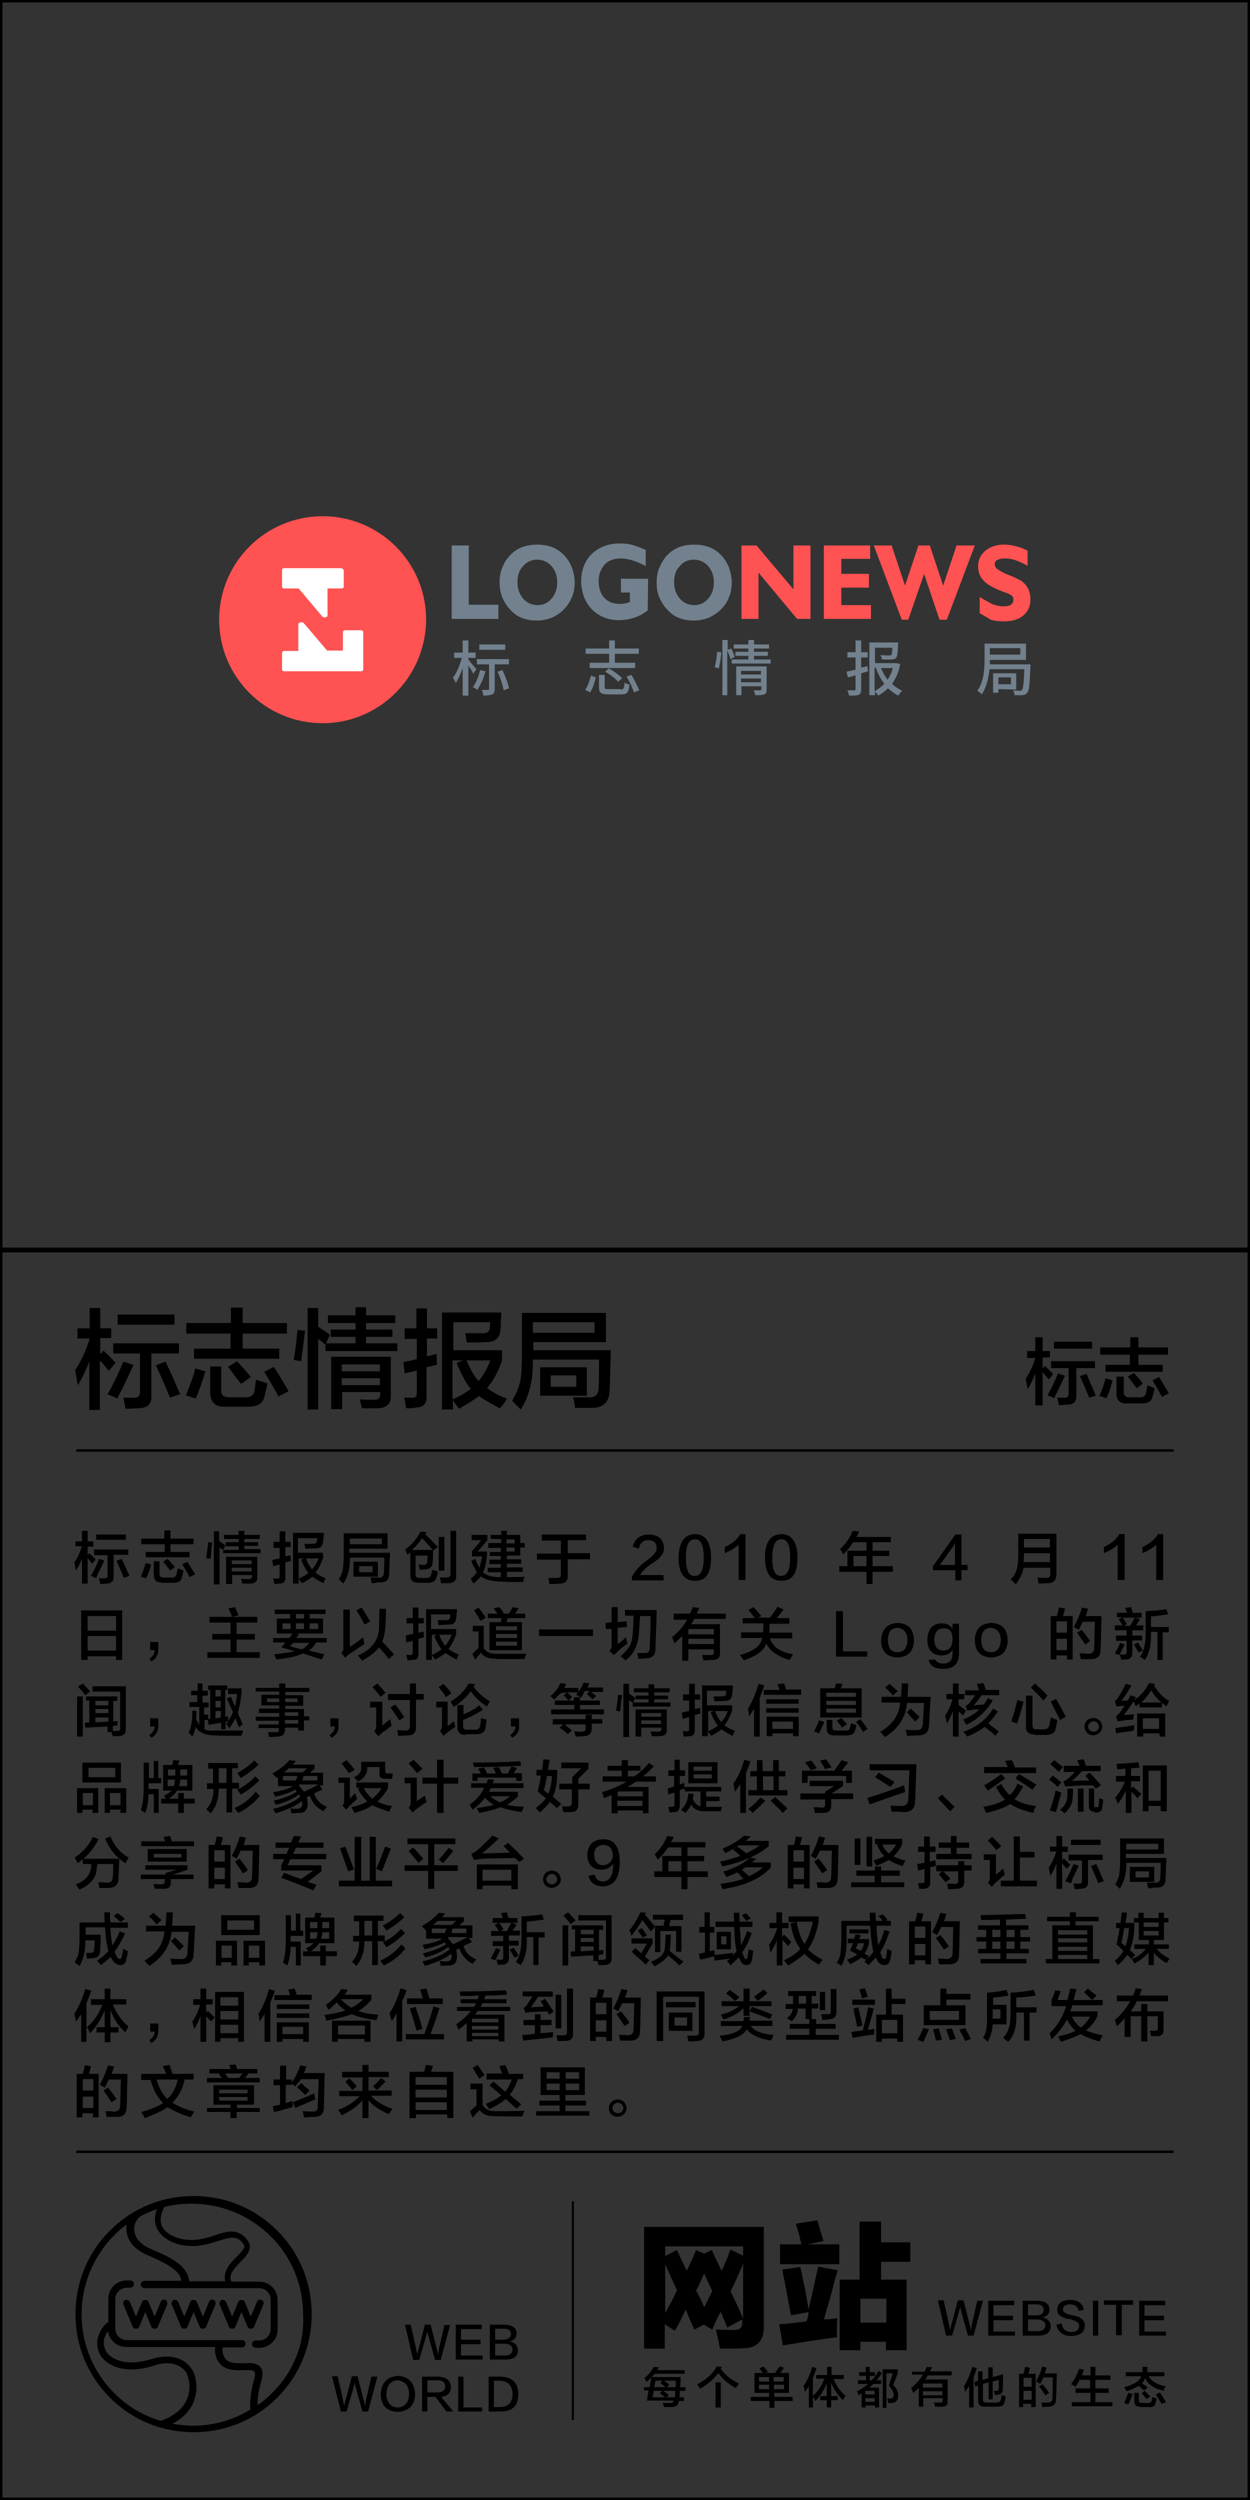 <?xml version="1.0" encoding="utf-8"?>
<!-- Generator: Adobe Illustrator 19.0.0, SVG Export Plug-In . SVG Version: 6.00 Build 0)  -->
<svg version="1.1" id="图层_1" xmlns="http://www.w3.org/2000/svg" xmlns:xlink="http://www.w3.org/1999/xlink" x="0px" y="0px"
	 viewBox="-5 -258 308 616" style="enable-background:new -5 -258 308 616;" xml:space="preserve">
<rect x="-5" y="-258" width="308" height="616" fill="#333333" stroke="none"/>
<style type="text/css">
	.st0{fill:#FF5252;}
	.st1{fill:#FFFFFF;}
	.st2{fill:#72818D;}
</style>
<g id="XMLID_36_">
	<path id="XMLID_146_" class="st0" d="M74.5-79.8L74.5-79.8C60.4-79.8,49-91.2,49-105.3l0,0c0-14.1,11.4-25.5,25.5-25.5l0,0
		c14.1,0,25.5,11.4,25.5,25.5l0,0C99.9-91.2,88.5-79.8,74.5-79.8z"/>
	<g id="XMLID_197_">
		<path id="XMLID_145_" class="st1" d="M79.1-118h-3.5h-1h-5.1h-1H65c-0.3,0-0.5,0.2-0.5,0.5v4c0,0.3,0.2,0.5,0.5,0.5h3.5v0.1
			l0.1-0.1l5.8,6.9c0.4,0.4,1.3,0.2,1.3-0.2v-6.7h3.5c0.3,0,0.5-0.2,0.5-0.5v-4C79.6-117.7,79.3-118,79.1-118z"/>
		<path id="XMLID_143_" class="st1" d="M84-102.7h-4c-0.3,0-0.5,0.2-0.5,0.5v4.5h-3.9l0,0l-5.7-6.7c-0.4-0.5-1.4-0.3-1.4,0.3v6.5H65
			c-0.3,0-0.5,0.2-0.5,0.5v4c0,0.3,0.2,0.5,0.5,0.5h3.5h1h5.1h1h3.9h0.1H84c0.3,0,0.5-0.2,0.5-0.5v-4.5v-4.5
			C84.6-102.4,84.3-102.7,84-102.7z"/>
	</g>
	<g id="XMLID_150_">
		<g id="XMLID_184_">
			<path id="XMLID_142_" class="st2" d="M106.3-105.5v-18.1h4.2v14.6h7.3v3.5H106.3z"/>
			<path id="XMLID_193_" class="st2" d="M118.1-114.5c0-1.3,0.2-2.6,0.7-3.7c0.4-1.1,1.1-2.2,2-3.1s1.8-1.5,2.9-1.9
				c1.1-0.4,2.3-0.6,3.6-0.6c1.4,0,2.6,0.2,3.7,0.6c1.1,0.4,2.1,1.1,2.9,1.9c0.9,0.9,1.5,1.9,2,3.1c0.4,1.1,0.7,2.4,0.7,3.7
				c0,1.3-0.2,2.6-0.7,3.7s-1.1,2.1-2,3s-1.9,1.5-2.9,2c-1.1,0.4-2.3,0.7-3.7,0.7c-1.4,0-2.5-0.2-3.6-0.6c-1.1-0.4-2.1-1.1-2.9-2
				c-0.9-0.9-1.5-1.9-2-3C118.3-112,118.1-113.2,118.1-114.5z M122.5-114.5c0,1.6,0.5,2.9,1.4,4c0.9,1,2.1,1.6,3.5,1.6
				c1.4,0,2.6-0.5,3.5-1.6c0.9-1,1.4-2.4,1.4-4s-0.5-3-1.4-4s-2.1-1.6-3.5-1.6c-1.4,0-2.6,0.5-3.5,1.6
				C122.9-117.5,122.5-116.2,122.5-114.5z"/>
			<path id="XMLID_138_" class="st2" d="M154.6-107.6c-1,0.8-2.1,1.4-3.3,1.8c-1.2,0.4-2.4,0.6-3.8,0.6c-1.3,0-2.6-0.2-3.7-0.7
				c-1.1-0.4-2.1-1.1-2.9-1.9c-0.9-0.9-1.5-1.9-2-3.1c-0.4-1.2-0.7-2.4-0.7-3.8c0-2.8,0.9-5.1,2.6-6.8c1.8-1.7,4.1-2.6,7-2.6
				c1.1,0,2.1,0.1,3.1,0.4s2.1,0.7,3.2,1.2v4c-1.1-0.6-2.2-1.1-3.2-1.4s-2-0.5-2.9-0.5c-1.7,0-3.1,0.5-4,1.5s-1.5,2.4-1.5,4.1
				s0.5,3.1,1.4,4.1s2.2,1.5,3.8,1.5c0.4,0,0.8,0,1.3-0.1c0.4-0.1,0.8-0.2,1.2-0.4v-2.3H148v-3.4h6.7L154.6-107.6L154.6-107.6z"/>
			<path id="XMLID_189_" class="st2" d="M156.8-114.5c0-1.3,0.2-2.6,0.7-3.7s1.1-2.2,2-3.1s1.8-1.5,2.9-1.9c1.1-0.4,2.3-0.6,3.6-0.6
				c1.4,0,2.6,0.2,3.7,0.6c1.1,0.4,2.1,1.1,2.9,1.9c0.9,0.9,1.5,1.9,2,3.1c0.4,1.1,0.7,2.4,0.7,3.7c0,1.3-0.2,2.6-0.7,3.7
				c-0.4,1.1-1.1,2.1-2,3s-1.9,1.5-2.9,2c-1.1,0.4-2.3,0.7-3.7,0.7c-1.3,0-2.5-0.2-3.6-0.6c-1.1-0.4-2.1-1.1-2.9-2
				c-0.9-0.9-1.5-1.9-2-3C156.9-112,156.8-113.2,156.8-114.5z M161.1-114.5c0,1.6,0.5,2.9,1.4,4c0.9,1,2.1,1.6,3.5,1.6
				s2.6-0.5,3.5-1.6c0.9-1,1.4-2.4,1.4-4s-0.5-3-1.4-4s-2.1-1.6-3.5-1.6s-2.6,0.5-3.5,1.6C161.5-117.5,161.1-116.2,161.1-114.5z"/>
			<path id="XMLID_133_" class="st0" d="M181.9-116.9v11.4h-4.2v-18.1h3.7l9.1,10.8v-10.8h4.2v18.1h-3.3L181.9-116.9z"/>
			<path id="XMLID_132_" class="st0" d="M198-105.5v-18.1h11.4v3.3h-7.1v3.7h6.8v3.4h-6.8v4.3h7.3v3.4H198L198-105.5z"/>
			<path id="XMLID_130_" class="st0" d="M217.2-105.3l-6.9-18.3h4.4l3.3,9.9l3.3-9.9h2.8l3.3,9.9l3.3-9.9h4.5l-6.9,18.3h-1.8
				l-3.8-11.3l-3.9,11.3H217.2z"/>
			<path id="XMLID_129_" class="st0" d="M236.4-106.9v-4c1.3,0.8,2.4,1.4,3.2,1.8c0.9,0.3,1.7,0.5,2.6,0.5c0.8,0,1.5-0.1,1.9-0.4
				c0.4-0.3,0.6-0.7,0.6-1.2c0-0.4-0.1-0.8-0.4-1c-0.3-0.3-0.9-0.6-1.9-0.9c-2.4-0.9-4.1-1.8-5-2.8c-0.9-0.9-1.4-2.1-1.4-3.6
				s0.6-2.8,1.8-3.8c1.2-1,2.7-1.5,4.6-1.5c1,0,1.9,0.1,2.9,0.4c1,0.2,1.9,0.6,2.9,1.1v3.7c-1.1-0.6-2.2-1.1-3.1-1.4
				c-0.9-0.3-1.7-0.4-2.5-0.4c-0.8,0-1.4,0.1-1.9,0.4c-0.4,0.2-0.6,0.6-0.6,1.1c0,0.4,0.2,0.7,0.6,1.1c0.4,0.3,1,0.6,1.7,1
				c0.2,0.1,0.4,0.2,0.7,0.3c1.6,0.6,2.8,1.2,3.5,1.6c0.7,0.5,1.3,1.1,1.7,1.9s0.6,1.7,0.6,2.7c0,1.7-0.6,3-1.8,4
				c-1.2,1-2.8,1.4-4.9,1.4c-1.1,0-2.1-0.1-3.1-0.4C238.2-105.9,237.4-106.3,236.4-106.9z"/>
		</g>
		<g id="XMLID_152_">
			<g id="XMLID_153_">
				<path id="XMLID_178_" class="st2" d="M111.6-92c-0.2-0.5-0.7-1.3-1.2-2v7.4H109v-6.8c-0.5,1.4-1.1,2.8-1.7,3.7
					c-0.1-0.4-0.5-1-0.7-1.3c0.9-1.1,1.7-3.1,2.2-4.9h-1.9v-1.3h2.1v-3h1.4v3h1.8v1.3h-1.8v0.4c0.4,0.5,1.7,2.1,2,2.4L111.6-92z
					 M114.6-92.6c-0.4,1.7-1.2,3.4-2,4.6c-0.2-0.2-0.8-0.6-1.1-0.7c0.8-1,1.4-2.6,1.8-4.2L114.6-92.6z M116.9-94.4v6.1
					c0,0.7-0.1,1.1-0.6,1.4c-0.5,0.2-1.2,0.3-2.2,0.3c0-0.4-0.2-1-0.4-1.4c0.7,0,1.3,0,1.5,0s0.3-0.1,0.3-0.2v-6.1h-3v-1.3h7.9v1.3
					h-3.5V-94.4z M119.5-97.9h-6.4v-1.3h6.4V-97.9z M118.8-92.9c0.7,1.5,1.4,3.3,1.6,4.5l-1.3,0.5c-0.2-1.2-0.8-3.1-1.5-4.6
					L118.8-92.9z"/>
				<path id="XMLID_172_" class="st2" d="M139.2-88c0.6-0.9,1.1-2.3,1.4-3.5l1.2,0.4c-0.3,1.2-0.7,2.7-1.4,3.7L139.2-88z
					 M145.1-96.9h-5.8v-1.3h5.8v-2h1.4v2h5.9v1.3h-5.9v2.2h5v1.3h-11.2v-1.3h4.8V-96.9z M147.9-88.1c0.7,0,0.9-0.2,1-1.7
					c0.3,0.2,0.9,0.4,1.2,0.5c-0.2,2-0.6,2.4-2.1,2.4h-3.1c-1.8,0-2.3-0.4-2.3-1.7v-3.1h1.4v3c0,0.5,0.2,0.5,1,0.5h2.9V-88.1z
					 M145-93.3c1.2,0.6,2.6,1.7,3.3,2.4l-1,0.9c-0.6-0.8-2-1.8-3.2-2.5L145-93.3z M150.6-91.7c0.7,1.2,1.5,2.8,1.9,3.8l-1.3,0.5
					c-0.3-1-1.1-2.7-1.8-3.9L150.6-91.7z"/>
				<path id="XMLID_165_" class="st2" d="M171.1-93.6c0.3-1,0.5-2.6,0.6-3.8l1,0.1c0,1.2-0.3,2.9-0.6,4L171.1-93.6z M175-95.6
					c-0.1-0.5-0.5-1.4-0.8-2.1v11H173v-13.6h1.3v2.4l0.9-0.3c0.3,0.7,0.7,1.5,0.8,2.1L175-95.6z M184.9-95.5v1h-9.6v-1h4.1v-0.9
					h-3.2v-1h3.2v-0.8h-3.6v-1h3.6v-1.1h1.4v1.1h3.7v1h-3.7v0.8h3.4v1h-3.4v0.9H184.9z M183.9-88.1c0,0.6-0.1,1-0.6,1.2
					s-1.2,0.2-2.2,0.2c-0.1-0.3-0.2-0.9-0.4-1.2c0.7,0,1.4,0,1.6,0s0.3-0.1,0.3-0.2v-0.8h-4.9v2.2h-1.3v-7.1h7.5V-88.1L183.9-88.1z
					 M177.6-92.7v0.9h4.9v-0.9H177.6z M182.5-89.9v-0.9h-4.9v0.9H182.5z"/>
				<path id="XMLID_160_" class="st2" d="M208.9-92.6l-1.7,0.5v3.9c0,0.8-0.2,1.2-0.6,1.4c-0.5,0.2-1.2,0.2-2.4,0.2
					c-0.1-0.4-0.2-0.9-0.4-1.3c0.8,0,1.5,0,1.7,0c0.2,0,0.3-0.1,0.3-0.3v-3.4c-0.7,0.2-1.3,0.4-1.9,0.5l-0.3-1.4
					c0.6-0.1,1.4-0.3,2.2-0.5v-3h-2v-1.3h2v-2.9h1.4v2.9h1.6v1.3h-1.6v2.5c0.5-0.1,1-0.2,1.5-0.4L208.9-92.6z M216.8-94.4
					c-0.3,1.9-1,3.5-2,4.9c0.7,0.7,1.6,1.3,2.5,1.7c-0.3,0.3-0.7,0.8-1,1.2c-0.9-0.5-1.7-1.1-2.5-1.8c-0.7,0.7-1.5,1.3-2.4,1.8
					c-0.2-0.3-0.5-0.7-0.8-1v0.9h-1.4v-13h7.1c0,0,0,0.4,0,0.5c-0.1,2.1-0.2,2.9-0.5,3.3c-0.3,0.3-0.7,0.4-1.2,0.4s-1.4,0-2.3,0
					c0-0.3-0.2-0.8-0.4-1.1c0.9,0.1,1.8,0.1,2.1,0.1c0.3,0,0.5,0,0.6-0.1c0.2-0.2,0.2-0.7,0.3-1.8h-4.3v3.8h5.1h0.2L216.8-94.4z
					 M210.5-87.7c0.9-0.5,1.7-1.1,2.4-1.8c-0.9-1.2-1.6-2.5-2.1-4h-0.3V-87.7L210.5-87.7z M212.1-93.4c0.4,1.1,1,2,1.6,2.9
					c0.6-0.9,1-1.8,1.3-2.9H212.1z"/>
				<path id="XMLID_154_" class="st2" d="M248.9-94.4c0,0,0,0.4,0,0.6c-0.2,4.4-0.3,6-0.8,6.5c-0.3,0.4-0.6,0.5-1.2,0.6
					c-0.4,0-1.1,0-1.9,0c0-0.4-0.2-0.9-0.4-1.2c0.7,0.1,1.4,0.1,1.7,0.1c0.2,0,0.4,0,0.5-0.2c0.3-0.3,0.5-1.7,0.6-5.1h-8.6
					c-0.2,2.1-0.7,4.4-1.9,6.2c-0.2-0.3-0.8-0.7-1.1-0.9c1.7-2.3,1.8-5.6,1.8-8v-3.6h10.2v4h-8.9c0,0.3,0,0.7,0,1.1h10V-94.4z
					 M238.9-98.3v1.6h7.5v-1.6H238.9z M241-88.2v0.9h-1.3v-4.8h5.7v4L241-88.2L241-88.2z M241-91.1v1.7h3.1v-1.7H241z"/>
			</g>
		</g>
	</g>
</g>
<g id="XMLID_12_">
</g>
<g id="XMLID_592_">
</g>
<g id="XMLID_593_">
</g>
<g id="XMLID_594_">
</g>
<g id="XMLID_595_">
</g>
<g id="XMLID_596_">
</g>
<g id="XMLID_2529_">
	<path d="M14.1,71.7v-2.4h3v-5h2.6v5h2.7v2.4h-2.7v4l0.8-0.9c1,1,2.1,2,3,3l-1.7,2c-0.7-0.9-1.4-1.8-2.2-2.6v12.2h-2.6V77.5
		c-0.8,2-1.7,4-2.8,5.8c-0.1-0.2-0.1-0.5-0.2-0.9c-0.2-1.4-0.4-2.3-0.5-2.8c1.5-2.2,2.7-4.8,3.6-7.8H14.1z M23.9,86.6
		c-0.4-0.2-1-0.5-2.1-0.9c-0.1-0.1-0.2-0.1-0.3-0.1c1.5-2.7,2.8-5.4,3.9-8.1l2.5,0.8c-0.6,1.4-1.6,3.4-2.8,6
		C24.5,85.3,24.1,86.1,23.9,86.6z M22.9,75.5V73h16.2v2.5h-6.8V86c0.1,2-1,3-3.3,3c-0.4,0-0.9,0-1.6,0.1c-0.6,0-1.1,0-1.5,0
		c-0.1-0.8-0.3-1.7-0.5-2.7c0.8,0,1.6,0,2.5,0c1.1,0.1,1.6-0.4,1.6-1.4v-9.5H22.9z M24,68.4v-2.5h14v2.5H24z M36.9,86.4
		c-1-2.5-2.2-5.2-3.5-8l2.4-0.9c0.3,0.6,0.7,1.6,1.3,2.8c1,2.2,1.7,4,2.3,5.2L36.9,86.4z"/>
	<path d="M43.2,86.6c-0.5-0.2-1.1-0.4-1.9-0.6c-0.2-0.1-0.4-0.1-0.5-0.2c1.2-2.9,2-5.1,2.3-6.6l2.5,0.7
		C44.9,82.3,44.1,84.6,43.2,86.6z M40.9,70.6v-2.6h11v-3.8h2.9v3.8h10.9v2.6H54.8v3.7h9v2.5h-21v-2.5h9v-3.7H40.9z M50.4,88.6
		c-2.4,0.1-3.6-1.1-3.6-3.6v-6.3h2.7v5.7c-0.1,1.3,0.6,1.9,2,1.9h4c1.3,0,2-0.5,2.2-1.5c0-0.1,0-0.4,0.1-0.8c0.1-0.8,0.2-1.5,0.3-2
		c0.3,0.1,0.8,0.2,1.4,0.4c0.6,0.2,1.1,0.4,1.4,0.5c-0.3,1.5-0.6,2.6-0.8,3.4c-0.4,1.5-1.6,2.3-3.9,2.3H50.4z M54.4,83
		c-0.1-0.1-0.2-0.3-0.4-0.5c-1.2-1.6-2.1-2.8-2.8-3.7l2.2-1.4c1.4,1.5,2.5,2.8,3.4,3.9L54.4,83z M63.6,86.1
		c-0.6-1.3-1.8-3.3-3.5-6.1l2.4-1.2c1.4,2.2,2.6,4.2,3.6,6L63.6,86.1z"/>
	<path d="M69.2,77.4c-0.3-0.1-0.7-0.1-1.3-0.2c-0.2-0.1-0.4-0.1-0.5-0.1c0.4-2.6,0.7-5.1,0.9-7.4l1.9,0.2c-0.1,0.4-0.2,1.1-0.3,2.1
		C69.6,74.3,69.4,76.1,69.2,77.4z M75.2,74.9v-1.6c-0.6-0.5-1.2-0.9-1.8-1.4v17.4h-2.6V64.3h2.6v4.6c0.1,0.1,0.4,0.2,0.7,0.5
		c1,0.6,1.8,1.1,2.2,1.5l-1,2.1h7.3v-1.6h-6.1v-1.8h6.1V68h-6.8v-1.9h6.8v-2h2.6v2h7.2V68h-7.2v1.6h6.5v1.8h-6.5V73h7.7v1.9H75.2z
		 M76.6,89.2V76.3h14.7v9.4c0.1,2.2-1,3.3-3.4,3.3c-1,0-2.2,0-3.7,0c-0.1-0.3-0.2-0.8-0.4-1.5c-0.1-0.4-0.1-0.6-0.2-0.7
		c0.8,0.1,1.9,0.1,3.4,0.1c1.2,0.1,1.7-0.4,1.7-1.4V85h-9.4v4.2H76.6z M79.2,78.2v1.7h9.4v-1.7H79.2z M79.2,81.6v1.7h9.4v-1.7H79.2z
		"/>
	<path d="M94.7,71.8v-2.5h2.9v-4.9h2.6v4.9h2.5v2.5h-2.5v4.4l2.4-0.6c0,1,0,1.9,0.1,2.6c-0.2,0.1-0.6,0.2-1.3,0.4
		c-0.6,0.1-1,0.2-1.3,0.3v7.2c0.1,1.7-0.8,2.7-2.6,2.7C97,89,96.1,89,95.1,89l-0.5-2.7c0.4,0.1,1,0.1,1.8,0.1c0.9,0.1,1.3-0.3,1.3-1
		v-5.7l-3,0.7l-0.3-2.8c0.1,0,0.3,0,0.5-0.1c0.7-0.1,1.6-0.3,2.8-0.6v-5H94.7z M118.2,89c-2.1-1-3.8-2.1-5.2-3c-1.3,1-3,2-4.9,3.1
		c-0.3-0.4-0.8-1-1.5-2.1v2.3h-2.7V65.4h14.6c0,0.5,0,1.2-0.1,2.1c0,0.9,0,1.6-0.1,2.1c-0.1,2.2-1.4,3.2-3.8,3.1
		c-0.8,0.1-2.3,0.1-4.5,0.1c-0.1-0.7-0.2-1.5-0.4-2.3c1,0,2.3,0,3.9,0c1.4,0.1,2.1-0.3,2.2-1.3c0-0.1,0-0.3,0-0.6
		c0.1-0.3,0.1-0.6,0.1-0.8h-9.1v6.9h12v2.5c-0.9,2.7-2.1,5-3.7,6.8c1.3,1,2.9,1.9,4.9,2.6c-0.1,0.3-0.4,0.7-0.7,1.2
		C118.6,88.4,118.4,88.8,118.2,89z M106.5,86.8c1.8-0.8,3.3-1.6,4.5-2.6c-1.2-1.4-2.3-3.5-3.5-6.4l1.6-0.6h-2.6V86.8z M115.8,77.2
		H110c0.8,2.1,1.8,3.8,2.9,5.1C114.2,80.8,115.1,79.1,115.8,77.2z"/>
	<path d="M136.7,88.9c-0.1-1-0.3-1.9-0.5-2.6c0.3,0,0.8,0,1.5,0c1,0,1.7,0,2.3,0c1.7,0.1,2.5-0.7,2.5-2.5c0.1-1.2,0.1-3.5,0.1-6.8
		h-16.3c0.1,5-0.9,9.1-3,12.3c-1-1-1.7-1.7-2.1-2.2c1-1.6,1.6-3.2,2-4.8c0.3-1.5,0.4-3.8,0.4-7v-9.8h20.7v7.2h-17.9v2h19.1
		c0,0.7,0,1.8-0.1,3.3c-0.1,3.4-0.1,5.6-0.2,6.6c-0.1,2.8-1.4,4.2-4.1,4.3c-0.4,0-0.9,0-1.8,0C138.2,88.9,137.3,88.9,136.7,88.9z
		 M126.3,67.8v2.6h15.2v-2.6H126.3z M128.1,85.9v-7h11.5v7H128.1z M130.7,80.9v2.8h6.3v-2.8H130.7z"/>
</g>
<g id="XMLID_2528_">
	<path d="M248.1,76.5v-1.6h2v-3.4h1.8v3.4h1.8v1.6h-1.8v2.7l0.6-0.6c0.7,0.7,1.4,1.3,2,2l-1.1,1.3c-0.5-0.6-1-1.2-1.5-1.8v8.2h-1.8
		v-7.9c-0.5,1.4-1.1,2.6-1.9,3.9c0-0.1-0.1-0.4-0.1-0.6c-0.1-0.9-0.3-1.6-0.4-1.9c1-1.5,1.8-3.2,2.4-5.2H248.1z M254.7,86.5
		c-0.2-0.1-0.7-0.4-1.4-0.6c-0.1,0-0.2-0.1-0.2-0.1c1-1.8,1.9-3.6,2.6-5.4l1.7,0.6c-0.4,0.9-1.1,2.3-1.9,4
		C255.1,85.7,254.9,86.2,254.7,86.5z M254,79.1v-1.7h10.8v1.7h-4.6v7c0,1.3-0.7,2-2.2,2c-0.3,0-0.6,0-1.1,0.1c-0.4,0-0.8,0-1,0
		c-0.1-0.6-0.2-1.2-0.4-1.8c0.5,0,1.1,0,1.7,0c0.7,0,1.1-0.3,1.1-0.9v-6.4H254z M254.7,74.3v-1.7h9.4v1.7H254.7z M263.4,86.4
		c-0.7-1.7-1.5-3.5-2.3-5.3l1.6-0.6c0.2,0.4,0.5,1.1,0.8,1.9c0.7,1.5,1.2,2.7,1.5,3.5L263.4,86.4z"/>
	<path d="M267.6,86.5c-0.3-0.1-0.8-0.3-1.3-0.4c-0.1,0-0.3-0.1-0.4-0.1c0.8-1.9,1.3-3.4,1.5-4.4l1.7,0.5
		C268.8,83.6,268.3,85.1,267.6,86.5z M266.1,75.7V74h7.4v-2.5h2V74h7.3v1.8h-7.3v2.5h6v1.7h-14.1v-1.7h6v-2.5H266.1z M272.5,87.8
		c-1.6,0-2.4-0.8-2.4-2.4v-4.2h1.8V85c0,0.8,0.4,1.3,1.3,1.3h2.7c0.8,0,1.3-0.3,1.5-1c0-0.1,0-0.3,0.1-0.6c0.1-0.6,0.2-1,0.2-1.3
		c0.2,0,0.5,0.1,0.9,0.3c0.4,0.1,0.7,0.3,0.9,0.4c-0.2,1-0.4,1.7-0.6,2.2c-0.2,1-1.1,1.5-2.6,1.5H272.5z M275.1,84.1
		c0-0.1-0.1-0.2-0.3-0.4c-0.8-1.1-1.4-1.9-1.9-2.5l1.5-0.9c0.9,1,1.7,1.9,2.2,2.6L275.1,84.1z M281.3,86.2c-0.4-0.8-1.2-2.2-2.3-4.1
		l1.6-0.8c0.9,1.5,1.7,2.8,2.4,4L281.3,86.2z"/>
</g>
<g id="XMLID_2480_">
	<g>
		<path d="M13.6,123.1v-1.3h1.6v-2.6h1.4v2.6H18v1.3h-1.4v2.1l0.4-0.5c0.5,0.5,1.1,1,1.6,1.6l-0.9,1c-0.4-0.5-0.7-0.9-1.1-1.4v6.3
			h-1.4v-6.2c-0.4,1.1-0.9,2.1-1.5,3c0-0.1-0.1-0.3-0.1-0.5c-0.1-0.7-0.2-1.2-0.3-1.5c0.8-1.1,1.4-2.5,1.9-4H13.6z M18.7,130.9
			c-0.2-0.1-0.5-0.3-1.1-0.5c-0.1,0-0.1-0.1-0.2-0.1c0.8-1.4,1.5-2.8,2-4.2l1.3,0.4c-0.3,0.7-0.8,1.8-1.5,3.1
			C19,130.2,18.8,130.6,18.7,130.9z M18.2,125.1v-1.3h8.4v1.3h-3.6v5.5c0,1-0.5,1.5-1.7,1.6c-0.2,0-0.5,0-0.8,0.1
			c-0.3,0-0.6,0-0.8,0c-0.1-0.4-0.2-0.9-0.3-1.4c0.4,0,0.8,0,1.3,0c0.6,0,0.9-0.2,0.8-0.7v-5H18.2z M18.7,121.4v-1.3H26v1.3H18.7z
			 M25.5,130.8c-0.5-1.3-1.1-2.7-1.8-4.2l1.3-0.5c0.1,0.3,0.4,0.8,0.7,1.5c0.5,1.2,0.9,2.1,1.2,2.7L25.5,130.8z"/>
		<path d="M31,130.9c-0.3-0.1-0.6-0.2-1-0.3c-0.1,0-0.2-0.1-0.3-0.1c0.6-1.5,1-2.6,1.2-3.4l1.3,0.4C32,128.7,31.5,129.8,31,130.9z
			 M29.8,122.5v-1.4h5.7v-2h1.5v2h5.7v1.4h-5.7v1.9h4.7v1.3H30.9v-1.3h4.7v-1.9H29.8z M34.8,131.9c-1.3,0-1.9-0.6-1.9-1.9v-3.3h1.4
			v3c0,0.7,0.3,1,1,1h2.1c0.7,0,1-0.3,1.1-0.8c0-0.1,0-0.2,0.1-0.4c0.1-0.4,0.1-0.8,0.2-1c0.2,0,0.4,0.1,0.7,0.2
			c0.3,0.1,0.6,0.2,0.7,0.3c-0.1,0.8-0.3,1.3-0.4,1.8c-0.2,0.8-0.9,1.2-2,1.2H34.8z M36.9,129c0-0.1-0.1-0.2-0.2-0.3
			c-0.6-0.8-1.1-1.5-1.5-1.9l1.1-0.7c0.7,0.8,1.3,1.4,1.8,2L36.9,129z M41.7,130.6c-0.3-0.7-0.9-1.7-1.8-3.2l1.3-0.6
			c0.7,1.2,1.3,2.2,1.9,3.1L41.7,130.6z"/>
		<path d="M46.8,126.1c-0.1,0-0.4-0.1-0.7-0.1c-0.1,0-0.2-0.1-0.3-0.1c0.2-1.3,0.4-2.6,0.5-3.9l1,0.1c0,0.2-0.1,0.6-0.2,1.1
			C47.1,124.5,47,125.4,46.8,126.1z M50,124.8v-0.8c-0.3-0.3-0.6-0.5-0.9-0.7v9.1h-1.4v-13.1H49v2.4c0.1,0,0.2,0.1,0.4,0.3
			c0.5,0.3,0.9,0.6,1.1,0.8l-0.5,1.1h3.8V123h-3.2V122h3.2v-0.8h-3.6v-1h3.6v-1h1.4v1H59v1h-3.8v0.8h3.4v0.9h-3.4v0.8h4v1H50z
			 M50.7,132.3v-6.7h7.7v4.9c0.1,1.1-0.5,1.7-1.8,1.7c-0.5,0-1.1,0-1.9,0c0-0.1-0.1-0.4-0.2-0.8c0-0.2-0.1-0.3-0.1-0.4
			c0.4,0,1,0.1,1.8,0.1c0.6,0,0.9-0.2,0.9-0.7v-0.3h-4.9v2.2H50.7z M52.1,126.5v0.9H57v-0.9H52.1z M52.1,128.3v0.9H57v-0.9H52.1z"/>
		<path d="M62.4,123.2v-1.3h1.5v-2.6h1.4v2.6h1.3v1.3h-1.3v2.3l1.3-0.3c0,0.5,0,1,0.1,1.4c-0.1,0-0.3,0.1-0.7,0.2
			c-0.3,0.1-0.5,0.1-0.7,0.2v3.8c0,0.9-0.4,1.4-1.4,1.4c-0.3,0-0.8,0.1-1.3,0.1l-0.3-1.4c0.2,0,0.5,0.1,0.9,0.1
			c0.5,0,0.7-0.1,0.7-0.5v-3l-1.6,0.4l-0.2-1.5c0.1,0,0.2,0,0.3-0.1c0.4-0.1,0.9-0.2,1.5-0.3v-2.6H62.4z M74.7,132.1
			c-1.1-0.5-2-1.1-2.7-1.6c-0.7,0.5-1.5,1.1-2.6,1.6c-0.1-0.2-0.4-0.5-0.8-1.1v1.2h-1.4v-12.5h7.6c0,0.3,0,0.6-0.1,1.1
			c0,0.5,0,0.8-0.1,1.1c-0.1,1.1-0.7,1.7-2,1.6c-0.4,0-1.2,0.1-2.4,0.1c0-0.4-0.1-0.8-0.2-1.2c0.5,0,1.2,0,2,0
			c0.7,0,1.1-0.2,1.1-0.7c0-0.1,0-0.2,0-0.3c0-0.2,0.1-0.3,0.1-0.4h-4.8v3.6h6.2v1.3c-0.5,1.4-1.1,2.6-1.9,3.6
			c0.7,0.5,1.5,1,2.6,1.4c-0.1,0.1-0.2,0.3-0.4,0.6C74.9,131.8,74.8,132,74.7,132.1z M68.6,131c0.9-0.4,1.7-0.9,2.4-1.4
			c-0.6-0.7-1.2-1.8-1.8-3.3L70,126h-1.4V131z M73.5,126h-3.1c0.4,1.1,0.9,2,1.5,2.7C72.6,127.9,73.1,127,73.5,126z"/>
		<path d="M86.6,132.1c-0.1-0.5-0.2-1-0.3-1.4c0.1,0,0.4,0,0.8,0c0.5,0,0.9,0,1.2,0c0.9,0.1,1.3-0.4,1.3-1.3c0-0.6,0.1-1.8,0.1-3.6
			h-8.5c0.1,2.6-0.5,4.7-1.6,6.4c-0.5-0.5-0.9-0.9-1.1-1.1c0.5-0.8,0.9-1.7,1-2.5c0.1-0.8,0.2-2,0.2-3.7v-5.1h10.8v3.8h-9.4v1h10
			c0,0.4,0,0.9-0.1,1.7c0,1.8-0.1,2.9-0.1,3.4c0,1.5-0.7,2.2-2.1,2.2c-0.2,0-0.5,0-0.9,0C87.4,132.1,86.9,132.1,86.6,132.1z
			 M81.2,121.1v1.4h7.9v-1.4H81.2z M82.1,130.5v-3.7h6v3.7H82.1z M83.5,127.9v1.5h3.3v-1.5H83.5z"/>
		<path d="M101.8,124l-0.1-0.1c0,0.9,0,1.9-0.1,3c0,1.1-0.6,1.7-1.7,1.8l-1.5,0.1c0-0.2-0.1-0.5-0.2-1c0-0.1-0.1-0.3-0.1-0.3
			c0.5,0,0.9,0.1,1.3,0.1c0.5,0,0.9-0.3,0.9-0.9c0-0.1,0-0.3,0-0.5c0-0.4,0.1-0.7,0.1-0.9h-3v4.6c0,0.6,0.3,0.9,0.9,0.9h1.8
			c0.6,0,1-0.2,1.1-0.7c0-0.1,0-0.2,0.1-0.3c0-0.1,0.1-0.4,0.2-1c0.1,0,0.2,0.1,0.4,0.1c0.2,0.1,0.5,0.2,1,0.3
			c0,0.3-0.1,0.7-0.3,1.2c0,0.2-0.1,0.3-0.1,0.4c-0.2,0.8-0.9,1.2-2.1,1.2h-2.3c-1.3,0-2-0.6-2-1.9v-5.6c0,0-0.1,0.1-0.2,0.2
			c-0.1,0.1-0.2,0.2-0.5,0.4c-0.2-0.5-0.4-0.9-0.6-1.3c1.7-1.2,2.9-2.6,3.8-4.4l1.5,0.1c0,0.1-0.1,0.2-0.1,0.3
			c-0.1,0.1-0.1,0.3-0.2,0.3c0.6,0.5,1.4,1.3,2.4,2.4c0.3,0.3,0.6,0.6,0.7,0.7L101.8,124z M99,121c-0.7,1.1-1.5,2-2.5,2.9h5.1
			c-0.3-0.4-0.7-0.9-1.3-1.5C99.8,121.8,99.3,121.3,99,121z M103.1,129v-8.3h1.4v8.3H103.1z M103.7,132.1c-0.1-0.4-0.2-0.9-0.3-1.4
			c0.6,0,1.1,0,1.7,0c0.6,0,0.9-0.3,0.9-0.9v-10.6h1.4v11c0.1,1.2-0.5,1.8-1.8,1.9C105,132.1,104.3,132.1,103.7,132.1z"/>
		<path d="M115.3,123.3v-1.1h3.2v-1h-2.6v-1h2.6v-1h1.4v1h3.3v2h1.1v1.1h-1.1v2h-3.3v0.9h3.5v1.1h-3.5v0.9h3.9v1.1h-3.9v1.3
			c2.2,0,3.7,0,4.4-0.1c-0.2,0.3-0.3,0.7-0.4,1.3c-0.5,0-1.3,0-2.5,0c-1.4,0-2.5-0.1-3.2-0.1c-2.2-0.1-3.8-0.5-4.7-1.3
			c-0.5,0.6-1.1,1.2-1.8,1.8c0,0-0.1-0.1-0.2-0.3c-0.3-0.5-0.5-0.8-0.5-0.9c0.6-0.5,1.1-1,1.5-1.6c-0.5-0.8-1-1.8-1.4-2.8l1-0.5
			c0.3,0.9,0.7,1.6,1,2.2c0.3-0.8,0.5-1.8,0.7-2.8h-2.5v-1.3l2.3-2.7h-2.4v-1.3h3.9v1.3l-2.4,2.8h2.3v0.5c-0.1,2.1-0.5,3.6-1,4.6
			c0.8,0.8,2.2,1.2,4.1,1.2c0,0,0.1,0,0.2,0c0,0,0.1,0.1,0.1,0.1v-1.3h-3.2v-1.1h3.2v-0.9h-2.8v-1.1h2.8v-0.9h-2.7v-1h2.7v-1H115.3z
			 M121.8,121.3h-2v1h2V121.3z M119.8,123.3v1h2v-1H119.8z"/>
		<path d="M128.5,121.5v-1.4h10.9v1.4h-4.5v3.2h5.5v1.5h-5.5v3.9c0.1,1.4-0.6,2.1-2,2.1c-0.2,0-0.6,0-1.2,0.1c-0.6,0-1,0-1.3,0
			c0-0.1-0.1-0.3-0.1-0.6c0-0.2-0.1-0.5-0.2-0.9c0.7,0,1.3,0,2.1,0c0.8,0,1.1-0.3,1-1.1v-3.4h-5.9v-1.5h5.9v-3.2H128.5z"/>
		<path d="M152.7,130.1h5.8v1.3h-7.8v-0.9c0.8-1.4,1.9-2.7,3.5-3.9c1.9-1.3,2.7-2.4,2.6-3.2c0-1.2-0.7-1.9-2.1-1.9
			c-1.2,0-2,0.7-2.3,2.1l-1.5-0.5c0.5-2,1.9-3,4.1-3c2.2,0.1,3.4,1.1,3.6,3.1c0.2,1.3-0.7,2.6-2.7,3.9
			C154.4,128,153.4,129,152.7,130.1z"/>
		<path d="M166.2,120c2.6,0,4,2,4,5.8c0,3.9-1.3,5.8-4,5.7c-2.7,0-4-2-4-5.7C162.3,122,163.6,120.1,166.2,120z M166.2,130.3
			c1.5,0,2.2-1.5,2.2-4.5c0-3.1-0.7-4.6-2.2-4.5c-1.5,0-2.2,1.5-2.2,4.5C164,128.9,164.7,130.4,166.2,130.3z"/>
		<path d="M177,131.4v-8.8c-0.8,0.8-2,1.5-3.4,2.1c0-0.5,0-1,0-1.5c1.9-0.9,3.2-2,3.8-3.2h1.3v11.3H177z"/>
		<path d="M187.5,120c2.6,0,4,2,4,5.8c0,3.9-1.3,5.8-4,5.7c-2.7,0-4-2-4-5.7C183.5,122,184.8,120.1,187.5,120z M187.5,130.3
			c1.5,0,2.2-1.5,2.2-4.5c0-3.1-0.7-4.6-2.2-4.5c-1.5,0-2.2,1.5-2.2,4.5C185.2,128.9,186,130.4,187.5,130.3z"/>
		<path d="M202.8,125c-0.1-0.1-0.2-0.3-0.3-0.5c-0.1-0.2-0.3-0.5-0.5-0.8c1.3-1.2,2.4-2.7,3.1-4.5l1.6,0.2c-0.2,0.5-0.4,0.9-0.7,1.3
			h8.5v1.3H210v2.1h4.1v1.3H210v2.5h5v1.4h-5v3h-1.5v-3h-6.7v-1.4h2v-3.8h4.7V122h-3.3C204.6,123,203.8,124,202.8,125z M205.3,125.4
			v2.5h3.2v-2.5H205.3z"/>
		<path d="M231.9,127.6h1.5v1.3h-1.5v2.5h-1.5v-2.5h-5.5v-1l5.5-7.8h1.5V127.6z M226.5,127.6h1.9h1.9V125v-1.9c0,0,0-0.2,0-0.5
			c0-0.4,0.1-0.6,0.1-0.7v0.1c0,0,0,0.1-0.1,0.2c0,0.1-0.1,0.2-0.1,0.2c0,0,0,0.1-0.1,0.2c-0.1,0.2-0.2,0.3-0.2,0.4
			c0,0.1-0.1,0.2-0.3,0.4c-0.4,0.6-0.8,1.1-1.1,1.5c0,0.1-0.1,0.2-0.2,0.3c-0.1,0.1-0.1,0.3-0.2,0.3c-0.3,0.4-0.7,1-1.3,1.8
			C226.6,127.4,226.5,127.6,226.5,127.6z"/>
		<path d="M245.3,132.4c-0.1-0.1-0.3-0.3-0.6-0.6c-0.3-0.3-0.5-0.5-0.7-0.6c0.8-0.8,1.3-1.6,1.5-2.5c0.3-0.9,0.4-2.2,0.4-4.1v-4.7
			h9.4v10c0,1.4-0.7,2.2-2.1,2.2c-0.5,0-1.2,0.1-2.3,0.1c0-0.2-0.1-0.6-0.2-1.1c0-0.2-0.1-0.3-0.1-0.4c0.5,0,1.2,0.1,2.1,0.1
			c0.8,0,1.2-0.3,1.1-1.1v-1.4h-6.6C247,129.6,246.3,131,245.3,132.4z M247.3,124.7c0,0.8,0,1.5-0.1,2.2h6.5v-2.2H247.3z
			 M247.3,121.2v2.1h6.4v-2.1H247.3z"/>
		<path d="M270.4,131.4v-8.8c-0.8,0.8-2,1.5-3.4,2.1c0-0.5,0-1,0-1.5c1.9-0.9,3.2-2,3.8-3.2h1.3v11.3H270.4z"/>
		<path d="M279.9,131.4v-8.8c-0.8,0.8-2,1.5-3.4,2.1c0-0.5,0-1,0-1.5c1.9-0.9,3.2-2,3.8-3.2h1.3v11.3H279.9z"/>
		<path d="M15,151v-12.2h10.1V151h-1.5v-0.9h-7v0.9H15z M16.6,140.2v3.6h7v-3.6H16.6z M16.6,145.1v3.6h7v-3.6H16.6z"/>
		<path d="M32.3,151.4l-0.5-0.7c0.9-0.6,1.3-1.3,1.3-2.1H32v-2h2c0,0.3,0,0.9,0,1.8C34,149.7,33.5,150.7,32.3,151.4z"/>
		<path d="M46.6,141.8v-1.4h11.8v1.4h-5.1v2.8h4.5v1.4h-4.5v3.1H59v1.4H46.1v-1.4h5.7V146h-4.5v-1.4h4.5v-2.8H46.6z M52.2,140.4
			c-0.3-0.8-0.6-1.5-0.9-2.1l1.6-0.3c0.2,0.5,0.5,1.1,0.9,2L52.2,140.4z"/>
		<path d="M62.7,139.7v-1.1h12.5v1.1h-3.9v1.1h3.3v3.7h-7.2l1.3,0.1c-0.2,0.4-0.5,0.7-0.7,1h7.5v1.1h-2.6c-0.5,0.9-1.1,1.5-1.8,2
			c1.2,0.3,2.5,0.6,3.8,0.9l-0.6,1.3c-0.7-0.2-1.7-0.5-3.1-1c-0.7-0.2-1.2-0.4-1.5-0.5c-1.5,0.7-3.7,1.2-6.6,1.5
			c0-0.1-0.1-0.3-0.3-0.7c-0.1-0.3-0.2-0.5-0.2-0.6c2.3-0.2,4-0.5,5.1-0.7c-0.4-0.1-1.1-0.3-2-0.6c-0.6-0.2-1.1-0.3-1.4-0.4
			c0.2-0.2,0.5-0.5,0.8-0.9c0.1-0.1,0.2-0.3,0.3-0.3h-3.1v-1.1h4c0.3-0.4,0.5-0.7,0.8-1.1h-3.9v-3.7h3.3v-1.1H62.7z M64.6,142v1.4h2
			V142H64.6z M69.4,148.4c0.8-0.4,1.3-1,1.8-1.6h-4c-0.1,0.1-0.2,0.2-0.3,0.4c-0.2,0.2-0.3,0.3-0.4,0.4
			C67,147.8,68,148.1,69.4,148.4z M67.9,139.7v1.1h2v-1.1H67.9z M67.9,142v1.4h2V142H67.9z M73.4,142h-2.1v1.4h2.1V142z"/>
		<path d="M80.1,150.5l-1-1.2c0.4-0.4,0.6-0.9,0.5-1.5v-9.2h1.6v9.2c1.1-0.7,2.2-1.5,3.3-2.4c0.1,0.7,0.2,1.3,0.3,1.7
			c-0.8,0.5-2.1,1.4-3.8,2.5C80.7,149.8,80.4,150.1,80.1,150.5z M84.8,142.3c-0.6-1.2-1.2-2.4-2-3.5l1.3-0.7
			c0.8,1.2,1.5,2.4,2.1,3.4L84.8,142.3z M90.8,150.8c-0.1-0.1-0.3-0.4-0.5-0.7c-0.5-0.6-1.1-1.3-1.9-2.2c-0.8,1.1-2.2,2.2-4.2,3.3
			c-0.3-0.5-0.7-0.9-1-1.3c3.6-1.5,5.4-4.1,5.2-7.7c0-0.7,0.1-2,0.1-3.8h1.6c0,0.8,0,2-0.1,3.4c0,0.2,0,0.3,0,0.4
			c-0.1,1.9-0.4,3.3-0.8,4.3c0.5,0.5,1.3,1.4,2.4,2.6c0.2,0.3,0.4,0.4,0.5,0.5L90.8,150.8z"/>
		<path d="M95.2,142v-1.3h1.5v-2.6h1.4v2.6h1.3v1.3h-1.3v2.3l1.3-0.3c0,0.5,0,1,0.1,1.4c-0.1,0-0.3,0.1-0.7,0.2
			c-0.3,0.1-0.5,0.1-0.7,0.2v3.8c0,0.9-0.4,1.4-1.4,1.4c-0.3,0-0.8,0.1-1.3,0.1l-0.3-1.4c0.2,0,0.5,0.1,0.9,0.1
			c0.5,0,0.7-0.1,0.7-0.5v-3l-1.6,0.4L95,145c0.1,0,0.2,0,0.3-0.1c0.4-0.1,0.9-0.2,1.5-0.3V142H95.2z M107.5,150.9
			c-1.1-0.5-2-1.1-2.7-1.6c-0.7,0.5-1.5,1.1-2.6,1.6c-0.1-0.2-0.4-0.5-0.8-1.1v1.2H100v-12.5h7.6c0,0.3,0,0.6-0.1,1.1
			c0,0.5,0,0.8-0.1,1.1c-0.1,1.1-0.7,1.7-2,1.6c-0.4,0-1.2,0.1-2.4,0.1c0-0.4-0.1-0.8-0.2-1.2c0.5,0,1.2,0,2,0
			c0.7,0,1.1-0.2,1.1-0.7c0-0.1,0-0.2,0-0.3c0-0.2,0.1-0.3,0.1-0.4h-4.8v3.6h6.2v1.3c-0.5,1.4-1.1,2.6-1.9,3.6
			c0.7,0.5,1.5,1,2.6,1.4c-0.1,0.1-0.2,0.3-0.4,0.6C107.8,150.6,107.6,150.8,107.5,150.9z M101.4,149.8c0.9-0.4,1.7-0.9,2.4-1.4
			c-0.6-0.7-1.2-1.8-1.8-3.3l0.8-0.3h-1.4V149.8z M106.3,144.8h-3.1c0.4,1.1,0.9,2,1.5,2.7C105.4,146.7,105.9,145.8,106.3,144.8z"/>
		<path d="M112.1,151l-0.7-1.5c0.5-0.5,1-1,1.5-1.4v-4.1h-1.4v-1.4h2.7v5.5c0.5,0.9,1.6,1.4,3.1,1.4c3.1,0,5.6,0,7.4,0
			c0,0.1-0.1,0.2-0.2,0.4c-0.1,0.4-0.2,0.7-0.3,0.9c-2.1,0-3.6,0-4.5,0c-1.1,0-2,0-2.8-0.1c-1.6,0-2.8-0.5-3.4-1.5
			C113.1,149.8,112.5,150.3,112.1,151z M113.4,141.4c-0.5-0.9-1-1.8-1.6-2.6l1.1-0.7c0.2,0.3,0.4,0.6,0.8,1c0.4,0.7,0.8,1.1,1,1.5
			L113.4,141.4z M115.2,140.7v-1.1h2.4c-0.3-0.4-0.7-0.9-1-1.3l1.4-0.3c0.4,0.4,0.8,0.9,1.1,1.5l-0.1,0.1h1.4
			c0.5-0.9,0.9-1.4,0.9-1.6l1.5,0.3c-0.1,0.2-0.4,0.6-0.9,1.3h2.5v1.1h-4.3l-0.3,1h3.8v6.9h-8v-6.9h2.8l0.2-1H115.2z M117.2,142.7v1
			h5.2v-1H117.2z M117.2,144.6v1h5.2v-1H117.2z M117.2,146.5v1h5.2v-1H117.2z"/>
		<path d="M127.8,145.1v-1.6h13.3v1.6H127.8z"/>
		<path d="M144.3,143.4l-0.1-1.5l1.5-0.2V138h1.5v3.7l2.2-0.2l0.1,1.4l-2.3,0.2v4c0.4-0.3,1.1-0.8,2.1-1.7c0,0.4,0.1,0.9,0.3,1.6
			c-1,0.7-1.9,1.4-2.6,2.1c-0.1,0.1-0.3,0.3-0.4,0.4c-0.2,0.1-0.3,0.2-0.4,0.3l-1-1c0.4-0.5,0.6-1,0.5-1.5v-3.9L144.3,143.4z
			 M152.3,150.7c-0.1-0.7-0.2-1.2-0.3-1.4c0.5,0,1.1,0,1.8,0c0.9,0.1,1.3-0.4,1.3-1.3c0.1-2.2,0.2-4.8,0.2-7.8h-2.6
			c0,0.3,0,0.8-0.1,1.4c0,0.7,0,1.1-0.1,1.4c0,3.8-1.1,6.5-3.4,8.1c-0.3-0.3-0.7-0.6-1.2-1c1.2-1,2-2,2.4-2.8
			c0.4-0.8,0.6-2.2,0.7-4.2c0.1-1,0.1-2,0.1-3h-2.1v-1.4h7.8c0,1.1-0.1,4.3-0.3,9.6c0,1.6-0.8,2.3-2.3,2.3
			C153.8,150.7,153.1,150.7,152.3,150.7z"/>
		<path d="M161,140.9v-1.3h4c0.1-0.2,0.2-0.5,0.4-0.8c0.1-0.3,0.3-0.6,0.3-0.8l1.6,0.2c-0.1,0.1-0.2,0.4-0.3,0.7
			c-0.1,0.3-0.3,0.5-0.3,0.7h7.1v1.3h-7.7c-0.1,0.1-0.2,0.3-0.3,0.5c-0.2,0.4-0.4,0.6-0.5,0.8h7.1v7.1c0.1,1.1-0.5,1.7-1.9,1.7
			c-0.6,0-1.3,0.1-2.2,0.1c0-0.2-0.1-0.5-0.2-0.9c0-0.2-0.1-0.3-0.1-0.4c0.6,0,1.2,0,1.9,0c0.7,0.1,1.1-0.2,1-0.9v-0.5h-6.3v2.8
			h-1.5v-6.1c-0.6,0.6-1.2,1.2-1.9,1.8c-0.1-0.3-0.3-0.7-0.5-1.3c-0.1-0.1-0.1-0.2-0.1-0.2c1.6-1.3,2.9-2.8,3.7-4.3H161z
			 M164.6,143.4v1.3h6.3v-1.3H164.6z M164.6,145.8v1.3h6.3v-1.3H164.6z"/>
		<path d="M178,142.1v-1.4h3c-0.5-0.7-1-1.3-1.6-2l1.3-0.7c0.6,0.7,1.2,1.4,1.9,2.2l-0.9,0.4h3c0.5-0.6,1.1-1.5,1.9-2.7l1.5,0.7
			c-0.6,0.7-1.1,1.4-1.7,2.1h3.1v1.4h-4.9c0,1,0,1.8-0.1,2.2h5.7v1.4h-5.5c0.7,2.1,2.6,3.4,5.7,3.9c-0.1,0.2-0.3,0.5-0.5,0.9
			c-0.2,0.3-0.3,0.4-0.4,0.5c-3-0.9-4.9-2.3-5.7-4.1c-0.4,1.7-2.3,3.1-5.5,4.2c-0.3-0.4-0.6-0.8-1-1.3c3.4-0.9,5.2-2.3,5.5-4.2h-5.2
			v-1.4h5.4c0.1-0.6,0.1-1.3,0.1-2.2H178z"/>
		<path d="M208.7,150.2h-7.7V139h1.7v9.9h6V150.2z"/>
		<path d="M216.2,141.9c2.6,0.1,3.9,1.5,4,4.3c-0.1,2.7-1.4,4.1-4.1,4.2c-2.6-0.1-3.9-1.5-4-4.1C212.2,143.5,213.6,142,216.2,141.9z
			 M216.2,149.1c1.5,0,2.3-1,2.4-3c-0.1-1.9-0.9-2.8-2.4-3c-1.6,0-2.4,1-2.4,3C213.8,148.1,214.6,149.1,216.2,149.1z"/>
		<path d="M229.7,142.1h1.6v6.9c0.1,2.9-1.2,4.3-4.1,4.2c-1.9,0-3.1-0.8-3.4-2.2l1.6-0.1c0.4,0.7,1,1,2,1c1.5,0,2.3-0.8,2.3-2.4v-1
			c-0.5,0.9-1.4,1.4-2.8,1.4c-2.2-0.1-3.4-1.4-3.4-3.9c0.1-2.6,1.3-4,3.6-4c1.2,0,2.1,0.5,2.6,1.4V142.1z M229.7,146.1v-0.7
			c-0.1-1.4-0.8-2.2-2.1-2.2c-1.5,0-2.3,0.9-2.4,2.7c0,1.8,0.8,2.8,2.2,2.8C228.9,148.7,229.6,147.8,229.7,146.1z"/>
		<path d="M239.3,141.9c2.6,0.1,3.9,1.5,4,4.3c-0.1,2.7-1.4,4.1-4.1,4.2c-2.6-0.1-3.9-1.5-4-4.1C235.2,143.5,236.6,142,239.3,141.9z
			 M239.2,149.1c1.5,0,2.3-1,2.4-3c-0.1-1.9-0.9-2.8-2.4-3c-1.6,0-2.4,1-2.4,3C236.8,148.1,237.6,149.1,239.2,149.1z"/>
		<path d="M253.9,150.9v-10.7h1.5c0.1-0.4,0.3-0.9,0.4-1.6c0-0.2,0.1-0.4,0.1-0.5l1.5,0.2c-0.1,0.7-0.3,1.3-0.5,1.9h2.4v10.7h-1.4
			v-1h-2.6v1H253.9z M255.3,141.5v2.8h2.6v-2.8H255.3z M255.3,145.8v2.8h2.6v-2.8H255.3z M261.3,150.8c-0.1-0.5-0.2-1-0.3-1.4
			c0.2,0,0.5,0,1,0c0.5,0,0.8,0.1,1.1,0.1c1,0,1.5-0.5,1.5-1.4c0-0.6,0.1-1.8,0.1-3.7c0-1.3,0.1-2.3,0.1-2.8h-3
			c-0.3,0.7-0.7,1.4-1,2c-0.1,0-0.2-0.1-0.3-0.2c-0.2-0.1-0.5-0.3-0.9-0.5c0.8-1.5,1.5-3.1,2-4.8l1.5,0.3c0,0.1-0.1,0.3-0.2,0.6
			c-0.1,0.5-0.3,0.9-0.4,1.2h3.9c-0.1,4-0.1,6.7-0.2,8.2c0,1.6-0.7,2.4-2.4,2.4C262.9,150.8,262.1,150.8,261.3,150.8z M262.4,147.2
			c-0.6-0.9-1.3-1.9-2-2.9l1.1-0.7c0.7,0.8,1.4,1.7,2.1,2.8L262.4,147.2z"/>
		<path d="M270.8,149.8l-1.1-0.4c0.4-0.7,0.9-1.6,1.3-2.6l1.1,0.4C271.6,148.2,271.2,149.1,270.8,149.8z M270.2,140.6v-1.2h2.5
			c0-0.1-0.1-0.3-0.2-0.5c-0.1-0.4-0.2-0.6-0.3-0.7l1.5-0.2l0.4,1.4h2.2v1.2h-4.7c0.4,0.5,0.7,1,1.1,1.6l-0.8,0.4h1.6
			c0.2-0.4,0.5-0.9,0.9-1.7c0,0.1,0,0,0.2-0.3l1.3,0.4c-0.3,0.5-0.7,1.1-1,1.5h1.8v1.2h-2.7v1.3h2.4v1.2h-2.4v3.1
			c0,1-0.5,1.5-1.5,1.6c-0.1,0-0.3,0-0.5,0c-0.3,0-0.5,0.1-0.7,0.1c0-0.1-0.1-0.4-0.2-0.7c-0.1-0.3-0.1-0.6-0.2-0.7
			c0.2,0,0.5,0.1,1,0.1c0.5,0,0.7-0.2,0.7-0.6v-2.8h-2.6V145h2.6v-1.3h-2.9v-1.2h1.9c-0.1-0.1-0.2-0.3-0.3-0.5
			c-0.3-0.5-0.5-0.8-0.7-1l1-0.5H270.2z M275.6,149.2c-0.2-0.3-0.5-0.8-0.9-1.5c-0.1-0.3-0.3-0.4-0.3-0.5l1-0.5
			c0.1,0.1,0.2,0.4,0.4,0.7c0.4,0.5,0.6,1,0.8,1.3L275.6,149.2z M280.2,150.9v-6.8h-1.6v0.2c0.1,2.9-0.4,5.1-1.5,6.7
			c-0.1-0.1-0.3-0.2-0.6-0.4c-0.3-0.2-0.5-0.3-0.6-0.4c1-1.3,1.4-3.3,1.4-6V139c1.6-0.1,3.4-0.2,5.1-0.5l0.4,1.3
			c-0.7,0.1-1.8,0.2-3.2,0.4c-0.4,0-0.8,0.1-1,0.1v2.6h4.4v1.3h-1.5v6.8H280.2z"/>
		<path d="M14,169.9V160h1.4v9.9H14z M16,159.7c-0.5-0.7-1.1-1.4-1.8-2.1l1.2-0.8c0.3,0.3,0.7,0.8,1.2,1.3c0.3,0.3,0.5,0.5,0.6,0.7
			L16,159.7z M16.2,161.1V160h7.7v1.1h-1v5.1c0.1,0,0.3,0,0.6-0.1c0.3,0,0.4,0,0.5,0c0,0.2-0.1,0.6-0.1,1.1c-0.1,0-0.3,0-0.5,0
			c-0.3,0-0.5,0.1-0.6,0.1v1.2c0.3,0,0.6,0,1,0c0.6,0,0.9-0.2,0.8-0.7v-9h-6.8v-1.3h8.2V168c0.1,1.1-0.5,1.7-1.7,1.8
			c-0.4,0-0.9,0-1.5,0c0,0,0-0.1-0.1-0.2c0-0.1-0.1-0.4-0.2-0.8h-1v-1.4c-1.8,0.1-3.6,0.2-5.5,0.3l-0.1-1.2l1.1-0.1v-5.4H16.2z
			 M18.5,161.1v1.1h3.2v-1.1H18.5z M18.5,163.1v1h3.2v-1H18.5z M18.5,166.4l3.2-0.2v-1h-3.2V166.4z"/>
		<path d="M32.3,170.2l-0.5-0.7c0.9-0.6,1.3-1.3,1.3-2.1H32v-2h2c0,0.3,0,0.9,0,1.8C34,168.5,33.5,169.5,32.3,170.2z"/>
		<path d="M42.1,159.8v-1.2h1.6v-1.8h1.2v1.8h1.3v1.2h-1.3v1.7h1.5v1.2h-1.1v1.8h1v1.1l0.5-0.1v-7.1h-0.5v-1.1H51v1.1h-0.5v6.6
			l0.7-0.1c0,0.5,0,0.9,0.1,1.1c0.4-0.7,0.8-1.4,1.1-2.1c-0.5-1.2-1-2.3-1.5-3.4l1-0.4l1,2.4c0.2-0.8,0.4-1.8,0.5-3.1h-2.2V158h3.3
			v1.3c-0.2,1.8-0.5,3.4-0.9,4.7c0.1,0.2,0.2,0.5,0.3,0.8c0.3,0.5,0.5,1.2,0.9,2.1l-0.9,0.7c-0.2-0.4-0.4-0.9-0.7-1.7
			c-0.1-0.2-0.1-0.4-0.2-0.5c-0.4,0.8-0.9,1.6-1.5,2.5c-0.2-0.4-0.5-0.8-0.7-1.1c0-0.1,0.1-0.2,0.2-0.3c0.1-0.2,0.2-0.3,0.3-0.4
			l-0.7,0.2v1.8h-1.1v-1.6l-3.1,0.5l-0.2-1.2h-0.8v2.3c0.5,0.3,1.5,0.4,2.8,0.3c2.5,0,4.7,0,6.7,0c0,0.1-0.1,0.4-0.2,0.7
			c-0.1,0.3-0.2,0.5-0.2,0.6c-3,0-5.2,0-6.5-0.1c-2.4,0-4-0.7-4.8-2.1c-0.1,0.8-0.4,1.6-0.8,2.4c-0.3-0.4-0.6-0.7-0.9-1
			c0.6-1.1,0.9-2.9,0.9-5.4l1,0.1c0,0.8,0,1.4-0.1,2c0.3,0.5,0.6,1,0.8,1.4v-4.4h-2.4v-1.2h1.9v-1.7H42.1z M48.1,158.4v1.6h1.3v-1.6
			H48.1z M48.1,161.1v1.6h1.3v-1.6H48.1z M48.1,165.4l1.3-0.2v-1.6h-1.3V165.4z"/>
		<path d="M58,158.9v-1h5.8v-1.1h1.5v1.1h5.9v1h-5.9v0.8h4.4v2.6h-4.4v0.8h4.6v1.8h1.3v1h-1.3v2.5h-1.4v-0.7h-3.3v0.3
			c0.1,1.2-0.5,1.9-1.8,1.9c-0.4,0-1.1,0.1-2.1,0.1c-0.1-0.5-0.2-0.9-0.3-1.2c0.6,0,1.2,0,1.8,0c0.7,0.1,1-0.2,0.9-0.9v-0.1h-5v-0.9
			h5v-0.9H58v-1h5.8v-0.9h-5V163h5v-0.8h-4.4v-2.6h4.4v-0.8H58z M60.8,160.5v0.9h3v-0.9H60.8z M68.3,160.5h-3v0.9h3V160.5z
			 M68.5,163.9h-3.3v0.9h3.3V163.9z M65.2,165.8v0.9h3.3v-0.9H65.2z"/>
		<path d="M76.7,170.2l-0.5-0.7c0.9-0.6,1.3-1.3,1.3-2.1h-1.1v-2h2c0,0.3,0,0.9,0,1.8C78.5,168.5,77.9,169.5,76.7,170.2z"/>
		<path d="M88.2,169.8l-1-1.2c0.3-0.3,0.5-0.7,0.5-1.3v-4.6h-1.5v-1.4h3v5.9c0.2-0.2,0.6-0.5,1.1-0.9c0.4-0.3,0.7-0.6,0.9-0.7
			c0,0.3,0.1,0.9,0.3,1.6c-0.1,0.1-0.2,0.2-0.4,0.3c-0.6,0.5-1.3,1-2,1.5C88.8,169.3,88.5,169.5,88.2,169.8z M88.8,160.1
			c-0.5-0.7-1.2-1.5-2-2.4l1.2-0.9c0.6,0.7,1.3,1.5,2,2.3L88.8,160.1z M90.6,160.8v-1.4H96v-2.6h1.5v2.6h1.9v1.4h-1.9v6.8
			c0,1.3-0.6,2-2,2c-0.5,0-1.3,0.1-2.4,0.1c0-0.4-0.1-0.9-0.3-1.4c0.5,0,1.3,0.1,2.1,0.1c0.8,0,1.1-0.4,1.1-1.1v-6.4H90.6z
			 M93.4,165.9c-0.4-0.6-1-1.5-1.9-2.8c-0.1-0.2-0.2-0.3-0.3-0.4l1.2-0.7c0.8,1,1.5,2,2.2,3.1L93.4,165.9z"/>
		<path d="M104.3,169.7l-0.9-1.2c0.3-0.3,0.5-0.7,0.5-1.1v-4.7h-1.4v-1.4h2.8v6c0.1-0.1,0.3-0.2,0.4-0.3c0.5-0.4,0.9-0.7,1.1-0.9
			c0,0.1,0,0.2,0.1,0.3c0.1,0.3,0.2,0.6,0.3,1.1c-0.9,0.6-1.6,1.1-2.1,1.5C104.8,169.3,104.5,169.5,104.3,169.7z M104.9,160.2
			c-0.1-0.2-0.3-0.4-0.5-0.8c-0.5-0.7-1-1.3-1.3-1.7l1.2-0.8c0.2,0.2,0.4,0.5,0.8,0.9c0.5,0.6,0.9,1.1,1.1,1.4L104.9,160.2z
			 M115,162.5c-1.7-1.1-3-2.3-4-3.8c-1,1.4-2.4,2.7-4.2,3.9c-0.3-0.5-0.5-0.9-0.8-1.3c2-1.2,3.5-2.7,4.5-4.5l1.6,0.2l-0.4,0.6
			c1.1,1.5,2.4,2.7,4,3.6c-0.1,0.1-0.2,0.4-0.4,0.7C115.2,162.1,115.1,162.3,115,162.5z M109.8,169.5c-1.4,0-2.1-0.6-2.1-2v-5.4h1.5
			v2.3c1.5-0.6,2.8-1.3,3.9-2.2l0.9,1.1c-1.5,0.9-3.1,1.8-4.9,2.5v1.4c0,0.7,0.3,1.1,1.1,1h1.9c0.7,0,1.1-0.3,1.2-1
			c0.1-0.4,0.2-1.1,0.2-1.9c0.5,0.2,1,0.3,1.4,0.4c-0.1,0.8-0.2,1.6-0.3,2.2c-0.2,0.9-0.9,1.4-2.2,1.4H109.8z"/>
		<path d="M121.2,170.2l-0.5-0.7c0.9-0.6,1.3-1.3,1.3-2.1h-1.1v-2h2c0,0.3,0,0.9,0,1.8C123,168.5,122.4,169.5,121.2,170.2z"/>
		<path d="M131.6,160.8c-0.3-0.3-0.7-0.6-1-0.9c1.1-0.8,1.9-1.9,2.5-3.2l1.4,0.2c-0.1,0.4-0.3,0.7-0.5,1h3.5v1.1h-2.7
			c0.2,0.2,0.4,0.4,0.8,0.8c0.2,0.2,0.3,0.3,0.4,0.4l-0.9,0.8c-0.4-0.4-0.8-0.9-1.2-1.3l0.8-0.6h-1.3
			C132.9,159.4,132.3,160,131.6,160.8z M131.7,162.1v-1.1h4.7v-0.8h1.5v0.8h4.9v1.1h-4.9v1.1h5.9v1.2h-13v-1.2h5.7v-1.1H131.7z
			 M131.2,166.7v-1.1h8.1v-1.1h1.5v1.1h2.6v1.1h-2.6v1.2c0,1.2-0.6,1.8-1.9,1.9c-0.5,0-1.2,0.1-2.1,0.1c0-0.2-0.1-0.5-0.2-0.9
			c0-0.2-0.1-0.3-0.1-0.4c0.7,0,1.3,0.1,1.8,0.1c0.7,0,1.1-0.3,1-0.9v-0.9h-5.2c0.4,0.3,0.9,0.7,1.6,1.3c-0.1,0,0,0,0.2,0.2l-1,0.9
			c-0.4-0.4-1.1-1-2-1.6l0.8-0.8H131.2z M138.1,160.3c-0.1-0.1-0.3-0.2-0.4-0.3c-0.3-0.2-0.6-0.4-0.8-0.4c0.8-0.9,1.5-1.9,1.9-3
			l1.4,0.2c-0.1,0.4-0.3,0.7-0.5,1h3.9v1.1h-3c0.1,0.1,0.4,0.3,0.7,0.5c0.3,0.2,0.5,0.4,0.6,0.5l-0.9,0.8c-0.4-0.4-0.9-0.9-1.4-1.3
			l0.7-0.7h-1.3C138.8,159.4,138.5,159.9,138.1,160.3z"/>
		<path d="M147.8,163.7c-0.1,0-0.4-0.1-0.7-0.1c-0.1,0-0.2-0.1-0.3-0.1c0.2-1.3,0.4-2.6,0.5-3.9l1,0.1c0,0.2-0.1,0.6-0.2,1.1
			C148,162.1,147.9,163,147.8,163.7z M150.9,162.4v-0.8c-0.3-0.3-0.6-0.5-0.9-0.7v9.1h-1.4v-13.1h1.4v2.4c0.1,0,0.2,0.1,0.4,0.3
			c0.5,0.3,0.9,0.6,1.1,0.8l-0.5,1.1h3.8v-0.8h-3.2v-0.9h3.2v-0.8h-3.6v-1h3.6v-1h1.4v1h3.8v1h-3.8v0.8h3.4v0.9h-3.4v0.8h4v1H150.9z
			 M151.6,169.9v-6.7h7.7v4.9c0.1,1.1-0.5,1.7-1.8,1.7c-0.5,0-1.1,0-1.9,0c0-0.1-0.1-0.4-0.2-0.8c0-0.2-0.1-0.3-0.1-0.4
			c0.4,0,1,0.1,1.8,0.1c0.6,0,0.9-0.2,0.9-0.7v-0.3H153v2.2H151.6z M153,164.1v0.9h4.9v-0.9H153z M153,165.9v0.9h4.9v-0.9H153z"/>
		<path d="M163.3,160.8v-1.3h1.5v-2.6h1.4v2.6h1.3v1.3h-1.3v2.3l1.3-0.3c0,0.5,0,1,0.1,1.4c-0.1,0-0.3,0.1-0.7,0.2
			c-0.3,0.1-0.5,0.1-0.7,0.2v3.8c0,0.9-0.4,1.4-1.4,1.4c-0.3,0-0.8,0.1-1.3,0.1l-0.3-1.4c0.2,0,0.5,0.1,0.9,0.1
			c0.5,0,0.7-0.1,0.7-0.5v-3l-1.6,0.4l-0.2-1.5c0.1,0,0.2,0,0.3-0.1c0.4-0.1,0.9-0.2,1.5-0.3v-2.6H163.3z M175.5,169.7
			c-1.1-0.5-2-1.1-2.7-1.6c-0.7,0.5-1.5,1.1-2.6,1.6c-0.1-0.2-0.4-0.5-0.8-1.1v1.2H168v-12.5h7.6c0,0.3,0,0.6-0.1,1.1
			c0,0.5,0,0.8-0.1,1.1c-0.1,1.1-0.7,1.7-2,1.6c-0.4,0-1.2,0.1-2.4,0.1c0-0.4-0.1-0.8-0.2-1.2c0.5,0,1.2,0,2,0
			c0.7,0,1.1-0.2,1.1-0.7c0-0.1,0-0.2,0-0.3c0-0.2,0.1-0.3,0.1-0.4h-4.8v3.6h6.2v1.3c-0.5,1.4-1.1,2.6-1.9,3.6
			c0.7,0.5,1.5,1,2.6,1.4c-0.1,0.1-0.2,0.3-0.4,0.6C175.8,169.4,175.6,169.6,175.5,169.7z M169.5,168.6c0.9-0.4,1.7-0.9,2.4-1.4
			c-0.6-0.7-1.2-1.8-1.8-3.3l0.8-0.3h-1.4V168.6z M174.3,163.6h-3.1c0.4,1.1,0.9,2,1.5,2.7C173.5,165.5,174,164.6,174.3,163.6z"/>
		<path d="M180.8,169.9v-6.9c-0.4,0.7-0.8,1.3-1.2,1.9c-0.1-0.6-0.2-1.2-0.3-1.9c1.1-1.7,1.9-3.7,2.6-6.1l1.4,0.4
			c-0.3,1-0.7,2-1.1,3v9.6H180.8z M183.2,159.7v-1.3h3.9l-0.5-1.4l1.6-0.2l0.5,1.5h3.7v1.3H183.2z M183.8,161.8v-1.1h8v1.1H183.8z
			 M183.8,164v-1.1h8v1.1H183.8z M183.9,169.9V165h7.9v4.8h-1.4v-0.7h-5.1v0.7H183.9z M185.3,166.2v1.8h5.1v-1.8H185.3z"/>
		<path d="M196.8,169.1l-1.2-0.5c0.5-0.9,0.9-1.8,1.2-2.7l1.3,0.4C197.6,167.4,197.2,168.4,196.8,169.1z M197.1,165.2V158h3.6
			c0.1-0.4,0.2-0.8,0.3-1.2l1.6,0.1c-0.1,0.3-0.3,0.7-0.4,1.1h5.1v7.2H197.1z M198.6,159.1v1h7.3v-1H198.6z M198.6,161.1v1h7.3v-1
			H198.6z M198.6,163v1h7.3v-1H198.6z M200.5,169.6c-1.2,0-1.8-0.5-1.8-1.7v-2.1h1.4v1.8c0,0.6,0.3,0.9,1,0.8h2.2
			c0.7,0,1-0.2,1.1-0.6c0-0.1,0.1-0.3,0.2-0.7c0-0.3,0.1-0.4,0.1-0.5c0.4,0.2,0.9,0.3,1.3,0.4c-0.1,0.6-0.2,1-0.3,1.4
			c-0.2,0.8-0.9,1.2-2.1,1.2H200.5z M202.5,167.7c-0.4-0.5-0.8-1.1-1.3-1.7l1.1-0.7c0.2,0.2,0.5,0.6,0.9,1c0.2,0.3,0.4,0.4,0.5,0.5
			L202.5,167.7z M207.7,168.7c-0.1-0.1-0.2-0.2-0.3-0.4c-0.5-0.8-1-1.5-1.5-2l1.1-0.7c0.6,0.8,1.2,1.6,1.8,2.4L207.7,168.7z"/>
		<path d="M213.1,170c-0.1-0.1-0.2-0.2-0.3-0.3c-0.4-0.4-0.7-0.8-0.9-1c3.1-1.8,4.7-4.2,4.9-7.2h-4.6v-1.4h4.8
			c0.1-1.1,0.2-2.2,0.2-3.3h1.6c-0.1,1.5-0.1,2.6-0.2,3.3h5.7c0,0.6-0.1,1.7-0.2,3.3c-0.1,1.8-0.1,3-0.2,3.6c0,1.8-0.9,2.6-2.7,2.6
			c-0.8,0-1.7,0.1-2.7,0.1c-0.1-0.6-0.2-1.1-0.4-1.5c0.9,0.1,1.7,0.1,2.5,0.1c1.2,0.1,1.8-0.5,1.8-1.7c0-0.3,0-0.9,0.1-1.6
			c0.1-1.6,0.1-2.7,0.2-3.4h-4.2C218.2,165.1,216.4,167.9,213.1,170z M215,159.8c-0.5-0.7-1.2-1.4-1.9-2l1.1-0.9
			c0.2,0.2,0.5,0.5,1,0.9c0.4,0.4,0.8,0.7,1,0.9L215,159.8z M220.5,166.2c-0.4-0.4-0.9-1-1.6-1.8c-0.2-0.3-0.4-0.4-0.5-0.5l1-0.9
			c0.8,0.7,1.5,1.4,2.2,2.1L220.5,166.2z"/>
		<path d="M228.2,160.7v-1.3h1.6v-2.6h1.4v2.6h1.4v1.3h-1.4v1.4c0.7,0.5,1.3,1,1.8,1.4l-0.7,1.2l-1.1-1v6.2h-1.4v-6.3
			c-0.4,1.1-0.9,2.2-1.5,3.1c0-0.2-0.1-0.5-0.2-1c-0.1-0.5-0.2-0.8-0.2-1c0.8-1.2,1.4-2.5,1.8-4H228.2z M232.8,159.8v-1.3h3.4
			c-0.1-0.3-0.2-0.7-0.4-1.3c0-0.1-0.1-0.2-0.1-0.3l1.6-0.2c0.2,0.4,0.4,1,0.6,1.7h3.3v1.3h-4.3c-0.9,1.2-1.5,2-2,2.5
			c0.3,0,0.7-0.1,1.3-0.1c0.5,0,0.9-0.1,1.2-0.1c0.4-0.5,0.7-1,1-1.6l1.2,0.6c-1.6,2.7-3.8,4.7-6.5,6c-0.1-0.1-0.2-0.4-0.4-0.7
			c-0.2-0.3-0.3-0.5-0.4-0.6c1.7-0.7,3-1.5,4-2.5c-0.5,0-1.1,0-1.8,0.1c-0.1,0-0.2,0-0.3,0.1c-0.4,0-0.6,0-0.8,0.1l-0.5-1.1
			c0.3-0.2,0.6-0.4,0.9-0.7c0.5-0.6,1-1.3,1.5-2H232.8z M240.3,169.7c-0.9-0.8-1.8-1.6-2.7-2.2c-1.2,0.9-2.6,1.7-4.3,2.4
			c-0.1-0.2-0.3-0.5-0.7-0.9c-0.1-0.1-0.2-0.3-0.2-0.3c3.2-1.1,5.7-3,7.3-5.7l1.2,0.7c-0.8,1.1-1.5,2.1-2.4,2.9
			c0.3,0.2,0.6,0.5,1.1,0.9c0.7,0.5,1.2,0.9,1.5,1.1L240.3,169.7z"/>
		<path d="M245.6,166.7c-0.2-0.1-0.5-0.2-1-0.4c-0.2-0.1-0.4-0.1-0.4-0.2c0.7-2,1.1-3.7,1.5-5.2l1.5,0.4
			C246.7,163.2,246.2,165,245.6,166.7z M250,169.4c-1.5,0-2.3-0.7-2.2-2.1v-7.5h1.6v7.2c0,0.8,0.3,1.2,1.1,1.1h1.7
			c0.8,0,1.2-0.3,1.4-1.1c0-0.1,0-0.3,0.1-0.6c0.1-0.5,0.1-0.9,0.2-1.2c0.2,0,0.4,0.1,0.8,0.3c0.4,0.1,0.6,0.2,0.8,0.3
			c-0.1,0.8-0.2,1.5-0.4,2.2c-0.2,1-1,1.5-2.5,1.5H250z M252.1,161c-0.7-0.8-1.7-1.8-3.1-3.2l1-1c1.2,1.1,2.3,2.1,3.1,3L252.1,161z
			 M256.2,165.8c-0.7-1.3-1.4-2.8-2.3-4.5l1.3-0.7c0.7,1.2,1.5,2.6,2.4,4.4L256.2,165.8z"/>
		<path d="M262.2,167.5c0.1-1.4,0.9-2.1,2.2-2.2c1.3,0.1,2.1,0.9,2.2,2.2c-0.1,1.2-0.9,1.9-2.2,2.1
			C263.1,169.5,262.4,168.8,262.2,167.5z M263.1,167.5c0.1,0.7,0.5,1.1,1.4,1.2c0.8-0.1,1.2-0.5,1.3-1.2c-0.1-0.8-0.5-1.3-1.3-1.4
			C263.6,166.2,263.2,166.7,263.1,167.5z"/>
		<path d="M282.4,162.4c-0.1,0-0.2-0.1-0.3-0.2c-0.2-0.1-0.4-0.3-0.8-0.6v1.1h-5.5v-1c-0.3,0.3-0.6,0.5-0.9,0.7
			c0-0.1-0.1-0.2-0.2-0.3c-0.2-0.4-0.3-0.7-0.4-0.9c-0.9,1.5-1.8,2.6-2.4,3.4l2.5-0.2c0,0.1,0,0.3-0.1,0.6c0,0.3,0,0.5-0.1,0.7
			c-0.3,0-0.7,0.1-1.2,0.1c-0.8,0.1-1.3,0.1-1.6,0.2c-0.2,0-0.5,0.1-0.8,0.1c0.1,0,0,0-0.2,0.1l-0.4-1.3c0.3-0.2,0.6-0.5,1-1
			c0.3-0.4,0.7-1,1.1-1.6c-0.8,0-1.4,0.1-2,0.2l-0.4-1.3c0.2-0.2,0.5-0.5,0.8-0.9c0.6-0.9,1.2-2,1.9-3.4l1.4,0.4
			c-1,1.7-1.8,3-2.5,3.8c0.3,0,0.9-0.1,1.6-0.1l0.7-1.3l1.3,0.5l-0.4,0.7c1.6-1.1,2.8-2.5,3.6-4.2l1.5,0.2l-0.2,0.5
			c1,1.6,2.2,2.9,3.7,3.7c-0.1,0.1-0.2,0.3-0.3,0.7C282.6,162,282.5,162.3,282.4,162.4z M270,169.1l-0.2-1.3c0.3,0,0.7-0.1,1.3-0.2
			c1.5-0.2,2.6-0.4,3.4-0.5c0,0.4-0.1,0.8-0.1,1.3c-0.2,0-0.5,0.1-1,0.2C272.7,168.7,271.5,168.8,270,169.1z M275.2,169.9v-5.7h6.9
			v5.7h-1.4v-0.8h-4v0.8H275.2z M281.2,161.5c-1-0.8-1.9-1.8-2.5-3c-0.8,1.2-1.6,2.2-2.5,3H281.2z M276.6,165.4v2.6h4v-2.6H276.6z"
			/>
		<path d="M14,188.7v-6.1h5.2v6.1h-1.4v-0.8h-2.5v0.8H14z M15.3,181.2v-4.9h9.5v4.9H15.3z M15.4,183.8v3h2.5v-3H15.4z M16.8,177.6
			v2.3h6.6v-2.3H16.8z M20.8,188.7v-6.1h5.3v6.1h-1.4v-0.8h-2.6v0.8H20.8z M22.1,183.8v3h2.6v-3H22.1z"/>
		<path d="M30.8,188.7c-0.2-0.1-0.5-0.3-0.8-0.5c-0.1-0.1-0.3-0.2-0.3-0.2c0.5-1.3,0.7-3.1,0.7-5.5v-6.2h1.3v3.8h1.2v-4.2h1.1v4.2
			h0.7v1.3h-3.1v1.4h2.5v5.9h-1.2v-4.6h-1.3C31.6,185.7,31.3,187.3,30.8,188.7z M35.2,183.2v-6.3h2.2c0,0,0-0.1,0.1-0.2
			c0.1-0.3,0.1-0.6,0.2-1l1.5,0.1c-0.1,0.4-0.2,0.7-0.3,1.1h3.5v6.3h-3.8c-0.4,0.7-1,1.3-2,2h2.3v-1.4h1.4v1.4h2.7v1.2h-2.7v2.3
			h-1.4v-2.3h-4.2v-1.2h1.3c-0.2-0.2-0.4-0.4-0.6-0.7c0.9-0.5,1.5-0.9,1.9-1.3H35.2z M36.4,178v1.5h1.8V178H36.4z M37.8,182.1
			c0.2-0.4,0.3-1,0.3-1.6h-1.8v1.6H37.8z M41.1,182.1v-1.6h-1.7c0,0.6-0.1,1.1-0.3,1.6H41.1z M41.1,178h-1.7v1.5h1.7V178z"/>
		<path d="M46.3,177.7v-1.3h7.3v1.3h-1.4v3.6h1.7v1.4h-1.7v5.9h-1.4v-5.9h-1.9c0,2.6-0.7,4.6-2,6.1c-0.1-0.1-0.3-0.2-0.5-0.5
			c-0.3-0.3-0.5-0.4-0.6-0.5c1.2-1.2,1.8-2.8,1.8-5H46v-1.4h1.5v-3.6H46.3z M48.9,177.7v3.6h1.9v-3.6H48.9z M53.7,188.7l-0.9-1.2
			c2-0.9,3.8-2.2,5.2-4l1,1C57.6,186.3,55.8,187.7,53.7,188.7z M54.3,180.1c0-0.1-0.1-0.2-0.2-0.3c-0.1-0.2-0.3-0.5-0.7-0.9
			c1.7-0.9,3.1-2,4.3-3.1l1,1C57.5,178,56,179.1,54.3,180.1z M54.3,184.2c-0.2-0.4-0.5-0.8-0.9-1.2c1.7-0.8,3.2-1.9,4.5-3.3l1,1
			C57.6,182,56.1,183.2,54.3,184.2z"/>
		<path d="M63,179.9c-0.3-0.3-0.6-0.6-0.9-0.9c1.8-1,3.2-2.1,4.2-3.3l1.6,0.2c-0.2,0.3-0.5,0.6-0.8,0.9h5.4v1l-1.1,1h3.2v3.1h-0.9
			l0.8,1l-2.1,1c0.5,1.6,1.6,2.7,3.2,3.3c-0.1,0.1-0.4,0.4-0.7,0.8c-0.1,0.1-0.2,0.2-0.2,0.3c-1.6-0.8-2.8-2.1-3.3-3.8
			c-0.3,0.1-0.5,0.2-0.8,0.3c0.1,0.5,0.2,1.1,0.2,1.7c0,1.5-0.7,2.2-2.1,2.2c-0.6,0-1.3,0.1-1.9,0.1c0-0.1-0.1-0.3-0.1-0.6
			c-0.1-0.3-0.1-0.5-0.2-0.6c0.2,0,0.8,0.1,1.6,0.1c0.9,0,1.4-0.4,1.4-1.2c0-0.1,0-0.2-0.1-0.4c0-0.1,0-0.3,0-0.3
			c-1.4,1.1-3.5,2.1-6.5,3c-0.2-0.4-0.4-0.7-0.6-1.1c2.7-0.6,5-1.6,6.7-3c0-0.1-0.1-0.2-0.3-0.4c0,0-0.1-0.1-0.1-0.1
			c-1.5,1.1-3.3,1.9-5.6,2.5c-0.1-0.2-0.3-0.5-0.5-0.8c0-0.1-0.1-0.2-0.1-0.2c2.2-0.5,4.1-1.2,5.7-2.2c0-0.1-0.1-0.2-0.2-0.3
			c-0.1-0.1-0.1-0.2-0.2-0.2c-1,0.6-2.7,1.2-4.9,1.7c-0.1-0.3-0.3-0.7-0.5-1.1c2.4-0.4,4-0.9,4.9-1.5h-3.7v-2L63,179.9z M64.7,179.6
			v1.1h3.2c0.1-0.3,0.3-0.7,0.4-1.1H64.7z M70.7,177.7h-4.5c-0.4,0.3-0.8,0.7-1.2,1h4.6L70.7,177.7z M68.6,181.9
			c0.5,0.6,1,1.1,1.3,1.6c1.3-0.6,2.5-1.2,3.6-1.8h-4.7C68.7,181.8,68.7,181.9,68.6,181.9z M73.2,179.6h-3.4
			c-0.1,0.4-0.2,0.8-0.3,1.1h3.7V179.6z"/>
		<path d="M80.3,187.9l-0.9-1c0.3-0.4,0.4-0.8,0.4-1.2v-4.4h-1.4V180h2.8v5.2c0.4-0.4,0.9-0.9,1.3-1.4c0.2,0.5,0.3,1,0.5,1.4
			c-0.2,0.2-0.5,0.5-0.9,0.9c-0.5,0.4-0.8,0.8-1.1,1C80.8,187.4,80.5,187.7,80.3,187.9z M81,178.9c-0.1-0.1-0.2-0.2-0.3-0.4
			c-0.4-0.5-0.9-1.2-1.5-2l1.2-0.8c0.7,0.8,1.4,1.5,2,2.4L81,178.9z M82.4,188.7c-0.1-0.1-0.2-0.3-0.4-0.7c-0.2-0.3-0.3-0.5-0.4-0.7
			c1.6-0.4,2.9-0.8,3.9-1.4c-0.8-0.8-1.6-1.8-2.3-3.1l0.5-0.3h-0.9v-1.3h7.8v1.4c-0.7,1.3-1.6,2.4-2.6,3.3c0.9,0.5,2.2,0.9,3.6,1.1
			c-0.3,0.5-0.5,1-0.7,1.4c-1.9-0.6-3.2-1.1-4.2-1.6C85.6,187.7,84.1,188.2,82.4,188.7z M83.2,181c-0.1-0.2-0.5-0.6-1-1.1
			c1.3-0.5,1.9-1.4,1.8-2.5v-1.3h5.9v2.2c0,0.5,0.2,0.7,0.7,0.7h1.2l-0.2,1.3h-1.6c-1.1,0-1.6-0.4-1.5-1.3v-1.6h-3v0.3
			C85.5,179.1,84.7,180.2,83.2,181z M84.6,182.6c0.6,1.1,1.3,1.9,2.1,2.6c0.9-0.7,1.7-1.5,2.3-2.6H84.6z"/>
		<path d="M96.7,188.6l-1-1.2c0.3-0.3,0.5-0.7,0.5-1.3v-4.7h-1.5v-1.4h3v5.8c0.5-0.4,1.2-0.8,2-1.4c0.1,0.7,0.3,1.2,0.4,1.6
			c-1,0.7-1.9,1.3-2.7,1.9c-0.1,0.1-0.3,0.3-0.5,0.5C96.8,188.5,96.8,188.6,96.7,188.6z M97.8,178.9c-0.7-0.8-1.4-1.6-2.1-2.4
			l1.2-0.9c0.3,0.3,0.6,0.6,1.1,1.1c0.5,0.5,0.9,0.9,1.1,1.1L97.8,178.9z M99.1,181.5V180h3.6v-4.4h1.6v4.4h3.6v1.5h-3.6v7.2h-1.6
			v-7.2H99.1z"/>
		<path d="M111.1,182.6v-1.2h3.8c0.1-0.3,0.2-0.7,0.3-1l1.5,0.1c-0.1,0.3-0.2,0.6-0.3,0.9h7.6v1.2h-8.1c-0.1,0.3-0.3,0.6-0.4,0.9
			h7.1v1.2c-0.9,0.8-1.8,1.5-2.7,2c1.1,0.3,2.5,0.4,4.2,0.5l-0.6,1.3c-2.1-0.3-3.8-0.7-5.2-1.2c-1.4,0.6-3.1,1-5.2,1.4
			c-0.2-0.3-0.4-0.7-0.6-1.2c1.5-0.2,2.9-0.4,4.2-0.8c-0.8-0.5-1.5-1-2.2-1.7c-0.8,1-1.8,2-3.1,2.9c-0.2-0.4-0.4-0.8-0.7-1.2
			c1.7-1.2,2.9-2.6,3.6-4.2H111.1z M111.4,180.9v-1.9h2.1l-0.7-1.2l1.4-0.3c0.3,0.4,0.6,0.9,0.8,1.5h2.2c-0.2-0.4-0.4-0.9-0.7-1.4
			l1.4-0.2c0.2,0.3,0.4,0.8,0.7,1.4c-0.2-0.5-0.2-0.4,0.1,0.2h1.4c0.1-0.2,0.3-0.5,0.5-1c0.2-0.3,0.3-0.5,0.4-0.7l1.4,0.3l-0.8,1.3
			h2v1.9h-1.4v-0.8h-9.5v0.8H111.4z M111.8,177.4c-0.1-0.4-0.2-0.8-0.3-1.1c3.5,0,7.4-0.1,11.7-0.3l0.2,1.1
			C119.4,177.3,115.5,177.4,111.8,177.4z M120.7,184.6h-4.9c0.7,0.6,1.5,1.1,2.4,1.5C119.2,185.7,120,185.2,120.7,184.6z"/>
		<path d="M128,188.6c-0.3-0.3-0.6-0.7-1-1.1c1.1-0.8,1.9-1.6,2.5-2.4c-0.4-0.3-1-0.8-1.8-1.5c-0.1-0.1-0.1-0.1-0.2-0.2
			c0.2-0.8,0.5-2.1,0.8-3.9h-1.1v-1.4h1.4c0.1-0.9,0.2-1.7,0.3-2.6l1.5,0.1c0,0.3-0.1,0.7-0.2,1.4c-0.1,0.5-0.1,0.9-0.2,1.1h2.3v1.4
			c-0.1,2.3-0.5,4.1-1.1,5.2c0.7,0.6,1.4,1.2,2.1,1.8l-1.1,1c-0.2-0.2-0.5-0.5-0.9-0.8c-0.3-0.3-0.6-0.5-0.8-0.7
			C129.9,186.8,129.1,187.7,128,188.6z M129,183.1l1.1,0.9c0.5-1.1,0.8-2.6,0.9-4.4h-1.2c-0.1,0.5-0.3,1.1-0.4,2
			C129.2,182.3,129.1,182.7,129,183.1z M132.8,182.9v-1.4h3.2v-1.6l2.2-2.2h-4.9v-1.4h6.7v1.5l-2.5,2.5v1.2h2.8v1.4h-2.8v3.8
			c0,1.2-0.6,1.8-1.9,1.8c-0.7,0-1.3,0-1.8,0c0-0.1,0-0.2-0.1-0.4c-0.1-0.5-0.2-0.8-0.2-1c0.5,0,1,0,1.5,0c0.6,0,0.9-0.3,0.9-0.9
			v-3.3H132.8z"/>
		<path d="M144.7,178.3v-1.2h3.5v-1.4h1.5v1.4h3.1v1.2h-3.1v1.4h1.6c1.3-0.9,2.5-2,3.6-3.3l1.2,0.8c-1.1,1.2-2,2-2.7,2.5h3.2v1.3
			h-4.9c-0.6,0.4-1.3,0.9-2.1,1.3h5.2v6.5h-1.4v-0.7h-6.2v0.7h-1.5v-4.5c-0.6,0.3-1.3,0.5-1.9,0.8c0-0.1-0.1-0.4-0.2-0.8
			c-0.1-0.3-0.2-0.6-0.3-0.7c2.3-0.7,4.3-1.5,6.1-2.6h-5.9v-1.3h4.7v-1.4H144.7z M153.4,183.4h-6l-0.2,0.1v1.1h6.2V183.4z
			 M147.1,185.7v1.3h6.2v-1.3H147.1z"/>
		<path d="M159.7,179.6v-1.4h1.5v-2.6h1.3v2.6h1.3v1.4h-1.3v2.1l1.1-0.4c0,0.5,0,1,0.1,1.4l-1.2,0.4v3.7c0,1.1-0.4,1.7-1.4,1.7
			c-0.3,0-0.7,0.1-1.1,0.1c-0.1-0.5-0.2-1-0.3-1.4c0.3,0,0.5,0,0.9,0c0.4,0,0.6-0.2,0.6-0.6v-2.9c-0.5,0.1-1,0.3-1.5,0.5l-0.2-1.5
			c0.5-0.2,1.1-0.3,1.6-0.5v-2.6H159.7z M163.7,183.4v-1.1h9v1.1H169v1.3h3.3v1.1H169v1.4c1.2,0,2.5,0,3.9,0
			c-0.1,0.4-0.2,0.8-0.3,1.1c-1.4,0-2.8,0-4.1,0c-1.5,0-2.5-0.5-3.2-1.6c-0.3,0.7-0.8,1.3-1.4,2c-0.3-0.2-0.7-0.5-1.1-0.8
			c1.1-0.9,1.7-2.3,1.8-4l1.3,0.1c0,0.5-0.1,0.9-0.2,1.3c0.5,1,1.1,1.6,1.9,1.8v-3.7H163.7z M164.6,181.4v-5.2h7.2v5.2H164.6z
			 M165.9,177.3v1h4.5v-1H165.9z M165.9,179.2v1h4.5v-1H165.9z"/>
		<path d="M176.1,183.5c0-0.2-0.1-0.5-0.2-1c-0.1-0.5-0.1-0.8-0.2-1c1.2-1.7,2.1-3.7,2.7-5.9l1.5,0.4c-0.3,1-0.7,2-1.1,2.9v9.8h-1.4
			v-7.1C177,182.2,176.6,182.8,176.1,183.5z M180.5,188.7c-0.3-0.3-0.6-0.6-1.1-1c0.8-0.6,1.8-1.5,3-2.8l1.2,0.8
			C182.6,186.7,181.5,187.7,180.5,188.7z M179.9,179.7v-1.3h1.6v-2.7h1.4v2.7h2.6v-2.7h1.4v2.7h1.6v1.3h-1.6v3.4h2.1v1.3h-9.6v-1.3
			h2.1v-3.4H179.9z M183,179.7v3.4h2.6v-3.4H183z M187.9,188.7c-0.9-1-2-2-3-3l1.1-0.9c0.4,0.3,0.9,0.8,1.5,1.4
			c0.7,0.6,1.2,1,1.5,1.4L187.9,188.7z"/>
		<path d="M192.2,185.3v-1.4h6.1v-0.4l2.2-1.4h-6v-1.3h8.2v1.3l-2.8,1.8h5.3v1.4h-5.4v1.6c0,1.2-0.6,1.8-1.9,1.8c-0.8,0-1.5,0-2.1,0
			c-0.1-0.5-0.2-1-0.3-1.4c0.2,0,0.5,0,0.9,0c0.4,0,0.7,0.1,0.9,0.1c0.7,0.1,1.1-0.2,1-0.9v-1.1H192.2z M192.6,181.3v-3h8.2
			l-0.2-0.1c0.7-1,1.3-1.8,1.8-2.5l1.6,0.5c-0.1,0.2-0.3,0.5-0.6,0.8c-0.4,0.6-0.8,1-1,1.3h2.5v3h-1.4v-1.7H194v1.7H192.6z
			 M194.8,178.2c-0.1-0.2-0.4-0.6-0.7-1c-0.3-0.4-0.6-0.8-0.7-1l1.5-0.4c0.5,0.7,1,1.3,1.4,1.9L194.8,178.2z M198.3,177.9
			c-0.1-0.1-0.2-0.3-0.3-0.6c-0.2-0.3-0.5-0.7-0.9-1.5l1.5-0.3c0.4,0.7,0.9,1.3,1.3,2L198.3,177.9z"/>
		<path d="M209.3,186.6l-0.6-1.6c3.1-0.9,6.1-2,9.1-3.1c0,0.1,0,0.4,0.1,0.8c0,0.4,0.1,0.7,0.1,0.9
			C214.5,184.7,211.6,185.8,209.3,186.6z M214.7,188.4c-0.1-0.5-0.2-1-0.3-1.5c0.6,0,1.4,0.1,2.5,0.1c1.3,0.1,1.9-0.5,1.9-1.9
			c0.1-0.9,0.1-2.7,0.2-5.3c0-0.8,0.1-1.3,0.1-1.6h-9.8v-1.5h11.5c-0.1,3.4-0.2,6.4-0.3,9c0,1.9-0.9,2.8-2.9,2.8
			C216.5,188.4,215.6,188.4,214.7,188.4z M214.4,182.3c-0.3-0.2-0.8-0.5-1.4-0.9c-1.1-0.7-1.9-1.2-2.4-1.5l0.9-1.1
			c1.4,0.8,2.7,1.5,3.9,2.3L214.4,182.3z"/>
		<path d="M230.2,187.2l-1.1,1.1l-3-3.2l1-0.9L230.2,187.2z"/>
		<path d="M249.6,188.7c-2.5-0.6-4.4-1.3-5.7-2.2c-1.3,0.9-3.3,1.6-5.9,2.2l-0.7-1.5c2.4-0.4,4.2-1,5.3-1.8
			c-0.8-0.8-1.5-1.8-2.2-3.1l1.3-0.7c0.7,1.2,1.4,2.1,2.1,2.7c0.8-0.7,1.4-1.6,1.9-2.8l1.4,0.7c-0.7,1.3-1.4,2.4-2.1,3.1
			c1.1,0.8,2.9,1.4,5.3,1.7c-0.1,0.2-0.3,0.5-0.5,0.9C249.8,188.3,249.7,188.5,249.6,188.7z M238.4,183.2c-0.4-0.5-0.7-1-0.9-1.3
			c1.5-0.8,2.9-1.8,4.2-2.8l1,1.1C241.2,181.3,239.8,182.3,238.4,183.2z M237.5,178.8v-1.4h5.8c-0.2-0.6-0.4-1.1-0.7-1.5l1.7-0.2
			c0.1,0.2,0.3,0.5,0.5,1c0.1,0.3,0.2,0.5,0.3,0.7l-0.2,0.1h5.4v1.4H237.5z M249.4,183c-1.4-1-2.8-1.9-4.2-2.8l0.9-1.1
			c0.8,0.5,1.9,1.2,3.4,2.1c0.4,0.3,0.7,0.4,0.9,0.5L249.4,183z"/>
		<path d="M255.6,182.3c-0.7-0.7-1.4-1.3-2.1-1.8l0.9-1c0.7,0.5,1.4,1.1,2.1,1.7L255.6,182.3z M255.2,188.5l-1.5-0.4
			c0.5-1.5,1-3.1,1.4-4.9c0.4,0.1,0.9,0.3,1.4,0.5C255.9,186,255.4,187.6,255.2,188.5z M255.9,178.6c-0.3-0.3-0.7-0.7-1.3-1.2
			c-0.3-0.3-0.6-0.5-0.8-0.7l0.9-1c0.1,0,0.2,0.1,0.3,0.2c0.8,0.6,1.4,1.1,1.9,1.5L255.9,178.6z M257.3,188.8
			c-0.3-0.3-0.7-0.6-1.1-0.9c1.1-0.8,1.7-1.9,1.8-3.2c0-0.6,0-1.2,0-2h1.4c0,0.8,0,1.5-0.1,2.1C259.3,186.4,258.6,187.7,257.3,188.8
			z M257.1,178.4v-1.3h3.9c0-0.1-0.1-0.4-0.3-0.7c-0.1-0.3-0.2-0.5-0.3-0.7l1.6-0.2c0.1,0.1,0.2,0.4,0.3,0.8
			c0.1,0.4,0.2,0.6,0.3,0.8h3.6v1.3h-4.6c-0.8,0.9-1.6,1.7-2.5,2.4l4.3-0.1l-1-1.2l1.1-0.7c1.2,1.2,2.1,2.3,2.8,3.1l-1.3,0.8
			l-0.7-0.8c-1,0-2.3,0-3.9,0.1c-0.7,0-1.1,0.1-1.5,0.1c-0.4,0-0.8,0-1.3,0.1c0,0,0,0-0.1,0l-0.5-1.2c0.1,0,0.2-0.1,0.3-0.2
			c0.3-0.1,0.5-0.3,0.7-0.4c0.6-0.5,1.2-1.1,1.8-1.8H257.1z M260.6,188.4v-5.7h1.4v5.7H260.6z M264.7,188.4c-0.9,0-1.4-0.4-1.4-1.3
			v-4.4h1.3v4.2c0,0.3,0.1,0.4,0.4,0.4h0.3c0.3,0,0.4-0.1,0.4-0.4c0,0,0-0.1,0-0.1c0.1-0.6,0.1-1.2,0.1-1.7c0.4,0.1,0.7,0.2,1,0.3
			c0,0.7-0.1,1.3-0.2,1.9c-0.1,0.9-0.6,1.3-1.4,1.3H264.7z"/>
		<path d="M270,180.9v-1.3h2.3v-1.8c-0.2,0-0.5,0-1,0.1c-0.5,0-0.8,0-1,0.1c0-0.2-0.1-0.4-0.1-0.8c-0.1-0.3-0.1-0.5-0.1-0.6
			c2.2-0.1,4-0.2,5.4-0.4l0.3,1.3c-0.7,0.1-1.3,0.2-2.1,0.2v1.9h2.2v1.3h-2.2v1.8l0.5-0.5c0.2,0.2,0.5,0.5,1,0.9
			c0.4,0.4,0.8,0.7,1,0.9l-0.9,1.1c-0.1-0.1-0.4-0.4-0.7-0.8c-0.4-0.4-0.6-0.6-0.8-0.8v5.2h-1.4v-5.5c-0.5,1.1-1.1,2.2-2,3.3
			c0-0.2-0.1-0.5-0.3-0.8c-0.1-0.4-0.2-0.6-0.3-0.8c0.9-1,1.7-2.3,2.4-3.9H270z M276.6,188.3V177h5.9v11.3H281V187h-3v1.3H276.6z
			 M278,178.3v7.4h3v-7.4H278z"/>
		<path d="M14.6,207.6c-0.4-0.5-0.7-0.9-0.9-1.3c2.2-0.8,3.4-2.1,3.7-3.9c0.1-0.3,0.1-0.7,0.1-1.1h-2.1v-1.2c-0.4,0.3-0.8,0.7-1.2,1
			c0-0.1-0.1-0.2-0.2-0.3c-0.3-0.5-0.5-0.9-0.6-1.1c2-1.3,3.5-3,4.5-5.1l1.4,0.6c-1.1,2-2.3,3.6-3.7,4.8h8.8c0,0.5-0.1,1.4-0.1,2.6
			c-0.1,1.1-0.1,1.8-0.1,2.2c0,1.6-0.9,2.4-2.6,2.4c-0.8,0-1.5,0-2.1,0c-0.1-0.5-0.2-1-0.3-1.4c0.2,0,0.5,0,1,0
			c0.5,0,0.9,0.1,1.2,0.1c0.9,0,1.3-0.4,1.4-1.4c0.1-1.2,0.1-2.2,0.1-3.2H19c0,0.1,0,0.3-0.1,0.6c0,0.3-0.1,0.5-0.1,0.7
			C18.7,204.8,17.2,206.4,14.6,207.6z M25.9,201.1c-2.4-1.5-4-3.6-5-6.1l1.3-0.5c1,2.4,2.5,4.1,4.5,5.2
			C26.6,199.9,26.3,200.4,25.9,201.1z"/>
		<path d="M29.7,205v-1.1h6.1v-0.4l2.8-0.8h-7.8v-1.1h10.4v1.1l-3.6,1.2h5.1v1.1h-5.6v0.8c0,1.1-0.5,1.6-1.6,1.6c-0.7,0-1.5,0-2.4,0
			c0-0.2-0.1-0.5-0.2-0.8c0-0.2-0.1-0.3-0.1-0.4c0.7,0,1.3,0.1,1.9,0.1c0.6,0,0.9-0.2,0.9-0.7V205H29.7z M29.8,196.9v-1.2h5.9
			c-0.1-0.2-0.2-0.5-0.3-0.8c0-0.1-0.1-0.3-0.1-0.3l1.6-0.2c0.2,0.4,0.3,0.9,0.4,1.3h5.5v1.2H29.8z M31.4,200.7v-3.1h9.6v3.1H31.4z
			 M32.9,198.8v0.9h6.8v-0.9H32.9z"/>
		<path d="M46.4,207.3v-10.7h1.5c0.1-0.4,0.3-0.9,0.4-1.6c0-0.2,0.1-0.4,0.1-0.5l1.5,0.2c-0.1,0.7-0.3,1.3-0.5,1.9h2.4v10.7h-1.4v-1
			h-2.6v1H46.4z M47.8,197.9v2.8h2.6v-2.8H47.8z M47.8,202.2v2.8h2.6v-2.8H47.8z M53.8,207.2c-0.1-0.5-0.2-1-0.3-1.4
			c0.2,0,0.5,0,1,0c0.5,0,0.8,0.1,1.1,0.1c1,0,1.5-0.5,1.5-1.4c0-0.6,0.1-1.8,0.1-3.7c0-1.3,0.1-2.3,0.1-2.8h-3
			c-0.3,0.7-0.7,1.4-1,2c-0.1,0-0.2-0.1-0.3-0.2c-0.2-0.1-0.5-0.3-0.9-0.5c0.8-1.5,1.5-3.1,2-4.8l1.5,0.3c0,0.1-0.1,0.3-0.2,0.6
			c-0.1,0.5-0.3,0.9-0.4,1.2h3.9c-0.1,4-0.1,6.7-0.2,8.2c0,1.6-0.7,2.4-2.4,2.4C55.4,207.2,54.6,207.2,53.8,207.2z M54.9,203.6
			c-0.6-0.9-1.3-1.9-2-2.9l1.1-0.7c0.7,0.8,1.4,1.7,2.1,2.8L54.9,203.6z"/>
		<path d="M62.9,197.3V196h3.8c0.3-0.6,0.5-1.2,0.7-1.6l1.8,0.1l-0.7,1.5h6.2v1.3h-6.8c-0.2,0.5-0.4,1-0.7,1.5h8.2v1.3h-8.8
			c-0.1,0.2-0.3,0.4-0.4,0.8c-0.1,0.3-0.3,0.5-0.3,0.7h8.3v1.5l-3.4,2.6l2.2,0.7l-0.8,1.4c-2.8-1.2-5.4-2.2-7.9-3.1l0.7-1.2
			c0.5,0.1,1.2,0.4,2.2,0.8c0.9,0.3,1.5,0.5,2,0.7l3-2.1h-7.9v-1.3c0.1-0.1,0.2-0.4,0.4-0.8c0.1-0.3,0.3-0.5,0.3-0.7h-2.7v-1.3h3.3
			c0.2-0.5,0.4-1,0.7-1.5H62.9z"/>
		<path d="M78.5,206.8v-1.4h3.9v-10.8H84v10.8h2.1v-10.8h1.5v10.8h4v1.4H78.5z M80.8,203.1c-0.7-2-1.4-3.9-2-5.7l1.3-0.4
			c0.9,2.4,1.6,4.3,2.1,5.6L80.8,203.1z M89.1,203.1l-1.4-0.6c0.5-1.2,1.3-3,2.2-5.5l1.4,0.5C90.4,199.8,89.7,201.6,89.1,203.1z"/>
		<path d="M95.4,196.5V195h11.8v1.4H102v5.2h5.8v1.4H102v4.4h-1.5v-4.4h-5.8v-1.4h5.8v-5.2H95.4z M98.1,201c-0.8-1-1.6-2-2.4-2.9
			l1.1-0.9c0.9,0.9,1.7,1.9,2.5,2.8L98.1,201z M104.2,201.1l-1.1-0.9c0.8-0.8,1.6-1.8,2.5-2.9l1.1,0.8
			C105.9,199.1,105,200.1,104.2,201.1z"/>
		<path d="M122.9,200.8c-0.3-0.4-0.7-0.7-1-1c-3.8,0.1-6.6,0.1-8.2,0.2c-0.8,0.1-1.4,0.2-1.9,0.3l-0.7-1.5c0.5-0.2,1-0.5,1.5-0.9
			c1.4-1.2,2.6-2.4,3.7-3.6l1.6,0.7c-0.1,0.1-0.2,0.2-0.3,0.3c-1.6,1.5-2.9,2.6-3.8,3.4l6.9-0.2l-1.6-1.6l1.1-0.8
			c1.5,1.4,2.8,2.7,3.9,3.9L122.9,200.8z M112.5,207.5v-6.1h10.1v6.1H121v-0.9h-7.1v0.9H112.5z M113.9,202.7v2.7h7.1v-2.7H113.9z"/>
		<path d="M128.8,205.1c0.1-1.4,0.9-2.1,2.2-2.2c1.3,0.1,2.1,0.9,2.2,2.2c-0.1,1.2-0.9,1.9-2.2,2.1
			C129.7,207.1,128.9,206.4,128.8,205.1z M129.6,205.1c0.1,0.7,0.5,1.1,1.4,1.2c0.8-0.1,1.2-0.5,1.3-1.2c-0.1-0.8-0.5-1.3-1.3-1.4
			C130.2,203.8,129.7,204.3,129.6,205.1z"/>
		<path d="M140,204.2l1.5-0.3c0.3,1.1,1,1.7,2,1.7c1.7,0,2.6-1.4,2.6-4.4c-0.7,1-1.6,1.5-3,1.5c-2.2-0.1-3.3-1.3-3.4-3.6
			c0.1-2.5,1.4-3.8,3.8-3.9c2.8-0.1,4.2,1.8,4.2,5.6c0,4-1.4,6-4.3,6C141.6,206.7,140.4,205.9,140,204.2z M146,199.3
			c0-1.8-0.8-2.7-2.4-2.7c-1.4,0.1-2.2,0.9-2.2,2.5c0.1,1.6,0.8,2.4,2.2,2.5C145.1,201.4,145.9,200.6,146,199.3z"/>
		<path d="M157.1,200.2c-0.1-0.1-0.2-0.3-0.3-0.5c-0.1-0.2-0.3-0.5-0.5-0.8c1.3-1.2,2.4-2.7,3.1-4.5l1.6,0.2
			c-0.2,0.5-0.4,0.9-0.7,1.3h8.5v1.3h-4.4v2.1h4.1v1.3h-4.1v2.5h5v1.4h-5v3h-1.5v-3h-6.7v-1.4h2v-3.8h4.7v-2.1h-3.3
			C159,198.2,158.1,199.2,157.1,200.2z M159.7,200.6v2.5h3.2v-2.5H159.7z"/>
		<path d="M173.7,198.6c0-0.1-0.1-0.2-0.2-0.3c-0.2-0.4-0.4-0.6-0.5-0.8c2.3-0.9,4-2,5.3-3.2l1.7,0.2c-0.4,0.4-0.9,0.8-1.3,1.1h5.7
			v1.3c-2.7,2.3-6.5,3.9-11.4,5c0-0.1-0.1-0.2-0.2-0.3c0-0.2-0.2-0.5-0.4-0.9c2-0.4,3.6-0.9,5-1.4c-0.7-0.7-1.3-1.2-1.8-1.6l1.1-0.7
			c0.1,0.1,0.4,0.3,0.7,0.5c0.6,0.4,1.1,0.8,1.4,1.1l-0.2,0.1c1.3-0.5,2.5-1.2,3.6-2h-5.2C176.3,197.3,175.2,197.9,173.7,198.6z
			 M174,204.5c-0.4-0.7-0.6-1.1-0.8-1.3c2.8-0.9,5-2,6.6-3.5l1.6,0.3c-0.4,0.3-0.8,0.6-1.1,0.9h4.6v1.3c-2.6,2.8-6.6,4.5-11.9,5.3
			c-0.1-0.4-0.3-0.8-0.5-1.3c2.6-0.4,4.5-0.8,5.7-1.3c-0.2-0.2-0.5-0.4-0.8-0.8s-0.6-0.6-0.8-0.8l1.2-0.6c0.2,0.2,0.5,0.4,0.9,0.8
			s0.7,0.6,0.9,0.8c1.2-0.6,2.4-1.3,3.4-2.2h-4.3C177.3,203.1,175.7,203.9,174,204.5z"/>
		<path d="M189.1,207.3v-10.7h1.5c0.1-0.4,0.3-0.9,0.4-1.6c0-0.2,0.1-0.4,0.1-0.5l1.5,0.2c-0.1,0.7-0.3,1.3-0.5,1.9h2.4v10.7h-1.4
			v-1h-2.6v1H189.1z M190.5,197.9v2.8h2.6v-2.8H190.5z M190.5,202.2v2.8h2.6v-2.8H190.5z M196.5,207.2c-0.1-0.5-0.2-1-0.3-1.4
			c0.2,0,0.5,0,1,0c0.5,0,0.8,0.1,1.1,0.1c1,0,1.5-0.5,1.5-1.4c0-0.6,0.1-1.8,0.1-3.7c0-1.3,0.1-2.3,0.1-2.8h-3
			c-0.3,0.7-0.7,1.4-1,2c-0.1,0-0.2-0.1-0.3-0.2c-0.2-0.1-0.5-0.3-0.9-0.5c0.8-1.5,1.5-3.1,2-4.8l1.5,0.3c0,0.1-0.1,0.3-0.2,0.6
			c-0.1,0.5-0.3,0.9-0.4,1.2h3.9c-0.1,4-0.1,6.7-0.2,8.2c0,1.6-0.7,2.4-2.4,2.4C198.1,207.2,197.3,207.2,196.5,207.2z M197.6,203.6
			c-0.6-0.9-1.3-1.9-2-2.9l1.1-0.7c0.7,0.8,1.4,1.7,2.1,2.8L197.6,203.6z"/>
		<path d="M206,204.2v-1.3h4.6v-1h1.5v1h4.6v1.3h-4.6v1.6h5.7v1.2h-13.1v-1.2h5.8v-1.6H206z M205.6,201.5V195h1.4v6.5H205.6z
			 M208.5,201.9v-7.3h1.4v7.3H208.5z M217.4,201.8c-1.4-0.4-2.5-0.9-3.4-1.5c-1.1,0.6-2.1,1.1-3.1,1.4c-0.3-0.6-0.5-1-0.7-1.3
			c1.1-0.3,2-0.7,2.7-1.1c-0.8-0.7-1.4-1.7-1.8-2.8l0.3-0.1h-0.8v-1.3h6.7v1.3c-0.5,1.2-1.3,2.2-2.1,3c0.8,0.4,1.7,0.8,2.9,1
			C217.8,200.9,217.6,201.4,217.4,201.8z M215.8,196.5h-3.4c0.4,1,1,1.7,1.6,2.2C214.7,198.1,215.3,197.4,215.8,196.5z"/>
		<path d="M221.2,198.3V197h1.5v-2.5h1.4v2.5h1.4v1.3h-1.4v2.4c0.1,0,0.4-0.1,0.7-0.2c0.3,0,0.5-0.1,0.7-0.1c0,0.5,0,1,0.1,1.4
			l-1.4,0.3v3.8c0,0.9-0.5,1.4-1.4,1.5c-0.5,0-0.9,0-1.3,0c-0.1-0.6-0.2-1.1-0.3-1.4c0,0,0.1,0,0.2,0c0.3,0,0.6,0,0.8,0
			c0.4,0,0.6-0.1,0.6-0.5v-3c-0.1,0-0.2,0-0.3,0.1c-0.3,0.1-0.8,0.2-1.3,0.3l-0.2-1.6l1.8-0.3v-2.7H221.2z M226.3,197.3v-1.3h3v-1.6
			h1.4v1.6h3.1v1.3h-3.1v1.5h3.7v1.3h-8.7v-1.3h3.6v-1.5H226.3z M225.7,202.9v-1.3h5.4v-1h1.5v1h1.8v1.3h-1.8v2.7
			c0,1.2-0.6,1.8-1.9,1.8c-0.7,0-1.4,0.1-2.1,0.1c0-0.2-0.1-0.5-0.1-0.9c-0.1-0.3-0.1-0.4-0.1-0.5c0.3,0,0.9,0.1,1.7,0.1
			c0.7,0.1,1.1-0.2,1-0.9v-2.2H225.7z M228,205.8c-0.3-0.3-0.8-0.9-1.5-1.8c0.1,0.1,0,0-0.2-0.2l1-0.8c0.3,0.3,0.6,0.6,1.1,1.1
			c0.4,0.4,0.6,0.6,0.8,0.8L228,205.8z"/>
		<path d="M239.4,206.9l-1-1c0.4-0.4,0.5-0.8,0.5-1.4v-4.2h-1.5v-1.4h3v5.1c0.2-0.2,0.5-0.5,0.9-0.8c0.4-0.4,0.7-0.6,0.9-0.8
			c0.1,0.6,0.3,1.1,0.4,1.5c-0.4,0.3-0.9,0.7-1.6,1.4c-0.3,0.3-0.6,0.5-0.8,0.7C239.9,206.3,239.6,206.6,239.4,206.9z M240.5,197.9
			c-0.7-0.9-1.4-1.7-2.1-2.4l1.1-0.9c0.9,0.9,1.7,1.7,2.2,2.3L240.5,197.9z M241.6,206.8v-1.4h3.2v-10.9h1.5v3.8h3.6v1.4h-3.6v5.7
			h4.2v1.4H241.6z"/>
		<path d="M253.7,198.3v-1.3h1.6v-2.6h1.4v2.6h1.4v1.3h-1.4v2.1l0.4-0.5c0.5,0.5,1.1,1,1.6,1.6l-0.9,1c-0.4-0.5-0.7-0.9-1.1-1.4v6.3
			h-1.4v-6.2c-0.4,1.1-0.9,2.1-1.5,3c0-0.1-0.1-0.3-0.1-0.5c-0.1-0.7-0.2-1.2-0.3-1.5c0.8-1.1,1.4-2.5,1.9-4H253.7z M258.8,206.1
			c-0.2-0.1-0.5-0.3-1.1-0.5c-0.1,0-0.1-0.1-0.2-0.1c0.8-1.4,1.5-2.8,2-4.2l1.3,0.4c-0.3,0.7-0.8,1.8-1.5,3.1
			C259.2,205.4,259,205.8,258.8,206.1z M258.3,200.3V199h8.4v1.3h-3.6v5.5c0,1-0.5,1.5-1.7,1.6c-0.2,0-0.5,0-0.8,0.1
			c-0.3,0-0.6,0-0.8,0c-0.1-0.4-0.2-0.9-0.3-1.4c0.4,0,0.8,0,1.3,0c0.6,0,0.9-0.2,0.8-0.7v-5H258.3z M258.9,196.6v-1.3h7.3v1.3
			H258.9z M265.6,206c-0.5-1.3-1.1-2.7-1.8-4.2l1.3-0.5c0.1,0.3,0.4,0.8,0.7,1.5c0.5,1.2,0.9,2.1,1.2,2.7L265.6,206z"/>
		<path d="M277.9,207.3c-0.1-0.5-0.2-1-0.3-1.4c0.1,0,0.4,0,0.8,0c0.5,0,0.9,0,1.2,0c0.9,0.1,1.3-0.4,1.3-1.3c0-0.6,0.1-1.8,0.1-3.6
			h-8.5c0.1,2.6-0.5,4.7-1.6,6.4c-0.5-0.5-0.9-0.9-1.1-1.1c0.5-0.8,0.9-1.7,1-2.5c0.1-0.8,0.2-2,0.2-3.7V195h10.8v3.8h-9.4v1h10
			c0,0.4,0,0.9-0.1,1.7c0,1.8-0.1,2.9-0.1,3.4c0,1.5-0.7,2.2-2.1,2.2c-0.2,0-0.5,0-0.9,0C278.7,207.3,278.2,207.3,277.9,207.3z
			 M272.5,196.3v1.4h7.9v-1.4H272.5z M273.4,205.7V202h6v3.7H273.4z M274.8,203.1v1.5h3.3v-1.5H274.8z"/>
		<path d="M24.7,226.2c-0.9,0-1.8-0.6-2.4-2c-0.7,0.6-1.5,1.3-2.4,2c-0.3-0.3-0.6-0.7-1-1.1c1.1-0.7,2.1-1.5,2.8-2.4
			c-0.4-1.5-0.7-3.4-0.8-5.8h-4.8v1.8h3.7c0,0.8,0,1.9-0.1,3.3c0,0.1,0,0.3,0,0.4c0,1.4-0.6,2.1-1.9,2.1c-0.3,0-0.8,0.1-1.4,0.1
			c0-0.2,0-0.4-0.1-0.7c0-0.3-0.1-0.6-0.1-0.7c0.4,0,0.8,0,1.1,0c0.6,0,0.9-0.3,0.9-0.9c0-0.3,0.1-0.7,0.1-1.1
			c0-0.5,0.1-0.9,0.1-1.1h-2.4c0.1,2.5-0.4,4.6-1.4,6.3c-0.1,0-0.2-0.1-0.3-0.2c-0.4-0.3-0.7-0.5-0.9-0.7c0.5-0.9,0.9-1.7,1-2.5
			c0.1-0.8,0.2-1.9,0.2-3.5v-3.8h6.2c0-0.5-0.1-1.3-0.1-2.5h1.4c0,1.1,0,1.9,0.1,2.5h4.3v1.3h-4.3c0.1,1.9,0.3,3.3,0.5,4.4
			c0.5-0.8,1.1-1.9,1.8-3.5l1.3,0.5c-0.9,2-1.8,3.5-2.6,4.5c0,0,0.1,0.1,0.1,0.2c0.4,1.1,0.8,1.6,1.2,1.6c0.3,0,0.4-0.2,0.5-0.6
			c0.2-0.7,0.3-1.3,0.3-1.9c0.2,0.1,0.5,0.2,0.9,0.4c0.1,0,0.2,0.1,0.3,0.1c-0.1,1-0.2,1.7-0.4,2.1C26,225.7,25.5,226.2,24.7,226.2z
			 M24.7,215.6c-0.5-0.5-1.1-1-1.7-1.5l1-0.7c0.6,0.4,1.2,0.9,1.8,1.4L24.7,215.6z"/>
		<path d="M31.8,226.4c-0.1-0.1-0.2-0.2-0.3-0.3c-0.4-0.4-0.7-0.8-0.9-1c3.1-1.8,4.7-4.2,4.9-7.2H31v-1.4h4.8
			c0.1-1.1,0.2-2.2,0.2-3.3h1.6c-0.1,1.5-0.1,2.6-0.2,3.3h5.7c0,0.6-0.1,1.7-0.2,3.3c-0.1,1.8-0.1,3-0.2,3.6c0,1.8-0.9,2.6-2.7,2.6
			c-0.8,0-1.7,0.1-2.7,0.1c-0.1-0.6-0.2-1.1-0.4-1.5c0.9,0.1,1.7,0.1,2.5,0.1c1.2,0.1,1.8-0.5,1.8-1.7c0-0.3,0-0.9,0.1-1.6
			c0.1-1.6,0.1-2.7,0.2-3.4h-4.2C36.9,221.5,35.1,224.3,31.8,226.4z M33.6,216.2c-0.5-0.7-1.2-1.4-1.9-2l1.1-0.9
			c0.2,0.2,0.5,0.5,1,0.9c0.4,0.4,0.8,0.7,1,0.9L33.6,216.2z M39.2,222.6c-0.4-0.4-0.9-1-1.6-1.8c-0.2-0.3-0.4-0.4-0.5-0.5l1-0.9
			c0.8,0.7,1.5,1.4,2.2,2.1L39.2,222.6z"/>
		<path d="M48.2,226.3v-6.1h5.2v6.1h-1.4v-0.8h-2.5v0.8H48.2z M49.5,218.8v-4.9H59v4.9H49.5z M49.6,221.4v3h2.5v-3H49.6z M51,215.2
			v2.3h6.6v-2.3H51z M55,226.3v-6.1h5.3v6.1h-1.4v-0.8h-2.6v0.8H55z M56.3,221.4v3h2.6v-3H56.3z"/>
		<path d="M65.8,226.3c-0.2-0.1-0.5-0.3-0.8-0.5c-0.1-0.1-0.3-0.2-0.3-0.2c0.5-1.3,0.7-3.1,0.7-5.5v-6.2h1.3v3.8h1.2v-4.2H69v4.2
			h0.7v1.3h-3.1v1.4h2.5v5.9h-1.2v-4.6h-1.3C66.6,223.3,66.3,224.9,65.8,226.3z M70.2,220.8v-6.3h2.2c0,0,0-0.1,0.1-0.2
			c0.1-0.3,0.1-0.6,0.2-1l1.5,0.1c-0.1,0.4-0.2,0.7-0.3,1.1h3.5v6.3h-3.8c-0.4,0.7-1,1.3-2,2h2.3v-1.4h1.4v1.4h2.7v1.2h-2.7v2.3
			h-1.4V224h-4.2v-1.2h1.3c-0.2-0.2-0.4-0.4-0.6-0.7c0.9-0.5,1.5-0.9,1.9-1.3H70.2z M71.4,215.6v1.5h1.8v-1.5H71.4z M72.9,219.7
			c0.2-0.4,0.3-1,0.3-1.6h-1.8v1.6H72.9z M76.1,219.7v-1.6h-1.7c0,0.6-0.1,1.1-0.3,1.6H76.1z M76.1,215.6h-1.7v1.5h1.7V215.6z"/>
		<path d="M82.2,215.3V214h7.3v1.3h-1.4v3.6h1.7v1.4h-1.7v5.9h-1.4v-5.9h-1.9c0,2.6-0.7,4.6-2,6.1c-0.1-0.1-0.3-0.2-0.5-0.5
			c-0.3-0.3-0.5-0.4-0.6-0.5c1.2-1.2,1.8-2.8,1.8-5h-1.5v-1.4h1.5v-3.6H82.2z M84.8,215.3v3.6h1.9v-3.6H84.8z M89.6,226.3l-0.9-1.2
			c2-0.9,3.8-2.2,5.2-4l1,1C93.5,223.9,91.7,225.3,89.6,226.3z M90.2,217.7c0-0.1-0.1-0.2-0.2-0.3c-0.1-0.2-0.3-0.5-0.7-0.9
			c1.7-0.9,3.1-2,4.3-3.1l1,1C93.4,215.6,91.9,216.7,90.2,217.7z M90.2,221.8c-0.2-0.4-0.5-0.8-0.9-1.2c1.7-0.8,3.2-1.9,4.5-3.3l1,1
			C93.5,219.6,92,220.8,90.2,221.8z"/>
		<path d="M99.8,217.5c-0.3-0.3-0.6-0.6-0.9-0.9c1.8-1,3.2-2.1,4.2-3.3l1.6,0.2c-0.2,0.3-0.5,0.6-0.8,0.9h5.4v1l-1.1,1h3.2v3.1h-0.9
			l0.8,1l-2.1,1c0.5,1.6,1.6,2.7,3.2,3.3c-0.1,0.1-0.4,0.4-0.7,0.8c-0.1,0.1-0.2,0.2-0.2,0.3c-1.6-0.8-2.8-2.1-3.3-3.8
			c-0.3,0.1-0.5,0.2-0.8,0.3c0.1,0.5,0.2,1.1,0.2,1.7c0,1.5-0.7,2.2-2.1,2.2c-0.6,0-1.3,0.1-1.9,0.1c0-0.1-0.1-0.3-0.1-0.6
			c-0.1-0.3-0.1-0.5-0.2-0.6c0.2,0,0.8,0.1,1.6,0.1c0.9,0,1.4-0.4,1.4-1.2c0-0.1,0-0.2-0.1-0.4c0-0.1,0-0.3,0-0.3
			c-1.4,1.1-3.5,2.1-6.5,3c-0.2-0.4-0.4-0.7-0.6-1.1c2.7-0.6,5-1.6,6.7-3c0-0.1-0.1-0.2-0.3-0.4c0,0-0.1-0.1-0.1-0.1
			c-1.5,1.1-3.3,1.9-5.6,2.5c-0.1-0.2-0.3-0.5-0.5-0.8c0-0.1-0.1-0.2-0.1-0.2c2.2-0.5,4.1-1.2,5.7-2.2c0-0.1-0.1-0.2-0.2-0.3
			c-0.1-0.1-0.1-0.2-0.2-0.2c-1,0.6-2.7,1.2-4.9,1.7c-0.1-0.3-0.3-0.7-0.5-1.1c2.4-0.4,4-0.9,4.9-1.5H100v-2L99.8,217.5z
			 M101.4,217.2v1.1h3.2c0.1-0.3,0.3-0.7,0.4-1.1H101.4z M107.4,215.3h-4.5c-0.4,0.3-0.8,0.7-1.2,1h4.6L107.4,215.3z M105.3,219.5
			c0.5,0.6,1,1.1,1.3,1.6c1.3-0.6,2.5-1.2,3.6-1.8h-4.7C105.5,219.4,105.4,219.5,105.3,219.5z M109.9,217.2h-3.4
			c-0.1,0.4-0.2,0.8-0.3,1.1h3.7V217.2z"/>
		<path d="M117,225l-1.1-0.4c0.4-0.7,0.9-1.6,1.3-2.6l1.1,0.4C117.8,223.4,117.4,224.3,117,225z M116.4,215.8v-1.2h2.5
			c0-0.1-0.1-0.3-0.2-0.5c-0.1-0.4-0.2-0.6-0.3-0.7l1.5-0.2l0.4,1.4h2.2v1.2H118c0.4,0.5,0.7,1,1.1,1.6l-0.8,0.4h1.6
			c0.2-0.4,0.5-0.9,0.9-1.7c0,0.1,0,0,0.2-0.3l1.3,0.4c-0.3,0.5-0.7,1.1-1,1.5h1.8v1.2h-2.7v1.3h2.4v1.2h-2.4v3.1
			c0,1-0.5,1.5-1.5,1.6c-0.1,0-0.3,0-0.5,0c-0.3,0-0.5,0.1-0.7,0.1c0-0.1-0.1-0.4-0.2-0.7c-0.1-0.3-0.1-0.6-0.2-0.7
			c0.2,0,0.5,0.1,1,0.1c0.5,0,0.7-0.2,0.7-0.6v-2.8h-2.6v-1.2h2.6V219H116v-1.2h1.9c-0.1-0.1-0.2-0.3-0.3-0.5
			c-0.3-0.5-0.5-0.8-0.7-1l1-0.5H116.4z M121.8,224.4c-0.2-0.3-0.5-0.8-0.9-1.5c-0.1-0.3-0.3-0.4-0.3-0.5l1-0.5
			c0.1,0.1,0.2,0.4,0.4,0.7c0.4,0.5,0.6,1,0.8,1.3L121.8,224.4z M126.4,226.1v-6.8h-1.6v0.2c0.1,2.9-0.4,5.1-1.5,6.7
			c-0.1-0.1-0.3-0.2-0.6-0.4c-0.3-0.2-0.5-0.3-0.6-0.4c1-1.3,1.4-3.3,1.4-6v-5.2c1.6-0.1,3.4-0.2,5.1-0.5l0.4,1.3
			c-0.7,0.1-1.8,0.2-3.2,0.4c-0.4,0-0.8,0.1-1,0.1v2.6h4.4v1.3h-1.5v6.8H126.4z"/>
		<path d="M133.6,226.3v-9.9h1.4v9.9H133.6z M135.6,216.1c-0.5-0.7-1.1-1.4-1.8-2.1l1.2-0.8c0.3,0.3,0.7,0.8,1.2,1.3
			c0.3,0.3,0.5,0.5,0.6,0.7L135.6,216.1z M135.9,217.5v-1.1h7.7v1.1h-1v5.1c0.1,0,0.3,0,0.6-0.1c0.3,0,0.4,0,0.5,0
			c0,0.2-0.1,0.6-0.1,1.1c-0.1,0-0.3,0-0.5,0c-0.3,0-0.5,0.1-0.6,0.1v1.2c0.3,0,0.6,0,1,0c0.6,0,0.9-0.2,0.8-0.7v-9h-6.8v-1.3h8.2
			v10.5c0.1,1.1-0.5,1.7-1.7,1.8c-0.4,0-0.9,0-1.5,0c0,0,0-0.1-0.1-0.2c0-0.1-0.1-0.4-0.2-0.8h-1v-1.4c-1.8,0.1-3.6,0.2-5.5,0.3
			l-0.1-1.2l1.1-0.1v-5.4H135.9z M138.1,217.5v1.1h3.2v-1.1H138.1z M138.1,219.5v1h3.2v-1H138.1z M138.1,222.8l3.2-0.2v-1h-3.2
			V222.8z"/>
		<path d="M155.4,217.9c-0.2-0.2-0.4-0.5-0.7-0.9c-0.6-0.8-1-1.4-1.4-1.9c-0.8,1.3-1.7,2.6-2.7,3.9c-0.1-0.3-0.2-0.7-0.4-1.1
			c0-0.1-0.1-0.2-0.1-0.3c1-1.2,1.9-2.7,2.7-4.4l1.4,0.1l-0.3,0.5c1,1.1,1.8,2.1,2.5,2.9L155.4,217.9z M154.1,226.1
			c-0.5-0.5-1.2-1.2-2.3-2.1c-0.5-0.5-0.9-0.8-1.1-1.1l0.8-0.9l1.5,1.3l1.4-2.4h-3.8v-1.3h5.2v1.3l-1.9,3.2l1.1,0.9L154.1,226.1z
			 M153.3,219.4c-0.1-0.3-0.4-0.6-0.7-1.1c-0.2-0.3-0.3-0.5-0.4-0.7l1-0.5c0.5,0.7,0.9,1.3,1.2,1.8L153.3,219.4z M162.4,226.3
			c-1-1-1.9-1.8-2.8-2.5c-0.4,0.8-1.5,1.7-3.3,2.7c-0.3-0.4-0.6-0.7-0.9-1.1c1.4-0.6,2.4-1.2,2.8-1.8c0.5-0.6,0.7-1.5,0.7-2.7
			l0.1-2.2h1.3l-0.1,2.1c0,0.7-0.1,1.3-0.2,1.9c0.6,0.5,1.4,1.1,2.5,2c0.4,0.3,0.7,0.5,0.9,0.7L162.4,226.3z M155.9,215.1v-1.3h7.4
			v1.3h-3.1l-0.3,1.5h3v6.3h-1.3v-5.1h-3.9v5.2h-1.3v-6.5h2.1l0.3-1.5H155.9z"/>
		<path d="M167.3,218.2v-1.4h1.3v-3.6h1.3v3.6h1.1v1.4h-1.1v4.6l1.1-0.3c0,0.2,0,0.4,0.1,0.7c0,0.3,0,0.4,0,0.5c0.4,0,1-0.1,1.9-0.2
			c1.3-0.1,2.2-0.3,2.6-0.3c0,0.2,0,0.4,0,0.6c0.3-0.4,0.6-0.7,0.9-1c-0.3-1.4-0.5-2.9-0.5-4.6l-0.1-1.4h-4.6v-1.3h4.6l-0.1-2.2h1.4
			c0,0.7,0,1.4,0,2.2h3.2v1.3h-3.1c0,0.4,0,0.9,0.1,1.3c0.1,1.4,0.1,2.5,0.2,3.1c0.5-0.8,1-2,1.5-3.4l1.1,0.5
			c-0.6,1.9-1.4,3.4-2.3,4.8c0,0,0,0.1,0.1,0.2c0.1,0.5,0.3,0.8,0.4,1c0.1,0.3,0.3,0.4,0.4,0.4c0.2,0,0.4-0.1,0.4-0.5
			c0-0.1,0-0.3,0.1-0.7c0.1-0.5,0.1-0.9,0.2-1.2c0.3,0.2,0.7,0.3,1.1,0.4c-0.1,0.8-0.2,1.5-0.3,2.1c-0.2,0.9-0.6,1.4-1.4,1.4
			c-0.8,0-1.3-0.5-1.6-1.5c-0.1-0.1-0.2-0.2-0.3-0.4c-0.6,0.6-1.3,1.3-2,2c-0.3-0.4-0.5-0.8-0.9-1.1c0.3-0.2,0.5-0.4,0.8-0.6
			c-0.9,0.1-2.2,0.3-3.8,0.5l-0.2-1.1c-0.3,0.1-0.7,0.2-1.4,0.4c-0.9,0.3-1.6,0.4-2,0.4l-0.3-1.4c0.5-0.1,1-0.2,1.5-0.3v-4.9H167.3z
			 M171.6,222.3v-4.3h3.5v4.3H171.6z M172.7,219.1v2h1.3v-2H172.7z M178.9,215.3c-0.4-0.4-0.7-0.9-1.1-1.4l1-0.5
			c0.1,0.1,0.2,0.3,0.4,0.4c0.4,0.4,0.6,0.7,0.8,0.9L178.9,215.3z"/>
		<path d="M184.6,217.1v-1.3h1.7v-2.6h1.4v2.6h1.6v1.3h-1.6v2.1l0.5-0.5c0.7,0.6,1.2,1.2,1.8,1.8l-0.9,1c-0.2-0.3-0.6-0.8-1.2-1.4
			c0,0-0.1-0.1-0.1-0.1v6.3h-1.4V220c-0.3,1.1-0.9,2.1-1.6,3.2c0-0.4-0.1-1.1-0.3-2c0.8-1.1,1.5-2.5,2-4.1H184.6z M196.8,226.1
			c-1.7-1-2.9-1.9-3.6-2.7c-0.9,0.9-2.3,1.9-4,2.9c-0.1-0.1-0.3-0.4-0.7-0.9c-0.1-0.2-0.3-0.3-0.3-0.4c1.7-0.8,3.1-1.7,4-2.8
			c-1.2-1.6-2-3.7-2.4-6.3l1.3-0.3h-1.8v-1.4h7.4v1.4c-0.6,3-1.5,5.2-2.6,6.7c0.9,1,2.1,1.8,3.6,2.6
			C197.3,225.3,197,225.8,196.8,226.1z M195.3,215.5h-4c0.4,2.3,1,4.1,1.9,5.5C194.1,219.7,194.8,217.8,195.3,215.5z"/>
		<path d="M212.9,226.2c-0.9,0-1.6-0.6-2.1-1.9c-0.5,0.6-1.1,1.2-1.8,1.9c-0.3-0.3-0.7-0.6-1-0.9l0.5-0.4c-0.4-0.1-0.8-0.3-1.2-0.6
			c-0.7,0.5-1.6,1.1-2.8,1.7c0,0-0.1-0.1-0.1-0.2c-0.3-0.4-0.5-0.7-0.7-0.9c1-0.4,1.9-0.8,2.5-1.3c-0.6-0.4-1.2-0.7-1.8-1
			c0.3-0.5,0.5-1.1,0.8-1.8h-1.3v-1.1h1.6c0.1-0.4,0.2-0.8,0.3-1.1l1.3,0.2c-0.1,0.3-0.2,0.7-0.4,1h2.4v1.1c-0.2,1-0.6,1.8-1.1,2.5
			c0.2,0.1,0.4,0.2,0.8,0.4c0.1,0.1,0.3,0.1,0.3,0.2l-0.7,0.9c0.7-0.6,1.3-1.2,1.8-2c-0.4-1.6-0.6-3.7-0.8-6.4h-5.8v2.9
			c0.1,3.2-0.4,5.5-1.3,7c-0.1-0.1-0.3-0.2-0.5-0.4c-0.3-0.2-0.5-0.3-0.6-0.4c0.5-0.8,0.8-1.5,0.9-2.4c0.1-0.8,0.2-2,0.2-3.7v-4.2
			h7.1c0-0.3,0-0.6-0.1-1.1c0-0.4,0-0.7,0-0.9h1.4c0,0.2,0,0.5,0.1,1c0,0.5,0,0.8,0,1h1.7c-0.3-0.4-0.6-0.8-1.1-1.2l1.1-0.4
			c0.5,0.5,0.9,0.9,1.2,1.4l-0.5,0.2h1.3v1.2H211c0,1.7,0.2,3.3,0.4,4.8c0.7-1.2,1.1-2.4,1.5-3.8l1.3,0.4c-0.7,2-1.4,3.8-2.3,5.1
			c0,0.1,0,0.2,0.1,0.3c0.2,0.9,0.5,1.4,0.9,1.4c0.1,0,0.3-0.1,0.4-0.3c0-0.1,0-0.2,0.1-0.5c0.1-0.8,0.2-1.3,0.2-1.7
			c0.3,0.1,0.6,0.3,1,0.5c0,0,0,0,0.1,0.1c-0.1,1.1-0.3,1.9-0.4,2.2C214.1,225.8,213.7,226.2,212.9,226.2z M204.3,218.4v-1h4.7v1
			H204.3z M207.9,220.8h-1.5c-0.1,0.2-0.2,0.5-0.3,0.8c-0.1,0.2-0.2,0.4-0.2,0.5l1.2,0.6C207.5,222.2,207.8,221.5,207.9,220.8z"/>
		<path d="M219,226.1v-10.7h1.5c0.1-0.4,0.3-0.9,0.4-1.6c0-0.2,0.1-0.4,0.1-0.5l1.5,0.2c-0.1,0.7-0.3,1.3-0.5,1.9h2.4V226H223v-1
			h-2.6v1H219z M220.4,216.7v2.8h2.6v-2.8H220.4z M220.4,221v2.8h2.6V221H220.4z M226.4,226c-0.1-0.5-0.2-1-0.3-1.4c0.2,0,0.5,0,1,0
			c0.5,0,0.8,0.1,1.1,0.1c1,0,1.5-0.5,1.5-1.4c0-0.6,0.1-1.8,0.1-3.7c0-1.3,0.1-2.3,0.1-2.8h-3c-0.3,0.7-0.7,1.4-1,2
			c-0.1,0-0.2-0.1-0.3-0.2c-0.2-0.1-0.5-0.3-0.9-0.5c0.8-1.5,1.5-3.1,2-4.8l1.5,0.3c0,0.1-0.1,0.3-0.2,0.6c-0.1,0.5-0.3,0.9-0.4,1.2
			h3.9c-0.1,4-0.1,6.7-0.2,8.2c0,1.6-0.7,2.4-2.4,2.4C228,226,227.2,226,226.4,226z M227.6,222.4c-0.6-0.9-1.3-1.9-2-2.9l1.1-0.7
			c0.7,0.8,1.4,1.7,2.1,2.8L227.6,222.4z"/>
		<path d="M236.8,215.1c0-0.1-0.1-0.4-0.1-0.8c-0.1-0.2-0.1-0.4-0.1-0.4c3.9-0.1,7.5-0.2,11-0.3l0.2,1.2c-1.6,0-3.2,0.1-4.9,0.2v1.4
			h5.5v1.1h-2v1.8h2.4v1.1h-2.4v1.8h2.1v1.1H243v1.4h4.9v1.1h-11.3v-1.1h4.9v-1.4H236v-1.1h2v-1.8h-2.4v-1.1h2.4v-1.8h-2v-1.1h5.4
			V215c-0.5,0-1.3,0-2.4,0.1C238.1,215,237.3,215.1,236.8,215.1z M239.5,217.5v1.8h2v-1.8H239.5z M239.5,220.4v1.8h2v-1.8H239.5z
			 M243,217.5v1.8h2v-1.8H243z M243,220.4v1.8h2v-1.8H243z"/>
		<path d="M253,215.4v-1.1h5.6v-1.1h1.5v1.1h5.6v1.1H260v1h4.3v8.3h1.6v1.1h-13.2v-1.1h1.6v-8.3h4.3v-1H253z M255.7,217.6v1.1h7.2
			v-1.1H255.7z M255.7,219.6v1h7.2v-1H255.7z M255.7,221.7v1h7.2v-1H255.7z M255.7,223.7v1h7.2v-1H255.7z"/>
		<path d="M270.5,226.2c-0.1-0.1-0.2-0.2-0.3-0.4c-0.2-0.3-0.4-0.5-0.5-0.7c0.9-0.7,1.6-1.5,2.1-2.4c-0.5-0.5-1.1-1.1-1.7-1.6
			c0.3-1.2,0.5-2.6,0.8-4h-0.9v-1.3h1.1c0.1-0.8,0.2-1.7,0.3-2.6l1.3,0.1c-0.1,0.8-0.2,1.6-0.4,2.5h2.2v1.3c-0.1,2.2-0.5,4-1.1,5.4
			l1.3,1.2l-0.9,1c-0.1-0.1-0.3-0.2-0.5-0.5c-0.2-0.2-0.4-0.4-0.5-0.5C272.2,224.4,271.5,225.3,270.5,226.2z M271.3,220.7l1,0.9
			c0.4-1,0.7-2.5,0.9-4.5H272C271.8,218.3,271.6,219.5,271.3,220.7z M274.4,215.7v-1.1h1.1v-1.3h1.3v1.3h3.7v-1.3h1.3v1.3h1.1v1.1
			h-1.1v4.3h-2.5v1.1h3.7v1.1h-3c0.8,1,1.9,1.8,3.2,2.4c-0.1,0.1-0.2,0.3-0.4,0.6c-0.1,0.2-0.3,0.4-0.3,0.5
			c-1.5-0.8-2.6-1.7-3.2-2.6v3.1H278v-3.1c-0.8,1-2,1.9-3.4,2.7c0,0-0.1-0.1-0.2-0.2c-0.2-0.4-0.4-0.7-0.5-0.9
			c1.5-0.6,2.6-1.4,3.4-2.5h-2.8v-1.1h3.6V220h-2.5v-4.3H274.4z M276.8,215.7v1.1h3.7v-1.1H276.8z M276.8,217.8v1.1h3.7v-1.1H276.8z
			"/>
		<path d="M15,245.1v-6.8c-0.4,0.6-0.8,1.2-1.3,1.8c0-0.3-0.1-0.8-0.3-1.4c0-0.3-0.1-0.4-0.1-0.5c1.1-1.7,2-3.7,2.7-6.1l1.5,0.4
			c-0.4,1.1-0.8,2.2-1.2,3.1v9.5H15z M17.4,235.9v-1.3h3.4V232h1.4v2.6h3.9v1.3h-3.3c0.9,2.2,2.2,4,3.8,5.4c0,0.1-0.1,0.4-0.3,0.7
			s-0.3,0.6-0.4,0.8c-1.8-1.7-3-3.5-3.7-5.6v4.3h2v1.3h-2v2.4h-1.4v-2.4h-2v-1.3h2v-4.2c-0.8,2.1-2,4-3.6,5.7
			c-0.1-0.3-0.3-0.7-0.6-1.2c-0.1-0.1-0.2-0.3-0.2-0.3c1.7-1.4,3-3.3,3.8-5.5H17.4z"/>
		<path d="M32.3,245.4l-0.5-0.7c0.9-0.6,1.3-1.3,1.3-2.1H32v-2h2c0,0.3,0,0.9,0,1.8C34,243.7,33.5,244.7,32.3,245.4z"/>
		<path d="M42.6,235.9v-1.3h1.8V232h1.4v2.6h1.6v1.3h-1.6v2l0.4-0.4c0.5,0.4,1,0.9,1.7,1.6l-0.9,1c0-0.1-0.1-0.1-0.2-0.2
			c-0.4-0.5-0.7-0.8-1-1.1v6.3h-1.4v-6.3c-0.4,1.1-0.9,2.2-1.6,3.2c0-0.3-0.1-0.7-0.3-1.4c0-0.3-0.1-0.4-0.1-0.5
			c0.9-1.3,1.5-2.6,1.9-4.1H42.6z M48,245.1v-12.3h7.1v12.3h-1.4v-0.9h-4.4v0.9H48z M49.3,234.1v2.1h4.4v-2.1H49.3z M49.3,237.5v2.1
			h4.4v-2.1H49.3z M49.3,240.9v2.1h4.4v-2.1H49.3z"/>
		<path d="M60.2,245.1v-6.9c-0.4,0.7-0.8,1.3-1.2,1.9c-0.1-0.6-0.2-1.2-0.3-1.9c1.1-1.7,1.9-3.7,2.6-6.1l1.4,0.4c-0.3,1-0.7,2-1.1,3
			v9.6H60.2z M62.6,234.9v-1.3h3.9l-0.5-1.4l1.6-0.2l0.5,1.5h3.7v1.3H62.6z M63.2,237v-1.1h8v1.1H63.2z M63.2,239.2v-1.1h8v1.1H63.2
			z M63.2,245.1v-4.8h7.9v4.8h-1.4v-0.7h-5.1v0.7H63.2z M64.6,241.4v1.8h5.1v-1.8H64.6z"/>
		<path d="M75.4,239.9c0-0.2-0.1-0.4-0.2-0.7c-0.1-0.3-0.2-0.6-0.3-0.7c2.2-0.3,4-0.7,5.2-1.1c-0.9-0.6-1.6-1.3-2.1-2
			c-0.4,0.4-1,0.9-1.8,1.6c0.6-0.5,0.6-0.4-0.2,0.2c-0.1-0.1-0.2-0.3-0.3-0.5c-0.2-0.3-0.4-0.6-0.4-0.7c1.6-1.1,2.9-2.4,3.8-3.9
			l1.6,0.2c-0.1,0.2-0.3,0.4-0.5,0.8c-0.1,0.2-0.2,0.3-0.3,0.4h6.6v1.3c-1,1.1-2,2-3.2,2.7c1.3,0.5,2.9,0.8,4.9,0.9
			c0,0.1-0.1,0.4-0.2,0.7c-0.1,0.3-0.2,0.5-0.3,0.7c-2.7-0.4-4.7-0.9-6-1.5C80.3,238.8,78.2,239.4,75.4,239.9z M76.8,245.1v-5.2h9.5
			v5.2h-1.5v-0.7h-6.6v0.7H76.8z M78.3,241.1v2.2h6.6v-2.2H78.3z M84.5,234.6H79c0.8,0.9,1.7,1.6,2.6,2.1
			C82.8,236.1,83.7,235.4,84.5,234.6z"/>
		<path d="M91.5,240c0-0.1-0.1-0.4-0.2-0.7c-0.1-0.3-0.2-0.7-0.3-1.3c1.1-1.6,2-3.7,2.7-6.1l1.5,0.5c-0.3,0.9-0.7,1.9-1.1,2.7v9.9
			h-1.4v-7.1C92.4,238.7,92,239.4,91.5,240z M95,244.5v-1.3h4.6c0.8-2.4,1.6-4.6,2.2-6.8l1.5,0.4c-0.4,1.2-1,3.1-1.9,5.5
			c-0.1,0.4-0.3,0.7-0.3,0.9h3.3v1.3H95z M95.3,235.8v-1.4h3.9l-0.7-2.2l1.6-0.2l0.7,2.4h3.3v1.4H95.3z M97.6,242.3
			c-0.4-1.7-1-3.5-1.6-5.4l1.4-0.4c0.2,0.6,0.5,1.5,0.9,2.7c0.4,1.2,0.6,2.2,0.8,2.7L97.6,242.3z"/>
		<path d="M108.5,235.6v-1h4.2c0-0.1,0.1-0.3,0.2-0.5c0-0.1,0.1-0.3,0.1-0.4c-0.5,0-1.2,0.1-1.9,0.1c-0.6,0-1.5,0-2.7,0l-0.1-1.1
			c3.9,0,7.7-0.1,11.4-0.3l0.2,1.1c-1.8,0.1-3.5,0.2-5.3,0.2l-0.3,0.9h5.5v1h-5.9l-0.5,0.9h7.3v1h-8c-0.2,0.3-0.4,0.6-0.6,0.9h7.2
			v6.6h-1.4v-0.5h-6.5v0.5H110v-4.5c-0.6,0.5-1.3,1.1-2,1.6c0-0.1-0.1-0.3-0.2-0.5c-0.2-0.4-0.3-0.6-0.4-0.8
			c1.6-1.1,2.8-2.2,3.6-3.3h-3.4v-1h4.2c0.1-0.1,0.2-0.3,0.3-0.5c0.1-0.2,0.2-0.3,0.2-0.4H108.5z M111.3,239.4v0.9h6.5v-0.9H111.3z
			 M111.3,241.2v0.9h6.5v-0.9H111.3z M111.3,242.9v0.8h6.5v-0.8H111.3z"/>
		<path d="M124,241v-1.3h2.8v-1.4h1.4v1.4h2.7v1.3h-2.7v2l3.1-0.3c0,0.3-0.1,0.7-0.1,1.3c-0.6,0.1-1.5,0.2-2.6,0.3
			c-2,0.2-3.6,0.4-4.7,0.5l-0.2-1.4c0.6,0,1.5-0.1,2.8-0.2c-0.9,0.1-0.8,0.1,0.3-0.1V241H124z M123.8,234v-1.3h7.4v1.3h-3.6
			c0,0.1-0.1,0.2-0.2,0.3c-0.7,1-1.2,1.8-1.6,2.3c0.4,0,1-0.1,1.9-0.1c0.5,0,1-0.1,1.3-0.1c-0.2-0.4-0.5-0.8-0.8-1.3l1.1-0.6
			c0.1,0.1,0.2,0.3,0.4,0.6c0.8,1.2,1.4,2,1.7,2.6l-1.1,0.7c-0.2-0.3-0.3-0.6-0.4-0.8c-2,0.1-3.4,0.1-4.2,0.2c-0.2,0-0.5,0-0.8,0.1
			c-0.2,0-0.3,0.1-0.4,0.1l-0.5-1.3c0.3-0.1,0.5-0.3,0.6-0.4c0.5-0.7,1.1-1.5,1.6-2.4H123.8z M131.9,241.8v-8.3h1.4v8.3H131.9z
			 M132.4,244.9c-0.1-0.5-0.2-1-0.3-1.4c0.7,0,1.3,0,1.8,0c0.6,0,0.9-0.3,0.8-0.9v-10.6h1.5V243c0.1,1.2-0.5,1.8-1.8,1.9
			C133.9,244.9,133.2,244.9,132.4,244.9z"/>
		<path d="M140.4,244.9v-10.7h1.5c0.1-0.4,0.3-0.9,0.4-1.6c0-0.2,0.1-0.4,0.1-0.5l1.5,0.2c-0.1,0.7-0.3,1.3-0.5,1.9h2.4v10.7h-1.4
			v-1h-2.6v1H140.4z M141.8,235.5v2.8h2.6v-2.8H141.8z M141.8,239.8v2.8h2.6v-2.8H141.8z M147.8,244.8c-0.1-0.5-0.2-1-0.3-1.4
			c0.2,0,0.5,0,1,0c0.5,0,0.8,0.1,1.1,0.1c1,0,1.5-0.5,1.5-1.4c0-0.6,0.1-1.8,0.1-3.7c0-1.3,0.1-2.3,0.1-2.8h-3
			c-0.3,0.7-0.7,1.4-1,2c-0.1,0-0.2-0.1-0.3-0.2c-0.2-0.1-0.5-0.3-0.9-0.5c0.8-1.5,1.5-3.1,2-4.8l1.5,0.3c0,0.1-0.1,0.3-0.2,0.6
			c-0.1,0.5-0.3,0.9-0.4,1.2h3.9c-0.1,4-0.1,6.7-0.2,8.2c0,1.6-0.7,2.4-2.4,2.4C149.4,244.8,148.6,244.8,147.8,244.8z M148.9,241.2
			c-0.6-0.9-1.3-1.9-2-2.9l1.1-0.7c0.7,0.8,1.4,1.7,2.1,2.8L148.9,241.2z"/>
		<path d="M156.8,244.9v-12.2h11.8v10.2c0.1,1.3-0.6,2-1.9,2c-0.6,0-1.3,0.1-2.1,0.1c0-0.4-0.1-0.8-0.3-1.4c0.7,0,1.3,0,1.9,0
			c0.8,0,1.1-0.3,1-0.9V234h-8.8v10.9H156.8z M159.1,236.6v-1.3h7.3v1.3H159.1z M159.8,242.4v-4.5h5.8v4.5H159.8z M161.2,239.1v2
			h3.1v-2H161.2z"/>
		<path d="M172.6,241.3v-1.3h5.6c0-0.2,0.1-0.5,0.1-1h1.5c0,0.1,0,0.3-0.1,0.5c0,0.2,0,0.4,0,0.4h5.6v1.3H180c0.8,1.2,2.7,2,5.6,2.2
			c-0.2,0.5-0.4,1-0.6,1.4c-3-0.5-5-1.4-6-2.8c-0.7,1.4-2.7,2.4-6,3c-0.2-0.5-0.5-1-0.7-1.4c3.2-0.3,5.1-1.1,5.6-2.4H172.6z
			 M184.7,239.5c-0.9-0.4-2.4-0.9-4.2-1.6c-0.3-0.1-0.6-0.3-0.8-0.3v1.1h-1.5v-1.9c-1.1,1.2-2.7,2.1-4.9,2.8c0-0.1-0.1-0.2-0.2-0.3
			c-0.1-0.2-0.3-0.5-0.5-0.9c2-0.5,3.5-1.2,4.5-2.1h-4.3v-1.2h5.4V232h1.5v3.1h5.4v1.2h-5.4v1.2l0.6-1c1.5,0.5,3.2,1.1,5,1.9
			L184.7,239.5z M176.2,235c-0.2-0.1-0.6-0.4-1-0.8c-0.6-0.5-1-0.8-1.3-1l0.9-0.9c0.7,0.5,1.5,1.1,2.4,1.8L176.2,235z M181.7,235
			l-0.9-1c0.1-0.1,0.3-0.2,0.4-0.3c0.8-0.6,1.5-1.1,2-1.5l0.9,0.9C183.1,234,182.3,234.6,181.7,235z"/>
		<path d="M189.2,233.8v-1.2h6.9v1.2h-1.1v1.9h1.6v1.2h-1.6v2.6h1.1v1.2h4.8v1.2H196v1.5h5.7v1.2h-13v-1.2h5.7v-1.5h-4.8v-1.2h4.8
			v-1.2h-0.9v-2.6h-1.9c0,1.1-0.5,2.2-1.5,3.1c-0.1,0-0.2-0.1-0.4-0.2s-0.5-0.3-0.8-0.5c0.9-0.7,1.4-1.5,1.4-2.3h-1.7v-1.2h1.8v-0.1
			v-1.9H189.2z M191.8,233.8v1.9h1.8v-1.9H191.8z M197,237.3v-4.5h1.3v4.5H197z M197.6,239.7c0-0.1-0.1-0.4-0.1-0.7
			c-0.1-0.3-0.1-0.5-0.2-0.7c0.4,0,1,0,1.6,0c0.6,0.1,0.9-0.2,0.8-0.9v-5.3h1.4v5.6c0,1.2-0.5,1.8-1.6,1.8
			C199.1,239.7,198.5,239.7,197.6,239.7z"/>
		<path d="M205.1,244.1l-0.3-1.4c0.9-0.1,1-0.1,0.3-0.1c0.7-0.1,1.5-0.2,2.5-0.3c0.1-0.4,0.2-0.9,0.4-1.6c0.5-1.9,0.8-3.3,0.9-4.1
			l1.4,0.3c-0.4,1.6-0.9,3.4-1.5,5.3l1.6-0.3c0,0.5,0,1,0,1.4c-0.9,0.1-2.4,0.3-4.6,0.7C205.5,244.1,205.2,244.1,205.1,244.1z
			 M205,236v-1.3h5.6v1.3H205z M206.2,241.4c-0.1-0.4-0.2-0.9-0.3-1.5c-0.3-1.3-0.5-2.3-0.6-3l1.2-0.3c0.4,1.9,0.8,3.4,1,4.5
			L206.2,241.4z M207.4,234.4c0-0.1-0.1-0.2-0.1-0.4c-0.1-0.5-0.3-1.1-0.6-1.8l1.4-0.3c0.3,0.7,0.5,1.4,0.7,2.1L207.4,234.4z
			 M210.9,245.1v-6.7h2.4V232h1.4v2.5h3.4v1.3h-3.4v2.6h2.8v6.7h-1.4v-0.8h-3.8v0.8H210.9z M212.3,239.7v3.3h3.8v-3.3H212.3z"/>
		<path d="M222.5,245.1l-1.4-0.5c0-0.1,0.1-0.2,0.2-0.4c0.6-1.1,1-1.9,1.2-2.5l1.4,0.3c-0.2,0.5-0.6,1.3-1,2.2
			C222.7,244.6,222.6,244.9,222.5,245.1z M222.6,241v-4.9h4.1V232h1.5v1.3h5.9v1.4h-5.9v1.4h4.7v4.9H222.6z M224.1,237.5v2.2h7.2
			v-2.2H224.1z M225.6,244.8c-0.1-0.4-0.2-1.1-0.5-2.1c-0.1-0.3-0.2-0.5-0.2-0.7l1.4-0.2c0.1,0.3,0.2,0.7,0.4,1.4
			c0.2,0.7,0.3,1.1,0.4,1.4L225.6,244.8z M229,244.7c-0.1-0.7-0.5-1.6-0.9-2.7l1.4-0.2c0.1,0.1,0.2,0.4,0.3,0.7
			c0.3,0.8,0.6,1.5,0.7,1.9L229,244.7z M232.8,244.9c-0.2-0.4-0.5-1.1-1-2c-0.2-0.4-0.3-0.6-0.4-0.8l1.4-0.4
			c0.1,0.2,0.3,0.6,0.6,1.1c0.4,0.8,0.7,1.3,0.8,1.6L232.8,244.9z"/>
		<path d="M238.4,245.1c-0.1-0.1-0.4-0.4-0.8-0.7c-0.2-0.1-0.3-0.3-0.4-0.3c0.8-1,1.1-2.9,1-5.5V233c1.6-0.1,3.2-0.3,4.8-0.7
			l0.5,1.4c-1,0.2-2.3,0.4-3.8,0.5v1.8h3.3v4.8h-3.4C239.5,242.4,239.1,243.8,238.4,245.1z M241.6,237.1h-2v1.4c0,0.3,0,0.6-0.1,0.9
			h2V237.1z M243.4,245.1c-0.1-0.1-0.2-0.2-0.4-0.3c-0.4-0.3-0.6-0.5-0.8-0.7c0.7-0.8,1.2-1.7,1.4-2.5c0.3-0.8,0.4-2.1,0.4-3.8v-4.8
			c1.9-0.1,3.8-0.3,5.7-0.7l0.5,1.4c-1.6,0.3-3.2,0.4-4.8,0.5v2.4h5v1.3h-1.7v6.9h-1.4v-6.9h-1.9
			C245.6,241.3,244.9,243.6,243.4,245.1z"/>
		<path d="M254.1,236.1v-1.4c0.3-0.5,0.6-1.3,0.9-2.3l1.4,0.2c-0.1,0.1-0.2,0.4-0.3,0.8c-0.3,0.7-0.4,1.1-0.5,1.4h2.4
			c0.3-1,0.5-1.9,0.7-2.8l1.5,0.1c0,0.2-0.1,0.5-0.2,0.8c-0.2,0.8-0.3,1.5-0.5,1.9h7.2v1.3h-7.5c-0.1,0.5-0.3,1-0.5,1.5h6.7v1.2
			c-0.7,1.5-1.7,2.6-2.8,3.5c1.1,0.5,2.5,0.9,4.1,1.2c-0.3,0.5-0.5,1-0.8,1.5c-1.9-0.5-3.4-1.1-4.6-1.8c-1.4,0.7-3,1.3-4.9,1.9
			c0-0.1-0.1-0.3-0.2-0.4c-0.1-0.3-0.3-0.6-0.5-0.9c1.7-0.4,3.2-0.8,4.3-1.4c-0.9-0.8-1.6-1.8-2.1-2.8c-1,1.9-2.3,3.5-3.8,4.9
			c-0.1-0.4-0.3-0.9-0.5-1.5c2-1.8,3.3-4.1,4.1-6.7H254.1z M263.6,238.9h-4.5c0.5,1,1.2,1.9,2.2,2.7
			C262.3,240.8,263.1,239.9,263.6,238.9z M264.1,234.8c-0.7-0.7-1.3-1.3-2-1.9l0.9-0.9c0.2,0.1,0.5,0.4,0.9,0.7
			c0.6,0.5,1.1,0.8,1.3,1L264.1,234.8z"/>
		<path d="M270.2,235.1v-1.4h4c0-0.1,0.1-0.2,0.1-0.3c0.3-0.6,0.5-1.1,0.5-1.5l1.6,0.2c-0.1,0.1-0.2,0.4-0.3,0.7
			c-0.1,0.4-0.3,0.7-0.3,0.9h7v1.4h-7.7c-0.4,0.9-0.9,1.7-1.5,2.5h2.6v-1.8h1.5v1.8h4v4.5c0,1.1-0.5,1.6-1.5,1.6c-0.5,0-1.1,0-1.6,0
			c0-0.3-0.1-0.7-0.3-1.3c0.3,0,0.7,0,1.2,0c0.6,0,0.9-0.2,0.8-0.8v-2.8h-2.6v6.2h-1.5v-6.2h-2.6v5.1h-1.5v-4.6
			c-0.5,0.7-1.2,1.3-1.9,2l-0.5-1.6c1.6-1.3,2.8-2.9,3.8-4.6H270.2z"/>
		<path d="M13.9,263.7V253h1.5c0.1-0.4,0.3-0.9,0.4-1.6c0-0.2,0.1-0.4,0.1-0.5l1.5,0.2c-0.1,0.7-0.3,1.3-0.5,1.9h2.4v10.7h-1.4v-1
			h-2.6v1H13.9z M15.4,254.3v2.8h2.6v-2.8H15.4z M15.4,258.6v2.8h2.6v-2.8H15.4z M21.3,263.6c-0.1-0.5-0.2-1-0.3-1.4
			c0.2,0,0.5,0,1,0c0.5,0,0.8,0.1,1.1,0.1c1,0,1.5-0.5,1.5-1.4c0-0.6,0.1-1.8,0.1-3.7c0-1.3,0.1-2.3,0.1-2.8h-3
			c-0.3,0.7-0.7,1.4-1,2c-0.1,0-0.2-0.1-0.3-0.2c-0.2-0.1-0.5-0.3-0.9-0.5c0.8-1.5,1.5-3.1,2-4.8l1.5,0.3c0,0.1-0.1,0.3-0.2,0.6
			c-0.1,0.5-0.3,0.9-0.4,1.2h3.9c-0.1,4-0.1,6.7-0.2,8.2c0,1.6-0.7,2.4-2.4,2.4C22.9,263.6,22.2,263.6,21.3,263.6z M22.5,260
			c-0.6-0.9-1.3-1.9-2-2.9l1.1-0.7c0.7,0.8,1.4,1.7,2.1,2.8L22.5,260z"/>
		<path d="M29.8,254.4V253h6.1c-0.2-0.7-0.5-1.3-0.8-1.9l1.7-0.3c0.1,0.4,0.3,0.9,0.5,1.6c0.1,0.3,0.2,0.5,0.2,0.6h5.2v1.4h-2.2
			c-0.5,2.3-1.5,4.2-3,5.7c1.4,0.9,3.2,1.7,5.4,2.2c-0.3,0.4-0.6,0.9-0.9,1.4c-2.4-0.7-4.3-1.6-5.7-2.5c-1.1,0.8-3,1.7-5.6,2.7
			c-0.2-0.4-0.5-0.9-0.9-1.5c2.2-0.6,4-1.3,5.4-2.2c-1.5-1.5-2.5-3.4-3.1-5.7H29.8z M36.2,259.2c1.3-1.2,2.2-2.8,2.6-4.8h-5.2
			C34.1,256.3,34.9,257.8,36.2,259.2z"/>
		<path d="M46.6,252.9v-1.1h5.2c-0.1-0.3-0.2-0.7-0.3-1l1.6-0.1l0.3,1.1h5v1.1h-2.6l0.4,0.1c-0.3,0.4-0.5,0.7-0.9,1h3.7v1.1H46V254
			h3.7c-0.1-0.1-0.3-0.3-0.5-0.6c-0.1-0.2-0.2-0.3-0.3-0.4l0.5-0.1H46.6z M47.6,260.6v-4.8h10v4.8h-4.2v0.8H59v1h-5.7v1.5h-1.5v-1.5
			H46v-1h5.8v-0.8H47.6z M49,256.9v0.9h7v-0.9H49z M49,258.7v0.9h7v-0.9H49z M50.4,252.9c0.3,0.3,0.6,0.7,0.8,1.1h2.7
			c0.1-0.1,0.3-0.4,0.5-0.7c0.2-0.2,0.3-0.3,0.4-0.4H50.4z"/>
		<path d="M67.7,256.1c-0.3-0.3-0.6-0.5-0.9-0.7v0.3h-1.4v4.5l1.6-0.5c0,0.2,0,0.4,0.1,0.8c0,0.3,0,0.6,0,0.7
			c-0.4,0.1-1,0.3-1.9,0.5c-1.2,0.4-2.2,0.6-2.7,0.7l-0.3-1.4c0.5-0.1,1.1-0.3,1.8-0.4v-4.8h-1.6v-1.4h1.6v-3.4h1.5v3.4h1.4v0.7
			c0.8-1.1,1.5-2.5,2.1-4.2l1.5,0.3c0,0.1-0.1,0.3-0.2,0.5c-0.1,0.5-0.3,0.8-0.4,1.1H75c-0.1,2.9-0.1,5.8-0.2,8.5
			c0,1.6-0.8,2.3-2.5,2.3c-0.3,0-0.7,0-1.4,0.1c-0.5,0-0.9,0-1,0c-0.1-0.5-0.2-1-0.3-1.5c0.7,0,1.4,0.1,2.3,0.1
			c1,0.1,1.5-0.4,1.4-1.4c0.1-3.1,0.2-5.3,0.2-6.6h-4.3C68.7,254.9,68.2,255.5,67.7,256.1z M67.8,261.4l-0.7-1.4
			c1.7-0.6,3.5-1.4,5.3-2.2c0,0.1,0,0.2,0.1,0.4c0.1,0.5,0.1,0.9,0.2,1.1c-0.4,0.1-1,0.4-1.9,0.8C69.4,260.7,68.4,261.1,67.8,261.4z
			 M70.2,258.2c-0.6-0.6-1.3-1.3-2-1.9l1-1c0.2,0.1,0.5,0.4,0.9,0.8c0.6,0.5,1,0.8,1.2,1L70.2,258.2z"/>
		<path d="M79.3,253.8v-1.3h5v-1.7h1.5v1.7h5v1.3h-5v3.3h5.7v1.3h-5.1c1.3,1.4,3.1,2.5,5.3,3.2c0,0.1-0.1,0.2-0.2,0.3
			c-0.3,0.4-0.5,0.8-0.7,1c-2.3-0.9-3.9-2.1-5-3.4v4.4h-1.5v-4.4c-1.1,1.4-2.8,2.6-5.1,3.7c-0.2-0.4-0.5-0.8-0.9-1.3
			c2.1-0.8,3.9-1.9,5.3-3.4h-5v-1.3h5.7v-3.3H79.3z M81.8,257c-0.5-0.7-1.1-1.4-1.7-2.1l1-0.8c0.6,0.6,1.2,1.2,1.8,2L81.8,257z
			 M87.9,257l-1-0.9c0.7-0.7,1.4-1.3,2-2.1l1.1,0.9C89.3,255.6,88.6,256.3,87.9,257z"/>
		<path d="M95.9,263.9v-11.4h3.6c0.2-0.6,0.3-1.2,0.4-1.7l1.8,0.2c-0.1,0.4-0.3,0.9-0.5,1.5h5.5v11.4h-1.5V263h-7.7v0.9H95.9z
			 M97.4,253.8v1.9h7.7v-1.9H97.4z M97.4,256.9v1.9h7.7v-1.9H97.4z M97.4,260v1.9h7.7V260H97.4z"/>
		<path d="M111.5,263.8l-0.7-1.5c0.5-0.6,1.1-1.1,1.6-1.5v-4h-1.5v-1.4h3v5.3c0.7,1,1.6,1.5,3,1.5c1.6,0,4,0,7.3-0.1
			c0,0.1-0.1,0.3-0.2,0.5c-0.1,0.4-0.2,0.7-0.3,0.9c-2.4,0-4.8,0-7.2-0.1c-1.5,0-2.6-0.5-3.3-1.5
			C112.5,262.6,111.9,263.2,111.5,263.8z M113.1,254.2c-0.3-0.4-0.6-1-1.1-1.8c-0.3-0.4-0.4-0.7-0.5-0.9l1.2-0.7
			c0.3,0.4,0.8,1.2,1.5,2.2c0.1,0.1,0.2,0.3,0.2,0.3L113.1,254.2z M114.9,254.2v-1.3h3.9c-0.1-0.1-0.2-0.3-0.3-0.6
			c-0.2-0.5-0.4-0.9-0.5-1.2l1.5-0.3c0.3,0.7,0.6,1.4,0.9,2.1l-0.3,0.1h3.8v1.3h-1.3c-0.5,1.6-1.2,2.9-2,3.8
			c0.3,0.3,0.8,0.7,1.4,1.2c0.6,0.5,1.1,0.9,1.4,1.2l-1.1,1.1l-2.7-2.4c-1,0.9-2.4,1.7-4,2.5c-0.3-0.4-0.6-0.8-0.9-1.3
			c1.5-0.6,2.8-1.3,3.8-2.1c-0.9-0.8-1.9-1.6-2.9-2.5l1-0.9l2.9,2.5c0.7-0.9,1.2-1.9,1.6-3H114.9z"/>
		<path d="M127.9,260.8v-1.2h5v-1.4h-4.7v-6.8h10.9v6.8h-4.8v1.4h5.1v1.2h-5.1v1.4h5.9v1.1h-13.1v-1.1h5.8v-1.4H127.9z M129.7,252.6
			v1.6h3.2v-1.6H129.7z M129.7,255.4v1.6h3.2v-1.6H129.7z M137.7,252.6h-3.3v1.6h3.3V252.6z M134.4,255.4v1.6h3.3v-1.6H134.4z"/>
		<path d="M145,261.5c0.1-1.4,0.9-2.1,2.2-2.2c1.3,0.1,2.1,0.9,2.2,2.2c-0.1,1.2-0.9,1.9-2.2,2.1C145.9,263.5,145.1,262.8,145,261.5
			z M145.9,261.5c0.1,0.7,0.5,1.1,1.4,1.2c0.8-0.1,1.2-0.5,1.3-1.2c-0.1-0.8-0.5-1.3-1.3-1.4C146.4,260.2,145.9,260.7,145.9,261.5z"
			/>
	</g>
</g>
<path id="XMLID_2330_" d="M303,49.4v-306.8v-0.6h-0.6H-4.4H-5v0.6V49.4V50h308V49.4z M302.4,49.4H-4.4v-306.8h306.8V49.4z"/>
<path id="XMLID_2326_" d="M303,357.4V50.6V50h-0.6H-4.4H-5v0.6v306.8v0.6h308V357.4z M302.4,357.4H-4.4V50.6h306.8V357.4z"/>
<rect id="XMLID_2325_" x="13.8" y="99.1" width="270.4" height="0.6"/>
<rect id="XMLID_2324_" x="13.8" y="271.9" width="270.4" height="0.6"/>
<g id="XMLID_2238_">
	<g id="XMLID_2321_">
		<g>
			<path d="M94.8,314.8h1.4c0.8,3.5,1.3,5.6,1.4,6.4c0,0.1,0.1,0.3,0.2,0.8h0c0.1-0.3,0.2-0.6,0.2-0.8c0.3-0.9,0.8-3,1.7-6.4h1.4
				c1.1,4.2,1.6,6.4,1.7,6.6c0,0.1,0.1,0.4,0.1,0.8h0c0.1-0.3,0.1-0.5,0.1-0.6c0-0.2,0.5-2.4,1.5-6.7h1.4l-2.3,8.6h-1.4
				c-1.2-4.3-1.8-6.5-1.8-6.6c0-0.1-0.1-0.3-0.1-0.6h0c0,0.3-0.1,0.4-0.1,0.5c0,0.1-0.6,2.3-1.9,6.7h-1.5L94.8,314.8z"/>
			<path d="M113.9,323.4h-6.6v-8.6h6.4v1.1h-5.1v2.6h4.8v1.1h-4.8v2.8h5.3V323.4z"/>
			<path d="M119.6,323.4h-3.9v-8.6h3.7c1.8,0.1,2.8,0.7,2.9,2.1c0,1.1-0.6,1.8-1.8,2v0c1.3,0.2,2,0.9,2.1,2.1
				C122.7,322.6,121.6,323.4,119.6,323.4z M119.1,315.8H117v2.7h2.1c1.1,0,1.7-0.5,1.8-1.4C120.9,316.2,120.3,315.8,119.1,315.8z
				 M119.3,319.5H117v2.9h2.4c1.2,0,1.9-0.5,1.9-1.6C121.2,320,120.5,319.5,119.3,319.5z"/>
		</g>
	</g>
	<g id="XMLID_2320_">
		<path d="M76.8,327.5h1.4c0.8,3.5,1.3,5.6,1.4,6.4c0,0.1,0.1,0.3,0.2,0.8h0c0.1-0.3,0.2-0.6,0.2-0.8c0.3-0.9,0.8-3,1.7-6.4h1.4
			c1.1,4.2,1.6,6.4,1.7,6.6c0,0.1,0.1,0.4,0.1,0.8h0c0.1-0.3,0.1-0.5,0.1-0.6c0-0.2,0.5-2.4,1.5-6.7H88l-2.3,8.6h-1.4
			c-1.2-4.3-1.8-6.5-1.8-6.6c0-0.1-0.1-0.3-0.1-0.6h0c0,0.3-0.1,0.4-0.1,0.5c0,0.1-0.6,2.3-1.9,6.7H79L76.8,327.5z"/>
		<path d="M93.1,327.4c2.6,0.2,4,1.7,4.2,4.5c-0.1,2.8-1.6,4.2-4.3,4.4c-2.7-0.1-4.1-1.6-4.2-4.4C89,329.1,90.4,327.6,93.1,327.4z
			 M93,335.2c1.8-0.1,2.7-1.2,2.8-3.3c-0.1-2.1-1-3.2-2.8-3.4c-1.8,0.1-2.7,1.3-2.8,3.4C90.3,334,91.2,335.1,93,335.2z"/>
		<path d="M106.7,336.2H105l-2.7-3.6h-2v3.6H99v-8.6h4c1.9,0.1,3,0.9,3.1,2.5c0,1.5-0.8,2.3-2.4,2.5L106.7,336.2z M100.3,328.6v2.9
			h2.4c1.3,0,2-0.5,2-1.5c0-1-0.7-1.5-2-1.5H100.3z"/>
		<path d="M113.8,336.2h-5.9v-8.6h1.3v7.6h4.6V336.2z"/>
		<path d="M118.3,336.2h-2.9v-8.6h2.9c2.9,0.1,4.4,1.5,4.4,4.3C122.7,334.8,121.3,336.2,118.3,336.2z M118.2,328.6h-1.5v6.5h1.5
			c2,0,3.1-1.1,3.1-3.3C121.2,329.8,120.2,328.7,118.2,328.6z"/>
	</g>
	<rect id="XMLID_2315_" x="135.9" y="284.4" width="0.5" height="53.9"/>
	<g id="XMLID_2314_">
		<path d="M153.7,331.1v-0.9h1.4l0.4-2.5h7.2c0,0.2,0,0.5,0,0.8c0,0.8-0.1,1.3-0.1,1.7h1.3v0.9h-1.4c0,0.6,0,1.1-0.1,1.6h1.1v0.9
			h-1.2c-0.1,1-0.7,1.5-1.8,1.5h-1.9c-0.1-0.5-0.2-0.8-0.3-1c0.1,0,0.7,0,1.7,0c0.6,0,0.9-0.2,1-0.6h-6.6l0.4-2.5H153.7z
			 M154.3,328.9c-0.2-0.3-0.4-0.7-0.5-1c1-0.7,1.7-1.6,2.3-2.7l1.2,0.1c-0.1,0.3-0.2,0.5-0.4,0.7h6.8v0.9h-7.4
			C155.8,327.5,155.1,328.2,154.3,328.9z M158.9,332.7c-0.1-0.1-0.1-0.1-0.3-0.2c-0.2-0.2-0.5-0.4-1-0.8l0.6-0.6h-2.1l-0.3,1.6
			H158.9z M156.5,328.6l-0.3,1.6h2.8c-0.2-0.2-0.6-0.4-1-0.8c-0.1-0.1-0.2-0.2-0.3-0.2l0.5-0.6H156.5z M161.3,332.7l0.1-1.6h-3
			l1.4,1l-0.5,0.6H161.3z M161.5,328.6h-2.9c0.5,0.3,0.9,0.6,1.3,0.9l-0.5,0.7h2.1L161.5,328.6z"/>
		<path d="M176.3,330.4c-1.9-1-3.3-2.2-4.3-3.7c-1.1,1.5-2.6,2.8-4.5,3.9c0-0.1-0.1-0.2-0.2-0.3c-0.3-0.4-0.4-0.7-0.5-0.8
			c2.3-1.2,3.9-2.7,4.8-4.4l1.3,0.1c-0.1,0.2-0.2,0.3-0.3,0.5c1.1,1.5,2.6,2.7,4.5,3.6C176.9,329.6,176.6,329.9,176.3,330.4z
			 M171.3,335.3V329h1.3v6.2H171.3z"/>
		<path d="M180.9,331.6v-4.9h2.1c-0.2-0.2-0.4-0.5-0.8-1c0-0.1-0.1-0.1-0.1-0.1l1-0.5c0.2,0.2,0.5,0.5,1,1.1
			c0.1,0.1,0.1,0.2,0.2,0.2l-0.7,0.3h2.4c0.1-0.2,0.3-0.5,0.6-0.9c0.2-0.3,0.4-0.5,0.5-0.7l1.1,0.3c-0.1,0.2-0.4,0.5-0.7,1
			c-0.1,0.1-0.2,0.2-0.2,0.3h2.1v4.9h-3.6v1h4.5v1h-4.5v1.7h-1.2v-1.7H180v-1h4.5v-1H180.9z M182,327.7v1.1h2.5v-1.1H182z
			 M182,329.6v1.1h2.5v-1.1H182z M188.1,327.7h-2.5v1.1h2.5V327.7z M185.7,329.6v1.1h2.5v-1.1H185.7z"/>
		<path d="M194.3,335.2V330c-0.3,0.4-0.6,0.9-1,1.4c0-0.3-0.1-0.6-0.2-1.1c0-0.2-0.1-0.3-0.1-0.4c0.9-1.3,1.6-2.8,2.1-4.7l1.1,0.3
			c-0.3,0.9-0.6,1.7-0.9,2.4v7.3H194.3z M196.1,328.2v-1h2.7v-2h1.1v2h3v1h-2.5c0.7,1.7,1.7,3.1,2.9,4.1c0,0.1-0.1,0.3-0.3,0.5
			c-0.1,0.3-0.2,0.4-0.3,0.6c-1.3-1.3-2.3-2.7-2.9-4.3v3.3h1.6v1h-1.6v1.8h-1.1v-1.8h-1.6v-1h1.6v-3.2c-0.6,1.6-1.5,3.1-2.8,4.4
			c-0.1-0.2-0.2-0.5-0.5-0.9c-0.1-0.1-0.1-0.2-0.2-0.3c1.3-1.1,2.3-2.5,2.9-4.3H196.1z"/>
		<path d="M206.7,327.4v-0.9h1.6v-1.3h1v1.3h1.3v0.9h-1.3v1.1h0.5c0.6-0.7,1.2-1.4,1.7-2.3l0.8,0.5c-0.4,0.7-0.9,1.3-1.3,1.8h1.1
			v0.9h-1.9c-0.3,0.3-0.7,0.6-1,0.9h2.4v4.9h-1v-0.5h-2.3v0.5h-1v-3.5l-0.8,0.5c0-0.1-0.1-0.2-0.1-0.4c-0.1-0.3-0.2-0.5-0.2-0.6
			c1-0.5,1.9-1.1,2.7-1.8h-2.5v-0.9h2v-1.1H206.7z M208.2,331.1v0.9h2.3v-0.9H208.2z M208.2,332.9v0.9h2.3v-0.9H208.2z M212.5,335.3
			v-9.5h3.7v1l-1.1,2.9c0.8,0.7,1.2,1.6,1.2,2.5c0,1.2-0.5,1.8-1.5,1.9c-0.3,0-0.7,0-1,0c0-0.4-0.1-0.7-0.2-1.1c0.1,0,0.4,0,0.8,0
			c0.5,0,0.8-0.3,0.8-0.9c0-0.7-0.4-1.4-1.2-2.3l1-3h-1.6v8.5H212.5z"/>
		<path d="M219.7,327.4v-1h3.1c0.1-0.1,0.2-0.4,0.3-0.6c0.1-0.3,0.2-0.4,0.3-0.6l1.3,0.1c-0.1,0.1-0.1,0.3-0.3,0.5
			c-0.1,0.2-0.2,0.4-0.3,0.5h5.4v1h-5.9c-0.1,0.1-0.1,0.2-0.2,0.4c-0.2,0.3-0.3,0.5-0.4,0.6h5.5v5.4c0.1,0.9-0.4,1.3-1.4,1.3
			c-0.4,0-1,0-1.7,0c0-0.2-0.1-0.4-0.2-0.7c0-0.1-0.1-0.3-0.1-0.3c0.4,0,0.9,0,1.4,0c0.6,0.1,0.8-0.2,0.8-0.7v-0.4h-4.8v2.1h-1.1
			v-4.7c-0.4,0.5-0.9,0.9-1.4,1.3c-0.1-0.2-0.2-0.5-0.4-1c-0.1-0.1-0.1-0.1-0.1-0.2c1.3-1,2.2-2.1,2.9-3.3H219.7z M222.4,329.3v1
			h4.8v-1H222.4z M222.4,331.2v1h4.8v-1H222.4z"/>
		<path d="M232.8,331.4c0-0.2-0.1-0.4-0.1-0.7c-0.1-0.3-0.1-0.5-0.2-0.7c0.8-1.3,1.5-2.9,2.1-4.8l1.1,0.3c-0.3,0.8-0.5,1.5-0.8,2.2
			v7.5h-1.1v-5.3c-0.1,0.1-0.2,0.4-0.4,0.6C233.1,330.9,232.9,331.2,232.8,331.4z M238.6,333.1V329l-1.4,0.4v3.7
			c-0.1,0.6,0.3,0.9,0.9,0.9h2.4c0.6,0,1-0.2,1.1-0.7c0.1-0.4,0.2-0.8,0.2-1.2c0.3,0.1,0.7,0.2,1,0.4c-0.1,0.6-0.2,1.1-0.3,1.5
			c-0.2,0.7-0.7,1-1.7,1h-3.2c-1.1,0-1.6-0.5-1.6-1.5v-3.7l-0.7,0.2l-0.2-1.1l0.9-0.3v-2.3h1.1v2.1l1.4-0.4v-2.7h1.1v2.4l2.6-0.7
			c-0.1,1.7-0.1,2.9-0.1,3.6c0,0.9-0.4,1.4-1,1.4c-0.3,0.1-0.6,0.1-1,0.1c0-0.2-0.1-0.4-0.1-0.7c0-0.1-0.1-0.2-0.1-0.3
			c0.2,0,0.4,0,0.7,0c0.3,0,0.5-0.2,0.5-0.6c0-0.4,0-1.1,0-2.1l-1.5,0.4v4.4H238.6z"/>
		<path d="M246.1,335.1v-8.2h1.1c0.1-0.3,0.2-0.7,0.3-1.3c0-0.2,0.1-0.3,0.1-0.4l1.2,0.2c-0.1,0.5-0.3,1-0.4,1.5h1.8v8.2h-1.1v-0.8
			h-2v0.8H246.1z M247.2,327.9v2.2h2v-2.2H247.2z M247.2,331.1v2.2h2v-2.2H247.2z M251.8,335.1c-0.1-0.4-0.1-0.8-0.2-1.1
			c0.2,0,0.4,0,0.8,0c0.4,0,0.6,0,0.8,0c0.8,0,1.1-0.4,1.1-1.1c0-0.4,0.1-1.4,0.1-2.9c0-1,0-1.8,0-2.2h-2.3
			c-0.3,0.6-0.5,1.1-0.8,1.6c-0.1,0-0.1-0.1-0.3-0.2c-0.1-0.1-0.4-0.2-0.7-0.4c0.6-1.2,1.2-2.4,1.5-3.7l1.1,0.3
			c0,0.1-0.1,0.3-0.2,0.5c-0.1,0.4-0.2,0.7-0.3,0.9h3c-0.1,3.1-0.1,5.2-0.2,6.3c0,1.3-0.6,1.9-1.8,1.9
			C253,335,252.4,335.1,251.8,335.1z M252.6,332.2c-0.5-0.7-1-1.5-1.6-2.2l0.9-0.5c0.5,0.6,1.1,1.3,1.6,2.1L252.6,332.2z"/>
		<path d="M260,330.1c-0.3-0.2-0.6-0.4-1.1-0.6c0.8-1.1,1.5-2.3,2-3.8l1.2,0.2c-0.2,0.5-0.4,1-0.5,1.4h2.1v-2.1h1.2v2.1h3.7v1.1
			h-3.7v2.1h3.3v1.1h-3.3v2.3h4.2v1h-10v-1h4.6v-2.3H260v-1.1h3.6v-2.1H261C260.8,328.9,260.4,329.5,260,330.1z"/>
		<path d="M276.9,331c-0.1-0.1-0.4-0.3-0.7-0.6c-0.3-0.3-0.5-0.4-0.7-0.5c-0.7,0.5-1.7,0.9-2.9,1.3c-0.1-0.1-0.2-0.3-0.3-0.5
			c-0.1-0.2-0.3-0.4-0.3-0.5c2.4-0.6,3.8-1.5,4.2-2.7h-3.8v-1h4.1c0-0.4,0-0.8,0-1.3h1.2c0,0.5,0,1,0,1.3h4.2v1H278
			c0.8,1.3,2.2,2.1,4.2,2.5c-0.2,0.4-0.4,0.7-0.5,1.1c-2.4-0.6-3.9-1.6-4.5-3.1c-0.2,0.4-0.5,0.9-0.8,1.3c0.1,0.1,0.3,0.2,0.5,0.3
			c0.4,0.3,0.8,0.5,0.9,0.7L276.9,331z M273,334.5c0,0-0.1-0.1-0.2-0.1c-0.4-0.2-0.7-0.3-0.8-0.3c0.4-0.8,0.7-1.7,1-2.5l1.1,0.3
			c-0.1,0.1-0.1,0.3-0.2,0.5C273.5,333.4,273.2,334.1,273,334.5z M275.9,335c-1,0-1.4-0.4-1.4-1.4v-2h1.1v1.8c0,0.5,0.2,0.7,0.8,0.7
			h1.5c0.5,0,0.8-0.2,0.9-0.6c0.1-0.3,0.1-0.6,0.1-0.9c0.1,0,0.1,0.1,0.2,0.1c0.2,0.1,0.5,0.2,0.9,0.3c-0.1,0.5-0.2,0.9-0.3,1.2
			c-0.1,0.6-0.7,1-1.6,0.9H275.9z M277.5,333.1c-0.4-0.5-0.8-1-1.2-1.4l0.8-0.6c0.4,0.4,0.8,0.9,1.3,1.4L277.5,333.1z M281.2,334.3
			c-0.4-0.7-0.9-1.5-1.4-2.3l1-0.5c0.5,0.8,1,1.5,1.5,2.4L281.2,334.3z"/>
	</g>
	<g id="XMLID_2313_">
		<path d="M226.1,308.8h1.4c0.8,3.5,1.3,5.6,1.4,6.4c0,0.1,0.1,0.3,0.2,0.8h0c0.1-0.3,0.2-0.6,0.2-0.8c0.3-0.9,0.8-3,1.7-6.4h1.4
			c1.1,4.2,1.6,6.4,1.7,6.6c0,0.1,0.1,0.4,0.1,0.8h0c0.1-0.3,0.1-0.5,0.1-0.6c0-0.2,0.5-2.4,1.5-6.7h1.4l-2.3,8.6h-1.4
			c-1.2-4.3-1.8-6.5-1.8-6.6c0-0.1-0.1-0.3-0.1-0.6h0c0,0.3-0.1,0.4-0.1,0.5c0,0.1-0.6,2.3-1.9,6.7h-1.5L226.1,308.8z"/>
		<path d="M245.1,317.5h-6.6v-8.6h6.4v1.1h-5.1v2.6h4.8v1.1h-4.8v2.8h5.3V317.5z"/>
		<path d="M250.9,317.5h-3.9v-8.6h3.7c1.8,0.1,2.8,0.7,2.9,2.1c0,1.1-0.6,1.8-1.8,2v0c1.3,0.2,2,0.9,2.1,2.1
			C253.9,316.6,252.9,317.5,250.9,317.5z M250.4,309.8h-2.1v2.7h2.1c1.2,0,1.7-0.5,1.8-1.4C252.1,310.3,251.6,309.8,250.4,309.8z
			 M250.6,313.5h-2.3v2.9h2.4c1.2,0,1.9-0.5,1.9-1.6C252.4,314,251.8,313.6,250.6,313.5z"/>
		<path d="M255.3,314.8l1.3-0.3c0.2,1.4,1,2.1,2.4,2.1c1.2,0,1.9-0.5,1.9-1.5c0.1-0.6-0.5-1.1-1.7-1.5c-0.1-0.1-0.4-0.1-0.7-0.2
			c-0.1,0-0.2,0-0.3,0c-1.9-0.4-2.8-1.2-2.7-2.4c0.1-1.5,1.1-2.2,3.1-2.3c2,0,3.1,0.8,3.5,2.4l-1.3,0.3c-0.2-1-0.9-1.6-2.1-1.6
			c-1.1,0-1.7,0.4-1.8,1.2c-0.1,0.6,0.6,1.1,2,1.4c0.6,0.1,1,0.3,1.3,0.3c1.4,0.4,2.1,1.2,2.1,2.4c-0.1,1.6-1.2,2.4-3.3,2.5
			C257,317.6,255.7,316.7,255.3,314.8z"/>
		<path d="M264.3,317.5v-8.6h1.3v8.6H264.3z"/>
		<path d="M274.3,309.9h-2.9v7.5H270v-7.5h-3v-1.1h7.2V309.9z"/>
		<path d="M282.3,317.5h-6.6v-8.6h6.4v1.1h-5.1v2.6h4.8v1.1h-4.8v2.8h5.3V317.5z"/>
	</g>
	<g id="XMLID_2312_">
		<path d="M153.7,320.8v-30.1h29.5v24.3c0.1,3.6-1.5,5.5-4.8,5.6c-1.6,0.1-3.6,0.1-6,0.1c-0.1-0.4-0.2-0.9-0.3-1.6
			c-0.3-1.3-0.5-2.3-0.7-3.1c1.8,0.1,3.2,0.1,4.4,0.1c1.5,0.1,2.2-0.6,2.1-2.1v-0.5l-3.7,2c-0.5-1.3-1.1-2.6-1.6-3.9
			c-0.8,1.4-1.5,2.9-2.1,4.4l-2.1-1.2l-2.3,1.2c-0.8-1.7-1.5-3.3-2.1-4.9c-0.2,0.4-0.4,0.8-0.7,1.3c-0.4,1-1.1,2.3-2,3.9l-2.5-1.6v6
			H153.7z M175,296.3l3.1,1.5v-2.3h-19.2v2.4l2.9-1.5c0.8,1.8,1.6,3.5,2.4,5.1c0.8-1.6,1.6-3.3,2.3-5.1l2,0.9l1.9-0.9
			c0.8,1.9,1.6,3.5,2.4,5.1c0.4-0.7,0.9-1.9,1.6-3.6C174.6,297.2,174.8,296.7,175,296.3z M161.8,306.3c-0.3-0.6-0.7-1.6-1.3-2.8
			c-0.7-1.6-1.2-2.8-1.6-3.6v12C160,310,161,308.2,161.8,306.3z M166.5,306.4c0.3,0.4,0.6,1.1,1.1,2c0.4,1,0.8,1.7,0.9,2.1
			c0.7-1.3,1.4-2.7,2-4c-0.6-1.3-1.3-2.7-2-4.3c-0.2,0.4-0.5,1.1-0.9,2C167.1,305.3,166.8,306,166.5,306.4z M175,306.6
			c0.6,1.2,1.6,3.2,2.8,6c-0.8-1.9-0.7-1.7,0.3,0.7v-13.6c-0.1,0.2-0.2,0.4-0.3,0.8C177,302.4,176.1,304.4,175,306.6z"/>
		<path d="M192.2,300.6c0.3,1.2,0.6,3,1.1,5.2c0.4,2.2,0.8,4,0.9,5.3c0.3-1.2,0.7-2.9,1.2-5.1c0.5-2.4,0.9-4.2,1.2-5.5l4.8,0.9
			c-0.2,0.7-0.5,1.8-0.9,3.2c-0.5,2.1-1.4,5.1-2.5,8.9c1.2,0,2.3-0.1,3.3-0.3c-0.1,1.3-0.1,2.9-0.1,4.7c-4,0.5-8.4,1.2-13.3,2
			l-0.9-5.2c1.5-0.1,3.7-0.3,6.7-0.7c0.2-0.4,0.4-1.1,0.5-1.9c0-0.2,0-0.3,0-0.4l-4.3,0.8c-0.4-2-0.9-4.9-1.6-8.5
			c-0.3-1.2-0.4-2.2-0.5-2.8L192.2,300.6z M191.1,289.9l5.3-0.8c0.5,1.8,1,3.5,1.5,5.1l-3.9,0.8h7.8v4.9h-14.6V295h5.3
			c-0.1-0.4-0.3-1-0.5-2C191.6,291.7,191.3,290.6,191.1,289.9z M206.8,289.4h5.3v5.1h7.2v4.8h-7.2v4.4h6.3v17.4h-5.1v-2.1H207v2.1
			h-5.1v-17.4h4.9V289.4z M207,308.4v5.9h6.4v-5.9H207z"/>
	</g>
	<g id="XMLID_2239_">
		<path id="XMLID_2311_" d="M35.7,308.7c-0.4-0.2-0.9,0-1.1,0.5l-1.5,3.6l-1.5-3.6c-0.1-0.3-0.4-0.5-0.8-0.5s-0.7,0.2-0.8,0.5
			l-1.5,3.6l-1.5-3.6c-0.2-0.4-0.7-0.6-1.1-0.5s-0.6,0.7-0.5,1.1l2.3,5.5c0.1,0.3,0.4,0.5,0.8,0.5s0.7-0.2,0.8-0.5l1.5-3.6l1.5,3.6
			c0.1,0.3,0.4,0.5,0.8,0.5s0.7-0.2,0.8-0.5l2.3-5.5C36.3,309.3,36.1,308.8,35.7,308.7z"/>
		<path id="XMLID_2308_" d="M47.6,308.7c-0.4-0.2-0.9,0-1.1,0.5l-1.5,3.6l-1.5-3.6c-0.1-0.3-0.4-0.5-0.8-0.5s-0.7,0.2-0.8,0.5
			l-1.5,3.6l-1.5-3.6c-0.2-0.4-0.7-0.6-1.1-0.5c-0.4,0.2-0.6,0.7-0.5,1.1l2.3,5.5c0.1,0.3,0.4,0.5,0.8,0.5s0.7-0.2,0.8-0.5l1.5-3.6
			l1.5,3.6c0.1,0.3,0.4,0.5,0.8,0.5c0.3,0,0.7-0.2,0.8-0.5l2.3-5.5C48.2,309.3,48,308.8,47.6,308.7z"/>
		<path id="XMLID_2307_" d="M57.6,315.3l2.3-5.5c0.2-0.4,0-0.9-0.5-1.1c-0.4-0.2-0.9,0-1.1,0.5l-1.5,3.6l-1.5-3.6
			c-0.1-0.3-0.4-0.5-0.8-0.5c-0.3,0-0.7,0.2-0.8,0.5l-1.5,3.6l-1.5-3.6c-0.2-0.4-0.7-0.6-1.1-0.5c-0.4,0.2-0.6,0.7-0.5,1.1l2.3,5.5
			c0.1,0.3,0.4,0.5,0.8,0.5s0.7-0.2,0.8-0.5l1.5-3.6l1.5,3.6c0.1,0.3,0.4,0.5,0.8,0.5C57.2,315.8,57.5,315.6,57.6,315.3z"/>
		<path id="XMLID_2302_" d="M63.3,291.6c-5.5-5.5-12.8-8.5-20.6-8.5s-15.1,3-20.6,8.5s-8.5,12.8-8.5,20.6s3,15.1,8.5,20.6
			s12.8,8.5,20.6,8.5s15.1-3,20.6-8.5s8.5-12.8,8.5-20.6S68.8,297.1,63.3,291.6z M33.8,291.3c1.2,2.3,4.2,3.9,7.8,4.1
			c2.7,0.2,5.1-0.6,7.1-1.2c3.1-1,4.7-1.4,6.2,0.6c0.6,0.7,0.4,1.3-1.6,3.3c-1.5,1.5-3.4,3.4-2.8,6h-8.9c-0.3-3.5-3.6-5.5-9.5-8
			c-3.3-1.4-3.9-3.5-4-4.4c-0.2-1.4,0.4-2.7,1.5-3.6c0,0,0,0,0,0c1.3-0.7,2.7-1.3,4.1-1.8C32.8,288.5,33.2,290.2,33.8,291.3z
			 M37.5,339.2c2.3-1.2,4.1-2.9,5-4.9c1-2.2,1.2-4.8,0.4-7.2c-0.5-1.5-1.6-2.8-3.1-3.6c-2-1-4.6-1.1-7.2-0.3
			c-4.7,1.5-8.7,1.1-10.9-1.1c-0.8-0.8-1.2-2-1.1-3.3c0.1-0.9,0.5-1.7,1-2.4c0.3,2.2,2.2,3.9,4.5,3.9h21.9c-0.1,1.3,0.1,2.5,0.8,3.6
			c1.4,2.2,4.1,2.2,6.2,2.1c1.1,0,2.4-0.1,2.7,0.4c0.2,0.3,0.2,1-0.1,1.9c-0.8,3-1.1,5.5-0.9,7.4c-4.2,2.6-9.1,4-14.2,4
			C40.9,339.7,39.2,339.5,37.5,339.2z M62.1,331.6c-1.1,1.1-2.3,2.1-3.6,3c-0.1-1.6,0.2-3.6,0.9-5.9c0.4-1.6,0.4-2.6-0.2-3.4
			c-0.9-1.1-2.4-1.1-4.1-1c-1.9,0-3.8,0.1-4.7-1.3c-0.5-0.8-0.7-1.6-0.5-2.6h4.7c0.5,0,0.9-0.4,0.9-0.9c0-0.5-0.4-0.9-0.9-0.9H26.2
			c-1.5,0-2.8-1.3-2.8-2.8v-7.3c0-1.5,1.3-2.8,2.8-2.8h0.9c0.5,0,0.9-0.4,0.9-0.9c0-0.5-0.4-0.9-0.9-0.9h-0.9c-2.5,0-4.5,2-4.5,4.5
			v5.7c-1.4,1-2.4,2.7-2.7,4.5c-0.2,1.8,0.3,3.5,1.5,4.7c2.7,2.7,7.3,3.3,12.7,1.5c2.2-0.7,4.3-0.7,5.9,0.2c1.1,0.6,1.9,1.4,2.2,2.6
			c0.6,2,0.5,4.1-0.4,5.9c-1.1,2.3-3.2,3.9-6.3,5c-4.3-1.3-8.3-3.6-11.5-6.9c-5.2-5.2-8-12.1-8-19.4c0-7.3,2.9-14.2,8-19.4
			c1-1,2-1.9,3.1-2.7c-0.1,0.6-0.1,1.2,0,1.8c0.3,2.5,2.2,4.5,5,5.7c5.9,2.5,8.2,4.2,8.5,6.4h-9.1c-0.5,0-0.9,0.4-0.9,0.9
			c0,0.5,0.4,0.9,0.9,0.9h28.3c1.5,0,2.8,1.3,2.8,2.8v7.3c0,1.5-1.3,2.8-2.8,2.8h-0.9c-0.5,0-0.9,0.4-0.9,0.9c0,0.5,0.4,0.9,0.9,0.9
			h0.9c2.5,0,4.5-2,4.5-4.5v-7.3c0-2.5-2-4.5-4.5-4.5h-6.9c-0.7-1.7,0.5-3,2.2-4.8c1.5-1.5,3.4-3.4,1.7-5.5c-2.3-3-5.1-2.1-8-1.1
			c-1.9,0.6-4,1.3-6.5,1.1c-3-0.2-5.5-1.5-6.4-3.2c-0.7-1.4-0.5-3,0.5-4.9c2.2-0.6,4.5-0.8,6.8-0.8c7.3,0,14.2,2.9,19.4,8
			c5.2,5.2,8,12.1,8,19.4C70.1,319.5,67.3,326.4,62.1,331.6z"/>
	</g>
</g>
</svg>
